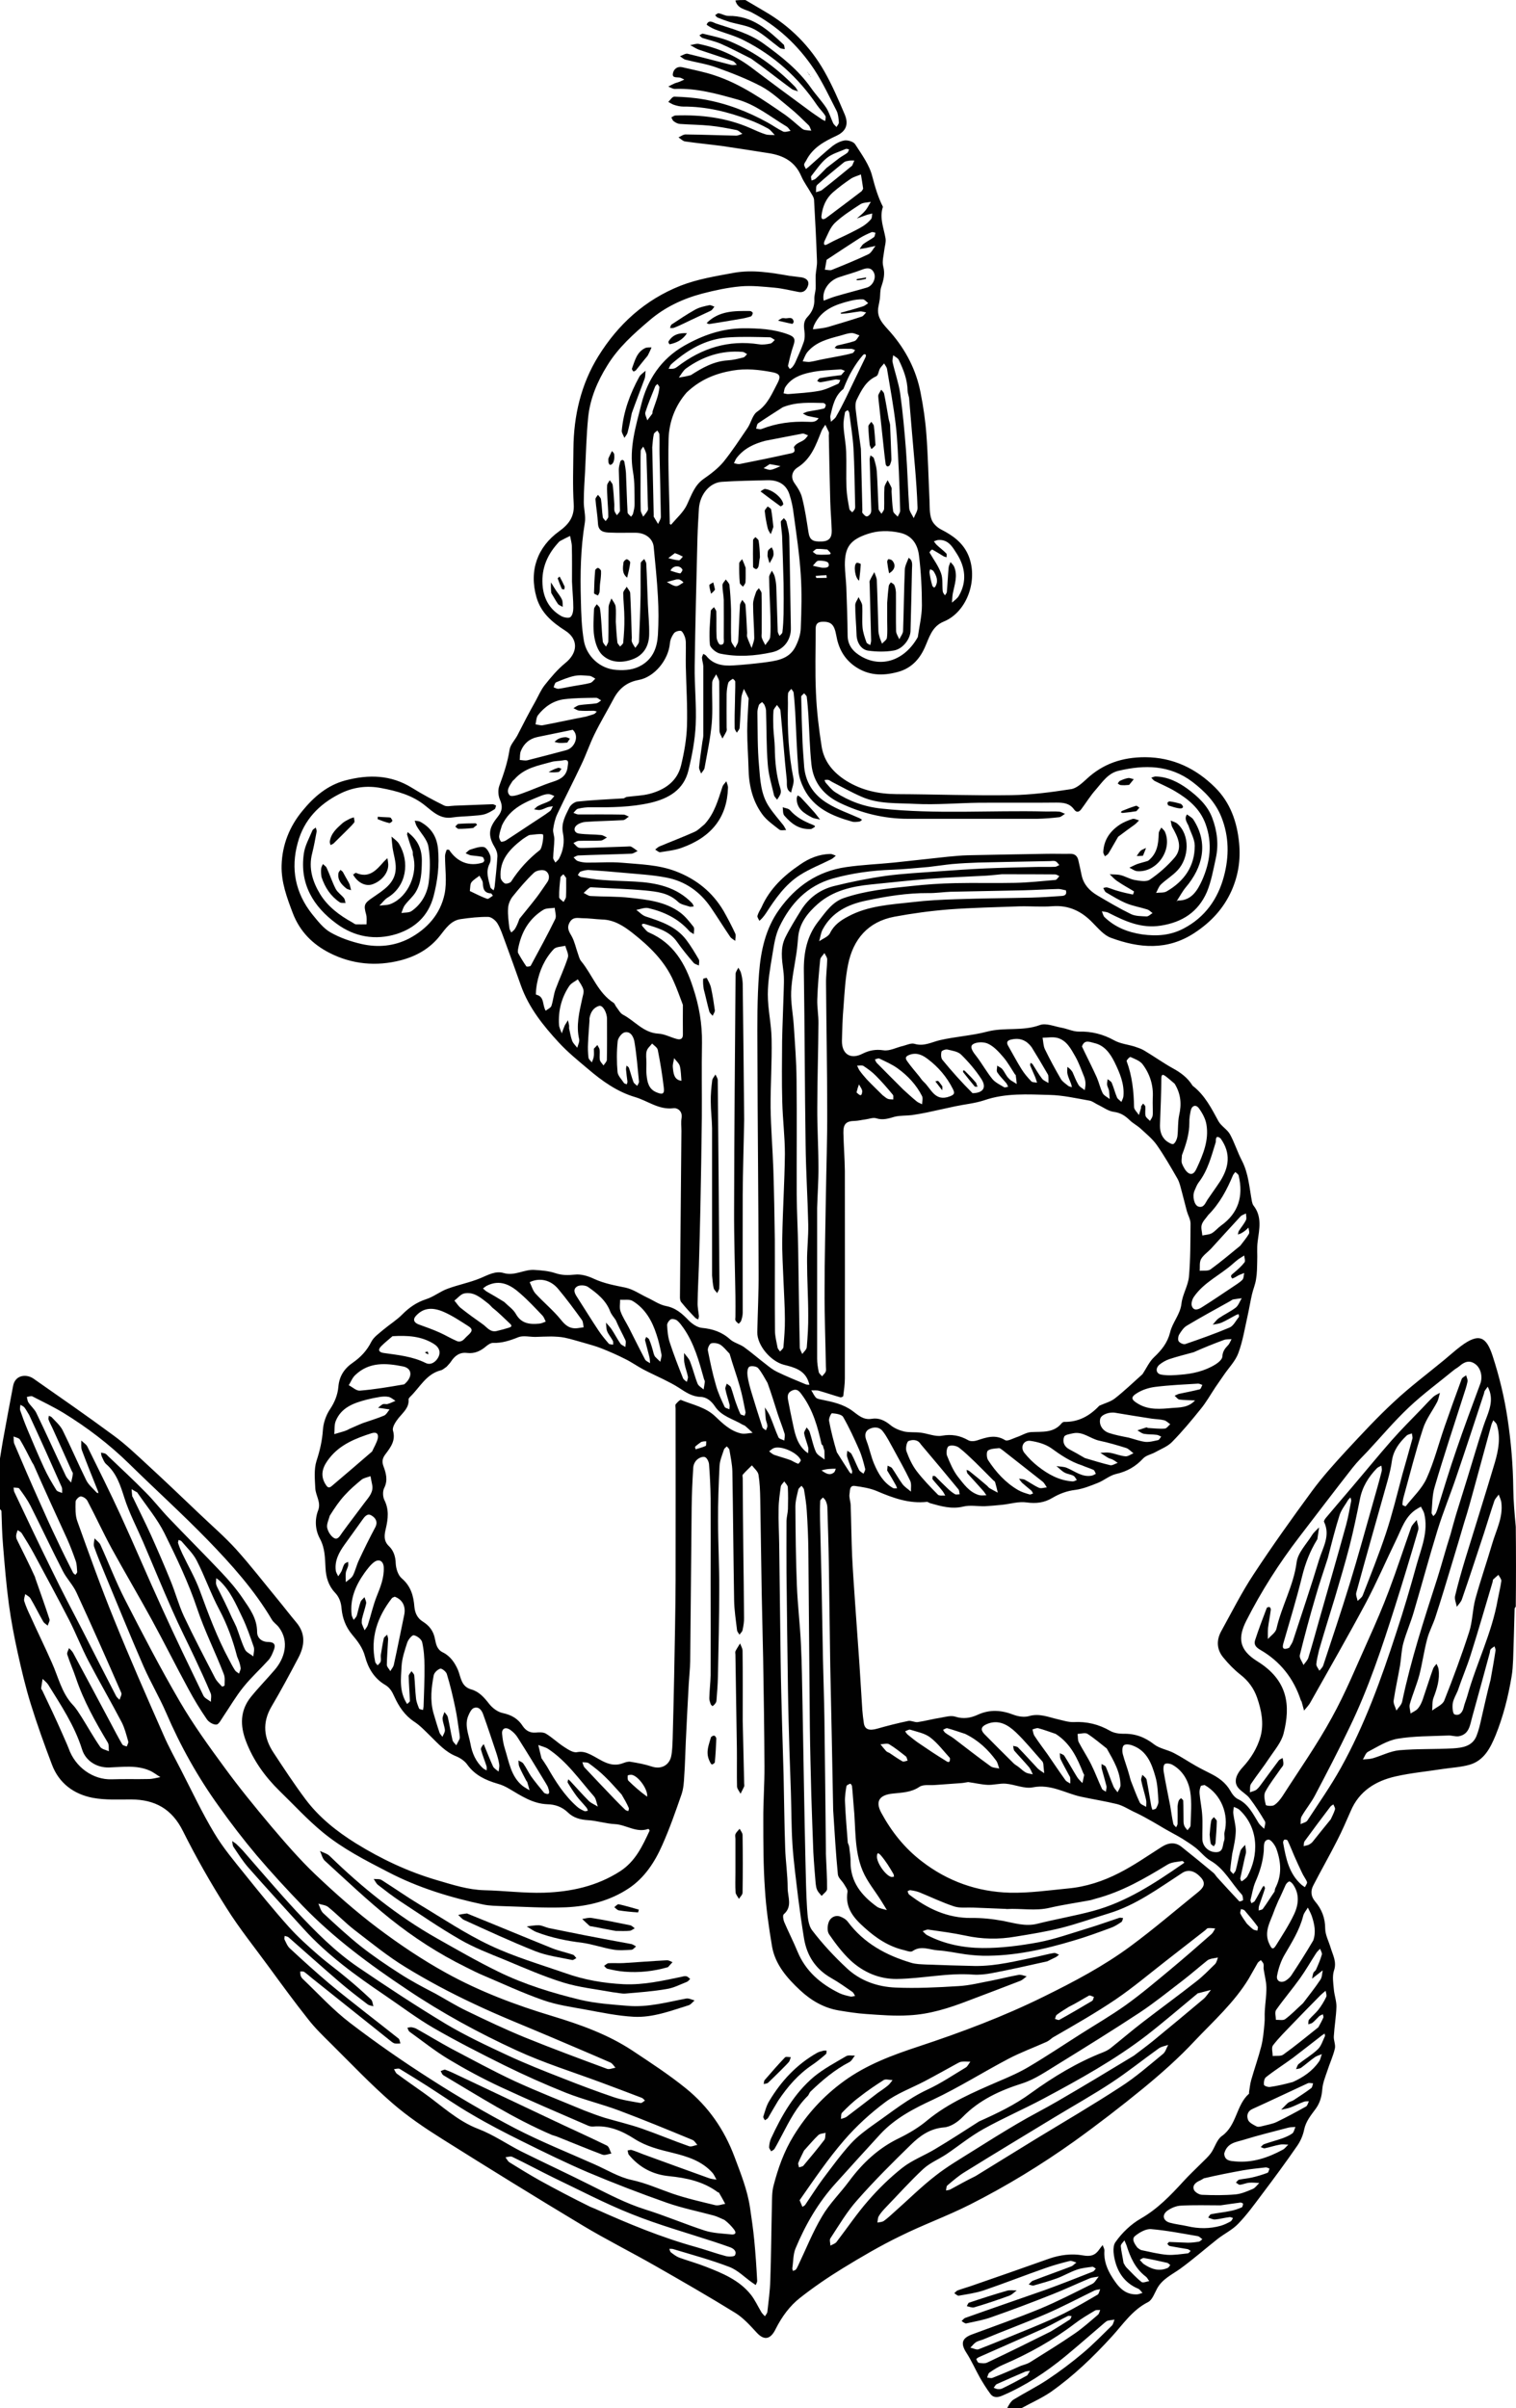 <svg viewBox="0 0 1038.95 1650" xmlns="http://www.w3.org/2000/svg" data-name="Warstwa 2" id="Warstwa_2">
  <defs>
    <style>
      .cls-1 {
        fill: #010101;
        stroke-width: 0px;
      }
    </style>
  </defs>
  <g data-name="Warstwa 1" id="Warstwa_1-2">
    <g id="a203">
      <path d="M510.8,0c4.7,2.7,9.1,5.4,13.6,8,17.1,10,30.7,23.6,40.5,40.8,5.4,9.5,9.7,19.5,14,29.6,2.9,6.9.8,11.6-5.6,14.6-8.4,3.9-16.4,8.2-20.8,17-.5.9-1.4,1.9-1.4,2.9,0,.9.8,1.9,1.2,2.9.6-.5,1.2-.9,1.8-1.4,5.5-4.8,10.8-9.8,16.5-14.4,2.4-1.8,5.5-3.4,8.4-3.8,2.3-.2,6,.9,7.1,2.7,4.5,7,9.8,14.2,11.7,22,1.9,7.2,3.9,14.1,7.2,20.6.1.2,0,.4,0,.5-2.4,7.4.7,14.3,1.9,21.4.4,2.6-.6,5.4-.9,8.1-.4,3.6-1.6,7.6-.7,11,1.4,5.2.2,9.5-1.4,14.2-.8,2.5-.6,5.2-.9,7.9-.3,1.8-.6,3.7-1,5.5-1.6,8,4,12.6,8.3,17.6,10.5,12.1,17.6,25.8,20.6,41.4,1.9,9.6,3.3,19.2,4,28.9,1.1,14.8,1.4,29.7,2.1,44.6.2,4.4-.1,9,1.3,13,.9,2.9,3.9,5.8,6.7,7.2,7.8,4,14.5,8.7,18.3,16.9,7.5,16.5-.1,39.5-16.6,46.2-8.2,3.4-9.9,11.1-13,17.9-3.8,8.4-9.7,14.4-18.8,16.7-10.2,2.7-19.9,2.4-29.1-4-7.6-5.4-11.2-12.6-12.7-21.2-1.3-7.2-3.4-9.5-9.5-9.3-3.3.1-4.6,1.6-4.6,4.8,0,14.7-.5,29.4.2,44,.5,12.3,2,24.7,3.9,36.8,1.7,10.4,8.1,17.9,17.1,23.5,10.6,6.5,22,8.9,34.3,9,26.2.1,52.4,1.1,78.6.7,13.6-.2,27.3-2,40.8-4.1,3.8-.5,7.5-4,10.6-6.8,11.4-10.7,24.7-15.1,40.3-15.1,19.2.1,34.9,7.8,47.9,20.7,10.4,10.3,15.1,23.5,16.5,38.2,1.1,11.5-.6,22.2-5.2,32.6-5.5,12.2-14,21.4-25.4,28.9-18.6,12.2-37.8,10.5-57.1,3.4-4.9-1.7-8.8-6.5-12.7-10.4-7.5-7.8-16.2-12.1-27.4-11.3-7.6.6-15.3-.1-22.9.1-16.1.6-32.2.9-48.2,2.1-12.5,1-25.1,2.7-37.4,5-18,3.4-28.2,15.4-31.7,32.8-1.9,9.4-2.4,19.1-3.1,28.7-.7,7.8-.9,15.7-1.1,23.6-.1,9.1,6,12.9,14,8.8,4.6-2.3,9-3.2,14.4-2.4,4.3.7,9-2,13.6-3,2.6-.7,5.5-2.1,7.8-1.4,6.3,1.9,11.5-1.1,17.2-2.5,10.8-2.5,22-3.1,32.6-5.9,11.9-3.1,24.3-.1,36.1-4.5,4.1-1.5,9.7.9,14.6,1.8,4.1.7,8.2,2.8,12.2,2.7,8.7-.2,16.5,1.8,24.1,6,4.1,2.3,9.2,2.8,13.8,4.2,2.3.8,4.7,1.5,6.8,2.8,6.6,3.9,12.8,8.4,19.5,12.1,5.5,3,10.2,6.5,13.5,11.8.1.2.2.3.4.4,8.2,6.4,12.7,15.4,17.5,24.2,1.9,3.3,5.9,5.5,7.8,8.8,3.2,5.8,5.1,12.2,8.2,18.1,4.6,8.9,5.1,18.6,6.9,28.1.2.9.5,1.9,1,2.6,6.1,7.7,4,16.3,2.9,24.8-.6,4.5-.1,9-.3,13.4-.1,4.2-.1,8.4-.8,12.4-.5,3.5-2,6.9-2.8,10.4-1.1,4.8-1.9,9.8-3,14.7-1.9,8.5-3.3,17.3-6.3,25.4-2,5.5-6.5,10-9.9,15-1.9,2.8-3.9,5.6-5.8,8.4-3.4,5.1-6.4,10.5-10.3,15.2-6.2,7.7-12.5,15.3-19.5,22.4-3,3.1-7.6,4.8-11.5,7-2.7,1.5-6.2,2.1-8.2,4.2-5.2,5.6-11.1,9-18.6,10.7-4.4,1-8.2,4.4-12.5,6.1-5,2-10.2,4.1-15.4,4.8-5.8.7-10.9,2.6-15.8,5.5-5.5,3.3-11.1,4-17.6,3.1-5.4-.8-11.1,1-16.6,1.6-4,.4-8.1.8-12.1,1-4.9.1-10-.9-14.6.2-8.1,2-15.4-.2-22.9-2.3-.7-.2-1.4-.9-2.1-.9-12.3,1.4-23.4-2.7-34.4-7.4-4.7-2-10-2.8-15.1-3.5-3.8-.5-3.2,3.5-3.6,5.5-.4,2.4.7,5.1.8,7.6.4,11.7.5,23.4,1,35.1.5,10.5,1.3,21.1,2,31.6l3,42.3c.7,10.6,1.3,21.1,2,31.7.2,2.8.6,5.7,1,8.6.6,4.4,3.6,5.5,9.2,3.9,7-2,14.1-3.8,21.3-5.3,2-.4,4.4,1.1,6.5.8,5.3-.8,10.4-2.2,15.7-3,3.3-.6,7.1-1.7,10.1-.7,5.5,1.8,10.6.8,15.2-1.3,8.5-3.9,16.4-3.2,24.7,0,3.2,1.2,7.3,1.8,10.5.9,7.1-2.1,13.3.7,19.9,2.2,3.5.8,7.1,2,10.6,1.9,9.1-.5,17.3,1.5,25.1,6,2.6,1.5,6.1,2,9.1,2,8-.2,14.7,2.3,21.1,7.3,3.8,2.9,9.1,3.6,13.5,5.9,5.1,2.6,9.9,5.9,14.9,8.7,3.3,1.9,6.8,3.6,10.3,5.4,5.4,2.7,10.2,6.1,13.4,11.6,1.2,2.2,3,4.7,5.2,5.8,7.3,3.4,10.4,10.2,14.3,16.5,1,1.5,2.5,2.6,3.8,3.9.2-1.7,1.2-3.9.5-5.1-3.2-5.4-6.6-10.7-10.4-15.7-2-2.7-5.2-4.3-7.5-6.8-3.6-3.9-2.5-9,2.8-14.7,5.6-6.1,9.9-13.1,12.1-21,2.4-8.9.6-18-2.4-26.6-2.2-6.3-6-11.5-11.4-15.7-4.3-3.4-8.2-7.4-11.7-11.7-4.6-5.5-4.9-11.9-1.4-18.2,7.2-13,13.9-26.4,22.1-38.8,12.8-19.5,26.4-38.5,40.2-57.3,7.1-9.6,15.2-18.6,23.3-27.4,10.7-11.5,21.4-23.1,32.9-33.7,10.8-10.1,22.7-19,34.1-28.4,3.9-3.2,7.6-6.6,11.6-9.6,12.7-9.5,17.5-6.1,21.7,6.6,4.6,14.1,8.1,28.5,10.3,43.3,2.4,15.9,3.7,31.8,3.9,47.9.1,8.6.9,17.3,1.7,25.9.2,18.2.2,36.3,0,54.8-.5.6-.8,1.1-.8,1.5-.3,11.5-.6,23-1,34.6-.2,4-.4,8.1-1.1,12-2.3,13.7-5.7,27.1-10.9,40-3.6,8.7-7.9,17.3-17.8,20.2-5.9,1.7-12.2,2-18.3,2.9-10.8,1.7-21.8,2.7-32.4,5.1-13.7,3.1-25,10-30.8,23.7-3,6.8-5.9,13.6-9.3,20.2-5.2,10.3-11,20.4-16.3,30.7-2,3.7-1.8,7.6,1.2,11.1,4.6,5.4,6.9,11.4,6.9,18.7.1,4.3,2.4,8.6,3.7,12.9,1.5,5.1,4.4,9.8,2.3,15.8-1.2,3.8-.5,8.4-.1,12.6.3,4.1,1.9,8.2,1.8,12.2-.2,6.7-1.4,13.4-1.8,20.2-.2,2.8,1.4,5.9.7,8.5-1.2,5.2-3.6,10.2-5.2,15.3-1.4,4.1-3.1,8.3-3.4,12.5-.4,5-1.6,9.3-4.4,13.2-3.3,4.5-6.8,8.6-8,14.3-.8,4-2.5,8-4.9,11.4-7.8,11.3-16,22.4-24.3,33.4-5.1,6.8-10.1,13.7-16,19.8-4,4.2-9.5,6.8-14.1,10.4-8.6,6.8-16.8,14-25.6,20.4-5.7,4.1-12.3,7-15.9,13.6-1.8,3.3-3.3,7.8-6.2,9.3-10.8,5.4-17.2,15.3-24.9,23.7-12.8,14-26.3,27-41.8,37.9-6.3,4.3-13.4,7.4-20.1,11.1-3.2,0-6.3,0-9.7-.2,1.2-2.1,2.4-4.5,4.3-5.7,7.7-4.7,15.8-8.7,23.3-13.7,8.3-5.5,16.4-11.6,24-18,7.1-5.9,13.5-12.6,20.1-19,1-1,1.2-2.7,1.8-4.1-1.5.2-3,.4-4.5.7-.7.2-1.4.7-2,1.2-9.1,7.8-18.1,15.7-27.3,23.3-13.1,10.8-27.3,20.1-42.9,26.8-2.9,1.3-6.2,1.9-8.4-1.2-2.6-3.5-4.9-7.2-7.1-11-3.2-5.7-5.8-11.7-9.3-17.1-4.4-6.8-2.6-10.1,3.7-12.5,15.6-5.8,31.3-11.3,46.7-17.6,12.2-5.1,24-11.2,35.9-17.1,1.8-.9,2.9-3.3,4.4-5-2.2.4-4.6.5-6.6,1.4-8.4,3.5-16.6,7.4-25,10.7-13.8,5.5-27.6,10.7-41.6,15.6-5.7,2.1-11.7,3.1-17.6,4.4-.9.2-2.1-1-3.2-1.6.9-.8,1.6-1.9,2.6-2.2,18.2-6.5,36.4-12.7,54.6-19.1,11-4,21.9-8.3,32.8-12.6.8-.3,1.3-1.3,2-2-.8-.5-1.7-1.4-2.4-1.3-3.6.5-7.2.8-10.6,2-4.7,1.6-9,4.2-13.6,5.9-5.2,1.9-10.6,3.4-15.9,4.9-1,.3-2.3-.4-3.5-.7,1-.9,1.8-2.2,3-2.6,8.6-3.3,17.4-6.4,26-9.7,1.4-.5,2.4-1.8,3.7-2.7-1.5-.4-3.2-1.4-4.5-1.1-5.6,1.4-11.1,2.9-16.5,4.8-14.3,5-28.3,10.5-42.6,15.4-5.5,1.8-11.3,2.6-17,3.6-.9.2-2.1-1.1-3.1-1.7.8-.6,1.4-1.6,2.3-1.9,2.9-1.1,5.9-1.9,8.8-2.9,17.9-6.2,35.8-12.4,53.7-18.8,7.7-2.7,15.7-3.7,23.4-2.3,5.5,1,8.6-.2,11.4-4.4.6-.9,1.4-1.8,2.1-2.7.4,1.3,1.3,2.7,1.2,4-.5,6.6,1.8,12.5,5.2,17.9,3.9,6.2,8.4,12.3,17.2,11.9,1.2-.1,2.5-.7,3.7-1-1-1-1.8-2.4-3-2.9-7.9-3.3-12.9-9.4-15.3-17.2-1.4-4.6-2.6-11.3-.3-14.6,4.5-6.5,10.8-12.5,17.7-16.4,11.4-6.6,20.2-15.8,28.9-25.3,3.9-4.3,8.1-8.2,12.2-12.3,2.3-2.3,4.8-4.5,6.7-7.1,2.7-3.8,4-9.3,7.5-11.7,10.3-7.3,9.7-21.2,18.6-29,.1-.2,0-.7,0-1,.5-2.8.7-5.7,1.5-8.4,2.2-7.7,4.9-15.3,6.9-23.1,1.3-5.2,1.7-10.5,2.2-15.8.3-2.8,0-5.6.2-8.4.3-5.4,1.2-10.8,1.1-16.2-.1-4.2-1.3-8.4-1.9-12.6-.1-1.2.2-2.4-.1-3.5-.3-.9-1.2-1.7-1.8-2.5-.7.6-1.6,1.1-2.1,1.8-2.1,3.6-4.1,7.3-6.2,10.9-9.9,16.3-24.1,29-37,42.6-10.9,11.7-23,22.4-35.4,32.6-15.3,12.5-31,24.6-47,36.1-22.7,16.2-46.6,30.8-71.5,43.4-15.8,8-32.6,14-48.4,21.9-13.4,6.5-26.3,14.1-38.9,21.8-10.1,6.2-19.9,12.9-29.2,20.2-7.2,5.6-12.6,13.1-16.8,21.4-3,6.2-7.2,8.9-13.1,2.4-4.4-4.8-9-9.9-14.4-13.3-18.3-11.3-36.9-22-55.5-32.6-16.3-9.3-33.1-17.7-49.1-27.3-32.3-19.4-64.2-39.1-96-59.1-12.1-7.6-24-15.6-34.7-24.9-14.7-12.8-28.2-27-42.1-40.8-5.4-5.3-10.9-10.7-15.5-16.6-9.2-11.6-17.9-23.5-26.6-35.4-9.9-13.6-20.5-26.7-29.4-40.9-10.8-17-20.8-34.6-29.8-52.6-7.6-15.3-19.2-21.6-35.5-21.7-8.8,0-17.7.5-26.3-1.1-13-2.5-23.2-10-28-22.8-5.2-13.7-10.2-27.6-14.5-41.5-3.6-11.6-6.4-23.5-9-35.3-2.4-10.9-4.5-21.9-6-33-1.8-13.4-2.9-26.9-4-40.3-.7-7.9-.8-15.7-1.1-23.6-.1-.5-.7-.9-1-1.3v-34.7c.7-4.3,1.3-8.2,2-12.2,2.3-12.5,4.6-25.1,7-37.6,1.5-7.7,9.3-8.2,14-4.9,18.3,12.8,36.8,25.6,54.8,38.9,8.1,5.9,15.4,12.9,22.8,19.7,12.3,11.3,24.3,22.8,36.4,34.3,8.4,8,17.2,15.6,24.9,24.1,9.9,11,19,22.8,28.4,34.2,4.3,5.2,8.4,10.6,12.7,15.7,6.7,7.9,5.8,16.2,1.4,24.5-5.9,11.2-11.9,22.4-18.4,33.4-6.4,11-5.2,21.4,1.5,31.5,7.1,10.8,14.2,21.6,21.9,31.9,9.3,12.4,21.4,22,34.4,30.1,17.6,10.9,36.1,19.6,56,25.4,10.6,3.1,21,6.5,32.2,6.8,13.6.3,27.2,2.1,40.7,1.7,18.5-.6,36.3-4.4,52.3-14.7,10.5-6.8,15.3-17.3,20.2-27.8.1-.3-.7-1.3-.9-1.2-8.2,2.9-15.1-2.9-22.9-3.3-6.1-.3-12.2-2.3-18.3-2.7-5.3-.3-10.1-1.6-13.8-5.2-4.1-4-9-5.6-14.1-5.7-10.2-.4-18-5.8-26.2-10.6-2.5-1.5-5.3-2.8-8-3.5-8.2-2.4-15.5-5.8-20.7-13-1.7-2.5-4.7-4.5-7.5-5.7-7.4-2.9-12.4-8.6-17.8-13.9-3.6-3.5-7.1-7.3-11.3-10-6.4-4.3-10.4-10.4-13.4-17-1.6-3.6-3.2-6.3-6.5-8.2-7.4-4.4-11.5-11.4-13.6-19.3-1.6-6.1-5.2-10.7-9-15.2-4.3-5.2-6.5-11.2-7.1-17.6-.3-4.4-1.7-8.1-4.6-11.1-4.5-4.8-6.1-10.7-6.4-16.8-.4-6.9-.3-13.4-3.8-20-3.2-5.8-3.8-13-1.2-19.6,2-5.5-1.7-9.9-2-14.9-.3-6.2-1-13,.8-18.8,2.3-7,3.9-13.8,4.4-21.2.3-4.9,2.2-10.3,4.9-14.3,3.2-4.8,5.2-9.8,5.7-15.2.6-7.5,4.1-12.7,10.1-16.8,5.3-3.7,9.5-8.2,12.5-14.2,1.7-3.3,5.3-5.7,8.3-8.3,4.3-3.6,9.2-6.6,13.1-10.6,4.7-4.7,9.8-8.2,16.3-10.3,5-1.6,9.5-5.3,14.5-7.1,7.5-2.8,15.6-4.3,22.9-7.4,5.1-2.2,10.2-5,15.5-3.4,7.7,2.3,14.2-2.7,21.4-2.1,4.7.3,9.6.7,14.1,2.2s8.6,1.5,13.4,1c4.2-.5,9.1,1,13.1,2.9,6.9,3.2,14.2,4.5,21.5,6,5.2,1.1,9.9,4.4,14.7,6.7,4.4,2,8.5,5,13,5.9,6.9,1.3,11.3,5.3,15.8,10,2.3,2.3,5.8,4.7,8.9,5,7.4.7,13.8,2.8,19.4,7.9,2.7,2.4,6.7,3.2,9.7,5.4,5.1,3.7,9.9,7.9,14.9,11.7,2.4,1.9,4.8,3.8,7.5,5.1,6.4,3.1,13,5.8,19.5,8.5.8.4,1.8.3,2.7.4-.2-.8-.4-1.6-.7-2.4-2.8-7.8-9.9-9.6-16.7-11.3-9-2.3-18.4-13.2-18.3-22.3.3-13.7,1-27.4.9-41.1-.1-50.9-.7-101.8-.8-152.7-.1-17.4-.2-34.8,1.1-52.1,1.2-15.4,4.4-30.6,13.8-43.7,11.4-16,26.4-26.3,45.9-29.1,10.9-1.6,21.9-2,32.8-3.1,12.3-1.3,24.5-2.7,36.8-4,4.5-.4,9.1-.9,13.6-1,18-.4,36.1-.7,54.1-1,5.4-.1,10.8.1,16.2,0,3.1-.1,4.9,1.4,5.6,4.3.8,3.5,1.6,7,2.3,10.5,1.4,6.3,5.4,10.5,10.6,13.6,7.6,4.5,15.2,9,23.2,12.9,3.1,1.5,7.1,1.4,10.7,1.6,1.4,0,2.7-1.5,4.1-2.3-1.2-.8-2.3-2.1-3.7-2.5-4.7-1.5-9.7-2.3-14.3-4.2-4.8-2-9.3-4.8-13.9-7.5-.9-.5-1.3-2-1.9-3,1-.2,2-.6,2.9-.3,2.3.6,4.6,1.7,7,2.3,3.4,1,6.9,1.8,10.4,2.5.1,0,.9-2,.7-2.2-3.7-2.3-7.5-4.3-11.1-6.8-2.1-1.3-3.7-3.2-5.5-4.9,2.5.2,5.1,0,7.5.6,3.2.8,6.3,2.7,9.5,3.3,3.5.6,8.1,1.5,10.5-.2,6.2-4.2,12-9.3,16.9-15,5.9-6.9,2.4-14-1.4-20.8-.8-1.4-.8-3.1-1.2-4.7,1.5.7,3.3,1.1,4.5,2.1,8.9,7.7,8.2,23.4.3,31.9-3.4,3.7-7.8,6.3-11.4,9.7-1.6,1.5-2.3,3.9-3.4,5.9,2.4-.4,5.3.1,7.3-1.1,11.9-6.9,19.2-17.1,19.2-31.2,0-4.4-2.6-8.8-4.1-13.2-.2-.8-.6-1.4-1-2.1-1-2-1.8-4.1-.2-6.2,1.5,1.2,3.5,2.1,4.4,3.6,10.5,16.3,6.3,32.7-5.2,46.3-2.2,2.6-3.8,5.7-5.9,8.9-.3.5-.3.8-.4,1.1.2-.3.4-.6.6-.9,9.6.3,13.7-7.1,16.8-13.8,5.5-12.3,7.3-25.3,2.4-38.7-3.9-10.6-11.8-17-20.9-22.4-4.5-2.7-9.4-4.7-14.1-7.1-.8-.5-1.5-1.4-2.2-2.2,1-.2,2-.8,2.9-.8,8.4.2,15.5,3.8,22,8.5,7.1,5.3,13.7,11.3,16.9,19.9,3.4,9,4.5,18.4,2.4,27.8-1.7,7.8-3.1,15.8-6.1,23-5.9,13.5-16.7,20.7-31.6,23-13.4,2.1-24.4-3-35.6-8.7-1.4-.8-3.2-.8-4.8-1.1.7,1.3.9,3.1,1.9,4,7.2,6.9,15.8,10.3,25.7,11.8,10.1,1.4,19.6.7,28.6-4.1,14.5-7.6,23.4-20.2,27.5-35.7,3.6-13.5,3.6-27.1-1.7-40.5-4.1-10.3-11.4-17.7-19.9-24.2-15.5-11.7-32.8-11.8-50.6-7.6-7.1,1.6-11.1,7.7-15.5,12.8-3.7,4.1-6.6,8.9-9.9,13.3-1.5,2.1-3.3,2.9-5.1.4-3.1-4.3-7.3-4.7-12.1-4.7-17.7.2-35.4,0-53,.1-14.6.2-29.1,1.5-43.6.8-12.4-.7-25.2.3-36.9-4.9-6.9-3-13.5-6.7-20.3-10.2-.8-.4-1.5-1.1-2.4-1.3-.8-.3-1.8,0-2.7,0,.3.7.4,1.5.9,2,2,2.2,3.9,4.7,6.3,6.3,9.7,6.3,20.2,10.1,31.8,11.3,37.3,4,74.8,1.1,112.2,2,3.1.1,6.3-.2,9.5.1,1.4.1,2.7,1,4.1,1.5-1.4.8-2.6,2.1-4,2.3-5,.6-10.1,1-15.1,1.1h-88.5c-16.3,0-31.8-3.8-46.5-10.8-11.2-5.3-18.4-14-19.7-26.5-1.2-11.4-1.4-22.8-2.1-34.2-.3-4-.6-8.1-1.1-12.1-.1-.8-1.2-1.6-1.8-2.4-.7.8-2,1.6-2,2.3.2,10.4.5,20.8.9,31.1.2,5.1.7,10.1,1,15.1.5,12,6.4,21.1,16.3,27,6.8,4.2,14.5,6.8,21.8,10.1.6.3,1.2.7,1.7,1.1-.6.4-1.2,1.2-1.9,1.2-1.7.2-3.4.5-5,0-13.5-3.8-26.1-9.1-32.9-22.5-1.9-3.8-3.5-8.2-3.8-12.4-1.1-13.3-1.5-26.7-2.2-40.1-.3-4.5-.6-8.9-1.1-13.3-.1-.9-1-1.7-1.6-2.6-.8,1-2.1,2-2.2,3.1-.3,2.8,0,5.6-.1,8.5-.4,16.7.5,33.3,3.8,49.8.6,3-1,6.4-1.6,9.6-3.8-1.9-2.7-5.8-3-8.8-1.7-15.7-2.8-31.5-4.3-47.3-.1-1.3-1.6-2.6-2.4-3.9-.9,1.4-2.3,2.6-2.4,4-.3,3.8-.2,7.7-.1,11.5.2,4.5.9,9.1,1,13.6.1,9.6,1,19.1,3.9,28.4.3,1,.4,2.4,0,3.4-.5,1.4-1.5,2.7-2.3,4-.7-1-1.8-1.9-2.1-3-1.6-7-3.8-14-4.3-21.1-1-12.3-.8-24.7-1.2-37.1-.1-1.2-.5-2.4-1-3.6-.4-.8-1.1-1.4-1.7-2.1-.7.7-1.9,1.2-2.2,2.1-.6,1.7-1.1,3.7-1,5.5.2,12.1,0,24.1,1.1,36.1.8,9.6,1.2,19.6,6.9,28.1,2.9,4.4,6.4,8.3,9.7,12.5.8,1,1.3,2.3,2,3.4-1.6,0-3.7.5-4.7-.3-4.2-3.3-8.9-6.5-11.9-10.8-6.6-9.2-9-19.9-9.2-31.2-.2-8.5-.9-17-.9-25.6,0-7,.6-14,.9-21,0-.5.2-1.1,0-1.5-1-2.1-2.1-4.2-3.2-6.3-.6,2-1.6,4-1.7,6.1-.5,6.8-.7,13.7-1.2,20.6-.1,1.1-1.3,2.2-1.9,3.3-.6-1-1.5-2.1-1.5-3.1-.1-6,0-12,.2-18.1,0-4.6.3-9.2.2-13.8,0-.7-1.6-2-1.7-1.9-1.2.8-2.7,1.6-3.1,2.8-.7,2.4-1,5-1.1,7.5-.1,7.7,0,15.4,0,23,0,.9.3,1.8-.1,2.5-.8,1.8-1.8,3.4-2.8,5.1-.7-1.8-2-3.5-2-5.3-.2-11.1,0-22.3-.2-33.5,0-1.7-1.3-3.5-2.1-5.2-.9,1.9-2.6,3.7-2.7,5.6-.3,9.3.5,18.7-.3,28-.9,10.2-3.1,20.3-4.9,30.4-.2,1.5-1.6,2.7-2.4,4-.5-1.5-1.5-3-1.4-4.4.6-5.8,1.5-11.7,2.3-17.5.2-1.4.6-2.8.6-4.2v-47.5c-.1-1.9-.8-3.8-.9-5.6-.1-.9.6-1.9.9-2.8.7.4,1.5.7,2,1.3,4.8,6.1,11.6,7.1,18.6,6.6,6.8-.4,13.5-1.1,20.2-1.9,8.6-1.2,17.7-1.9,22.3-10.8,2-3.9,3.6-8.5,3.7-12.9.5-12.2.8-24.4,0-36.5-.9-14-3-28-4.9-41.9-.5-4.5-1.5-9-2.9-13.3-2.3-6.9-7.8-9.7-14.8-9.6-10.5.3-20.9.4-31.4,1.1-8.4.5-15.1,8.6-15.8,18.3-.4,6.6-.8,13.3-1,20-.7,29.3-1.5,58.6-1.9,87.9-.2,13.4,1.3,26.9.7,40.2-.5,10.6-2.5,21.2-5,31.4-3.2,13.2-13.5,19.2-25.9,22.1-13.5,3.1-27.1,3.2-40.8,3.1-3-.1-6.1.3-9,1-1.2.3-2.1,1.9-3.1,2.8,1.1.4,2.2,1,3.2,1.1,10.4,0,20.7-.1,31,.1,1.3,0,2.5.9,3.8,1.4-1.3.8-2.6,2.3-3.9,2.4-8.5.5-17.1.6-25.6,1.2-2.1.1-4.4.9-6,2.1-2.8,2.1-2.1,5.4,1.3,5.9,4.9.7,10.1.5,15.1,1,1.4.1,2.7,1.1,4.1,1.7-1.4.7-2.8,2-4.2,2.1-5,.3-10,0-15,.2-1.3,0-2.5.9-3.8,1.5,1.1,1,2,2.3,3.2,3,1.1.5,2.5.4,3.8.4,9.9-.3,19.7-.7,29.6-1,1,0,2.2-.3,3,.1,1.5.8,2.9,1.9,4.4,3-1.5.6-2.9,1.8-4.4,1.8-12.1.5-24.1.7-36.1,1.2-1.2,0-2.3.9-3.4,1.3.9.9,1.7,2.1,2.8,2.5,1.9.7,4,1,6.1,1.1,8.1.1,16.3-.6,24.4.1,12.3,1.1,24.7,1.3,36.6,5.8,14.2,5.4,25.3,14.3,33,27.4,2.8,5,5.5,10.1,7.9,15.3.6,1.3,0,3.3,0,5-1.2-.9-2.7-1.6-3.5-2.8-4.5-6.6-8.7-13.4-13.2-20-7.5-11-17.8-18.2-30.8-20.6-9.4-1.8-19.1-2.3-28.7-3.2-7.9-.7-15.8-1.4-23.7-1.9-2-.2-4.1.4-6,1-.9.3-1.3,1.5-2,2.4.8.5,1.5,1.3,2.3,1.4,4.9.8,9.8,1.7,14.7,2,7.3.6,14.7.7,22.1,1.1,14.6.8,28.6,3.6,39.3,14.9.5.6.7,1.4,1.1,2.1-1,.1-2,.4-2.8.2-2.7-1-6.1-1.4-8-3.3-6.4-6.2-14.5-7-22.4-7.8-11.8-1.1-23.7-1.4-35.6-2.1-.9,0-1.9-.3-2.5.1-1.5,1-2.8,2.4-4.2,3.7,1.6.7,3.1,2,4.7,2.1,9,.5,18.1.2,27,1.2,12,1.3,24.2,2.6,34.3,10,3.6,2.6,6.5,6.4,9.3,9.9.8,1.1.2,3.3.2,5-1-.7-2.3-1.2-3.1-2.1-7.5-8.5-17.2-13.2-28-15.7-2.5-.6-5.5.7-8.3,1.2,2.1,1.5,4,3.7,6.4,4.5,10.4,3.4,20.8,6.8,27.8,16,3.2,4.2,5.9,8.8,8.6,13.4.6,1.1.1,2.8.1,4.2-1.2-.6-2.9-.9-3.7-1.9-3.9-4.6-7.8-9.3-11.3-14.3-5.4-7.7-13.8-9.6-21.9-12.2-1.9-.6-3.2.3-1.2,2.2,1.2,1.3,2.3,3,3.9,3.6,16.8,7.3,24.9,21.3,30.2,37.8,4.1,12.3,6.3,24.9,6.1,38-.3,17,0,34-.1,51-.2,20.7-.6,41.5-1,62.2-.3,13.1-.6,26.1-1,39.1-.3,8.6-.8,17.1-.9,25.6-.1,3,.6,6.1.9,9.1,0,.8-.3,1.5-.5,2.3-.7-.4-1.5-.6-2-1.1-3.3-3.4-6.5-6.9-9.5-10.6-.8-.8-1-2.3-1-3.5.3-38,.7-76,1-114,0-2.9-.4-5.9.1-8.8.8-4.7-2.8-7.1-5.6-6.7-10,1.2-17.4-5-26.1-7.6-12.3-3.6-22.7-11-32.4-19.3-6.9-5.8-13.9-11.5-20-18.1-10.7-11.6-20.6-23.9-26-39.1-3.6-10.2-7.3-20.4-11-30.5-1.5-4-2.8-8.2-5-11.9-1.2-2.1-4.1-4.5-6.3-4.6-6.2-.1-12.6.6-18.8,1.5-6.8.9-10.4,6.4-14.2,11.2-7,9-16.3,14.2-26.9,17-16.9,4.4-33.7,2.8-49.1-5.1-11.3-5.8-20.1-14.4-25-27.1-4.1-10.8-8-21.3-7.7-32.8.4-14.2,5.5-26.8,14.4-37.5,7.7-9.4,16.9-17.4,29.3-20.7,16-4.2,31.2-3.9,45.7,5.1,7.1,4.4,14.5,8.4,22,12.1,1.9.9,4.7.2,7.1.1,8.7-.3,17.4-.7,26.1-1,.8,0,1.6.6,2.4.9-.3.8-.4,2.1-1,2.5-2.2,1.4-4.5,2.8-7,3.5-2.8.8-5.7.8-8.6,1.1-4.5.4-9.1.4-13.6,1.1-7.8,1.2-12.9-3.7-18.2-8-8.9-7.3-19.4-10.1-30.5-12.2-10.1-1.9-19.5-.5-28.5,4.1-14,7.1-24.3,17.8-28.5,33.3-5,17.9-1.7,34.5,9.9,49.1,3.7,4.5,7.5,9.5,12.3,12.3,6.6,3.8,14.2,6.4,21.6,8.1,11.1,2.5,22.2,1.5,32.5-3.8,12.4-6.6,21.4-16.7,24.3-30.5,1.7-8.4.3-17.4.3-26.1.1-1.4.6-2.8,1.1-4.1.1-.2,1.6-.3,1.8.1,5.5,8.3,13.8,11.5,22.9,8.6.5-.2,1.2-1.1,1.1-1.6-.2-.8-.7-2.2-1.3-2.3-2.6-.6-5.4-.7-8.1-1.1-1.1-.3-2.2-.9-3.4-1.4,1.1-.9,2-2.1,3.2-2.5,3-.9,6.2-2.2,9.1-1.8,1.8.2,3.6,3.2,4.4,5.3.7,1.8.6,4.5-.3,6.2-2.8,5.6-.7,10.8.6,16.1.2.8,1.4,1.4,2.2,2.1.2-.8.6-1.7.7-2.5.7-6.9,1.5-13.8,1.9-20.7.1-2.2-.8-4.7-2-6.6-5.7-9.4-2.5-14.6,2.3-20.7,3.1-3.9,3.4-7.2,1.4-11.7-1.2-2.7-1.4-6.7-.4-9.4,3-8.1,5.7-16.1,7-24.6.5-3.5,3.5-6.5,5.3-9.8,2.2-4.1,4.2-8.3,6.4-12.4,1.9-3.6,3.9-7.3,6-11,2.1-3.8,3.8-7.9,6.4-11.2,4.3-5.4,8.8-10.8,14.1-15.1,8.7-7,9.2-16.4-.1-22.3-8.9-5.7-16.5-12.1-19.6-22.7-5.3-18.5.7-34.6,15.5-45.3,6.4-4.6,10.6-9.8,10-18.7-.8-12.6-.3-25.3-.2-38,.2-22.6,5.2-44.1,17.1-63.3,13.6-21.9,31.9-38.6,56.4-48.3,11.8-4.6,24.1-6.5,36.4-8.8,13-2.3,25.6-.1,38.3,2.1,2.7.4,5.4.6,8.1,1,2.9.5,5.3,2.1,4.6,5.2-.8,3-2.8,5.6-6.7,4.8-5.4-1-10.8-2.4-16.3-2.9-7.8-.7-15.8-1.6-23.5-.9-8.8.8-17.5,2.7-26,4.9-13.3,3.5-25.7,9.3-36.3,18.4-10.8,9.2-21.4,18.6-28.9,30.9-6.8,10.9-11.8,22.7-13.1,35.5-1.2,12.2-1.5,24.5-2.1,36.7-.4,7-.9,14.1-.9,21.1-.1,4.8,1.5,9.9.7,14.5-2.9,17.6-3.2,35.2-2.7,52.8.2,9.4.5,18.9,2.1,28.2,1.8,10,10.6,19.1,22.5,19.8,6,.4,11.8-.1,17.1-3.3,7.9-4.7,10.6-12.3,11.1-20.8.5-8.6.5-17.4,0-26-.6-11.4-1.8-22.8-2.9-34.3-.6-5.6-5.6-9.5-12.2-9.6-5.8-.1-11.6.2-17.5-.1-4.2-.1-8.3-.6-8.5-6.5-.3-5.5-1.3-10.9-1.7-16.3-.1-1,1.1-2.1,1.7-3.1.7,1,2,2,2.1,3.2.6,3.9.6,8,1.2,12,.1,1,1.3,1.9,2,2.8.6-1,1.8-2,1.8-3,0-4.1-.4-8.1-.6-12.2-.1-3.1-.4-6.3-.2-9.4.1-1.1,1.2-2.3,1.8-3.4.7,1.1,1.9,2.2,2,3.3.6,4.4.8,8.7,1.1,13.1.1,1.5-.2,3.1.1,4.5.2,1.1,1.1,2.1,1.7,3.1.7-1.1,2.1-2.1,2.1-3.2-.2-9.2-.6-18.4-.8-27.6-.1-2,.5-4,1-6,.1-.5,1-1.1,1.5-1.1s1.3.8,1.3,1.3c.5,2.5.9,5.1,1.1,7.6.4,9,.6,18.1,1.1,27.1.1,1,1.5,1.9,2.4,2.9.5-.8,1.3-1.4,1.4-2.3.5-2.1,1.1-4.4,1-6.5-.1-7.4.2-14.9-1.1-22.1-2.8-16,2-31.2,5.7-46,4.1-16.6,13.3-31.1,29.5-40.3,12.7-7.2,25.8-11.8,40.6-11.9,10.3,0,20.5.5,30.3,4.1,4.7,1.7,5.4,3.3,3.8,7.9-1.5,4.4-2.6,9-3.6,13.5-.2.7.8,1.6,1.2,2.4.6-.4,1.3-.8,1.8-1.4.7-.9,1.3-1.8,1.8-2.8,2.1-4.8,4.3-9.5,6-14.5.7-2.2.7-4.9.4-7.3-.5-3.6-.7-6.9,2.2-9.8,3.2-3.4,4.8-7.3,4.6-12.1-.1-2.4.7-4.7.9-7.1.1-3.1-.1-6.1,0-9.2.2-3.3,1.1-6.7.9-10.1-.5-13.9-1.2-27.7-2-41.6-.1-1.5-1-2.9-1.8-4.2-2.3-4.1-5.2-7.9-7-12.1-4.2-9.8-12-14-21.8-15.6-10.8-1.7-21.6-3.4-32.5-5-8.4-1.1-16.8-1.9-25.2-3.1-1.6-.2-3.1-1.8-4.6-2.8,1.6-.7,3.2-2,4.8-2,11.5.1,23,.6,34.5.8,1.5.1,3-.8,4.5-1.2-1.3-.9-2.6-2.3-4-2.6-6-1.2-12.1-2.4-18.2-3-6.9-.7-13.8-.7-20.6-1.2-1.5-.1-3-.9-4.2-1.8-.8-.5-1.2-1.7-1.7-2.7.9-.4,1.9-1.3,2.9-1.3,17.6-.6,34.9,1.5,51.3,8.7,3.4,1.5,6.8,3.1,10.3,4.2,2,.6,4.2.4,6.4.5-1.5-1.5-2.8-3.4-4.5-4.4-4.2-2.3-8.6-4.4-13-6-14.6-5.5-29.6-9.2-45.3-9.1-2,0-4.1-.5-6-1.1-1.5-.4-2.8-1.4-4.2-2.1,1.4-1.3,2.8-3.7,4.2-3.6,6.7.2,13.5.7,20.2,1.9,15.5,2.7,30.1,8.3,43.8,15.9,3.6,2,6.9,4.4,10.5,6.1,1.4.6,3.4-.2,5.1-.4-.9-1.1-1.6-2.4-2.8-3.1-11-6.6-21.1-15-33.8-18.5-13.9-3.9-27.8-7.8-42.5-7.2-1.6.1-3.1-1-4.7-1.6,1.5-.8,3-1.6,4.6-2.3,1-.4,2.1-.6,3.1-1,1.1-.5,2.2-1,3.3-1.5-1.2-.5-2.3-1.3-3.4-1.4-2.1-.3-5.1.4-4.4-2.9.5-2.7,2.8-4.9,6.2-4.2,7.6,1.8,15.3,3.2,22.6,5.7,17.8,5.9,33,16.6,48.3,27.1,3.9,2.8,7.4,6.1,11.2,9.2.6.4,1.3.9,2,1,1.5.3,3,.4,4.5.5-.6-1.2-.9-2.8-1.8-3.7-4.2-4.1-8.4-8.3-13-12-6.3-5.1-12.4-10.8-19.4-14.6-9.9-5.2-20.5-9.3-31.1-13.1-6.7-2.4-13.9-3.4-20.8-5.2-1.4-.3-2.6-1.6-3.9-2.4,1.8-.6,3.7-2,5.2-1.7,10,2.4,19.9,5.1,29.8,7.6,1.3.4,2.7,0,4,0-.9-.9-1.7-2.3-2.8-2.6-7.8-2.7-15.6-5.2-23.3-7.8-2.1-.8-3.9-2.1-5.9-3.1,2-.3,4.2-1.2,6-.8,13,2.7,24.8,7.9,35.5,15.8,12.9,9.8,25.9,19.4,39,29,3.1,2.4,6.4,4.5,9.7,6.8.7.5,1.6.8,2.4,1.2,0-1.2.6-2.8,0-3.6-1.6-2.6-3.9-4.7-5.6-7.2-12.9-19.1-29.5-34-50-44.4-6.4-3.3-13.6-5.1-20.3-7.7-2-.8-5.5-2.9-5.4-3.2,1.5-3.6,4.3-1.5,6.4-.7,11.3,3.7,22.9,6.7,32.8,13.9,12,8.7,23.6,17.8,32.3,30.2,3.3,4.7,7.3,8.9,10.5,13.7,2,3.2,3.1,7,4.7,10.5.5,1,1.5,1.7,2.3,2.6.6-1.1,1.7-2.2,1.6-3.2-.2-2.6-.4-5.5-1.5-7.8-5-9.7-9.6-19.6-15.5-28.6-11-16.5-25.3-29.8-43.1-39.1-4-2-9.3-2.2-10.8-8,2.2-.3,4.3-.3,6.8-.3M571,1240.5c-.3-17.2-.7-34.4-1-51.6-.3-15.7-.7-31.4-1-47.1-.4-23.8-.6-47.7-1-71.6-.2-12.6-.6-25.1-1-37.7-.1-1.4-.5-2.8-1.1-4.1-.3-.9-1.2-1.6-1.9-2.4-.7.8-1.9,1.6-1.9,2.4-.2,4.4-.2,8.8-.1,13.1.3,13.6.7,27.2,1,40.8.4,18.2.6,36.4,1,54.6.3,13.7.8,27.5,1,41.2.4,29.9.7,59.8,1,89.6v2.5c.3,8.1.9,16.1.8,24.1,0,1.6-2.4,3.1-3.7,4.7-1-1.3-2.3-2.4-3-3.9-.7-1.3-.9-3-1.1-4.5-.6-7.2-1.2-14.3-1.6-21.5-.5-13.2-1-26.3-1.4-39.4-.4-15.6-.8-31.2-1-46.8-.4-40-.6-80.1-1-120.1-.1-9.2-.5-18.4-1.1-27.6-.3-4.9-1.1-9.8-1.9-14.6-.2-1-1.1-1.8-1.7-2.6-.8.9-2,1.6-2.2,2.6-.9,3.9-2,7.8-2,11.7.1,17.8.3,35.7,1,53.6.5,13.6,2.2,27.1,2.8,40.7.7,14,.8,28.1,1.1,42.1.4,19,.6,38.1,1,57.1.3,16.5.6,33.1,1,49.6.3,10.7.4,21.5,1.1,32.2.4,5.1.6,11.2,3.5,15,7.1,9.3,15.2,18,23.8,26,9.2,8.6,21,12.7,33.4,13.2,14.3.6,28.7-.1,43-1,7.7-.4,15.3-2.4,22.9-3.8,6.1-1.2,12.2-2.8,18.4-3.9,1.7-.3,3.6.6,5.5,1-1.5,1.1-2.8,2.5-4.4,3.1-11.8,4.6-23.6,9-35.4,13.5-13.2,5.1-26.6,9.4-40.8,10.1-9.8.6-19.7-.2-29.5-.9-6.2-.4-12.4-1.4-18.5-2.4-10.4-1.7-19.2-6.9-26.7-13.9-8.8-8.2-17-17.5-19.2-29.9-2.2-13.1-4.1-26.3-4.9-39.5-1.1-15.8-1.1-31.7-1.1-47.5-.1-12.2.9-24.4.8-36.6-.1-24.4-.5-48.9-.9-73.3-.3-15.2-.7-30.4-1-45.6-.4-21.4-.6-42.8-1-64.2-.1-5.6-.3-11.1-1.2-16.6-.4-2.3-2.9-4.3-4.5-6.4-2.1,2.1-4.3,4.1-6.2,6.3-.5.5-.1,1.7-.1,2.5.1,16.4.2,32.9.4,49.3.2,15.4.4,30.8.5,46.1.1,2.9-.4,5.8-1,8.6-.2,1.2-1.4,2.1-2.1,3.2-.6-1-1.6-2-1.7-3.1-.8-6.8-1.9-13.7-2-20.6-.5-29.4-.7-58.8-1.2-88.1-.1-4.9-1.2-9.8-2-14.7-.1-.9-1.1-1.7-1.8-2.5-.7.7-1.8,1.4-2,2.3-1.2,3.7-2.8,7.4-3,11.2-.6,12.5-1.1,25.1-1,37.6,0,15.5.9,31,.8,46.6,0,20-.5,40-.9,60.1-.1,5.5-.6,11-1,16.5-.1.8-.5,1.5-1,2.1-.4.6-1.1,1.1-1.7,1.6-.5-.5-1.1-.9-1.3-1.5-.4-1.3-1-2.7-.9-4.1.1-5.2.8-10.4.9-15.6.1-21,0-42.1,0-63.2,0-19.3.1-38.6,0-58-.1-7.8-.5-15.7-1.1-23.5-.2-1.8-1.5-4.4-2.9-4.8-1.5-.5-4.1.6-5.4,1.9-1.4,1.2-2.4,3.5-2.5,5.3-.6,9.2-1,18.4-1.1,27.6-.4,35.1-.6,70.1-1,105.1-.1,5.2-.7,10.4-1,15.6-.7,13.1-1.4,26.1-2,39.2-.4,8-.5,16-1.1,24-.2,4.2-.5,8.4-1.8,12.3-4.1,11.8-8.2,23.6-13.3,35-5.1,11.6-12.2,22.4-22.9,29.5-12.9,8.6-27.8,12.3-43,13-14.5.6-29.1-.4-43.6-.8-4.4-.2-8.8-.2-13.1-1.1-22.6-4.8-44.6-11.5-65.3-22.3-15.5-8-31.1-16-44.6-27.1-10.6-8.7-19.9-18.9-29.7-28.4-10-9.8-18-20.9-23-34-4.1-10.7-4.2-21.1,3.4-30.5,5.1-6.3,10.8-12.1,16.1-18.3,6.9-7.9,10.5-19.6,2.9-29.5-1.4-1.8-3.5-3.1-4.7-5.1-12-20.3-27.7-37.8-44-54.6-17.4-17.9-36-34.7-53.8-52.2-13.7-13.4-28.8-24.9-45.1-34.9-6.8-4.1-14.1-7.6-21.3-11.3-.9-.4-2.5.3-3.7.4.3,1.3.4,2.7,1,3.7,1.7,2.6,4.2,4.6,5.5,7.3,6.9,14.3,13.4,28.8,20.2,43.1.8,1.7,2.4,3.1,3.6,4.6.5-2,1-4,1.2-6,.1-.7-.4-1.4-.8-2.1-4.3-9.7-8.7-19.4-13.1-29.1-.9-2-2-3.9-2.7-5.9-.3-.7.1-1.8.2-2.7.6.4,1.5.5,2,1.1,2.6,2.8,5.7,5.5,7.4,8.8,5.6,11.3,10.6,22.9,16.2,34.3,1.6,3.2,4.7,5.7,7.1,8.4.2.3.9.3,1.3.4-.1-.5-.3-1-.4-1.4-3.7-9.3-7.5-18.6-11-28-.7-2-.3-4.4-.4-6.6,1.4,1.4,3.4,2.5,4.2,4.2,7.7,15.6,15.5,31.2,22.8,47.1,9.7,21.1,18.7,42.6,28.4,63.7,9.1,20.1,18.7,39.9,28.3,59.8.9,1.8,3.4,2.8,5.1,4.2,0-2,.6-4.3-.2-6-3.4-8.1-7.1-16.1-10.8-24-5.1-10.9-10.6-21.6-15.4-32.6-6.9-15.5-13.3-31.2-20-46.8-4.3-10-9.5-19.8-12.8-30.1-2.8-8.8-5.4-17.2-12.6-23.4-1.3-1.2-2-3.1-2.8-4.8-.5-.9-.5-2-.7-3,1,.2,2.1.3,3,.7.7.4,1.3,1,1.8,1.6,8.7,8.3,17.6,16.5,26,25.1,5.5,5.5,10.3,11.8,15.7,17.4,11.9,12.5,24.1,24.6,36,37.2,5.3,5.6,10.4,11.5,14.7,17.9,4.7,6.9,9.8,13.7,9.8,23,0,3.8,2.9,6.8,7.6,6.8,4.2.1,5.4,1.9,3.7,5.9-.9,2.3-1.9,4.7-3.5,6.5-5.6,6.2-11.9,11.9-17.2,18.5-5.1,6.3-9.2,13.4-13.8,20.2-1.4,2-3,5.4-4.7,5.5-2.1.2-5.3-1.7-6.6-3.7-4.6-6.7-8.8-13.6-12.6-20.7-8.6-15.8-16.6-31.9-25.2-47.6-8.9-16.3-18.4-32.3-27.4-48.7-5.8-10.7-10.9-21.8-16.6-32.6-.8-1.5-3-3-4.6-3-1.2,0-3.5,2.3-3.5,3.6-.1,4.5-.3,9.3,1.2,13.4,8.1,22.5,16.1,45,25.1,67.1,10.8,26.7,22.4,53.1,34,79.4,3.5,8.1,7.8,15.8,11.8,23.6,7.5,14.6,14.5,29.5,22.9,43.5,6,10.1,13.7,19.2,21,28.3,9.8,12.2,19.7,24.4,30.1,36,6.2,6.9,13.1,13.1,20.1,19.2,6.3,5.5,13.3,10.5,19.8,16,5.6,4.6,11.1,9.5,16.4,14.5,1.1,1,1.2,3.1,1.7,4.7-1.4-.4-3-.5-4.1-1.4-6.6-5-13.2-10.1-19.5-15.5-11.6-10-23-20.2-34.5-30.3-.7-.6-1.8-.7-2.7-1-.1.9-.4,2,0,2.7,1,2,1.9,4.4,3.6,5.9,8.8,8.2,17.8,16.3,27,24.1,7.7,6.5,15.7,12.6,23.6,18.9,7.9,6.2,15.9,12.4,23.8,18.7.8.6.9,2.2,1.3,3.4-1.2,0-2.5.2-3.7,0-.8-.1-1.5-.6-2.1-1-18.2-14.5-36.3-29-54.5-43.5-1.9-1.5-3.7-3.2-5.6-4.5-.7-.5-1.8-.3-2.8-.3.1.9.1,1.9.3,2.7.3.9.8,1.8,1.5,2.4,10.7,10.2,20.8,21.3,32.5,30.2,17.9,13.7,36.5,26.6,55.5,38.7,18.7,12,37.9,23.2,57.6,33.5,17.6,9.1,36.1,16.5,54.3,24.6,8.4,3.7,16.6,8.8,25.4,10.7,9.8,2.1,18.6,6.1,27.8,9.3,9.6,3.3,19.7,5.6,29.6,8,2.1.5,4.5-.6,6.8-.9-1.4-2.6-2.8-5.2-4.3-7.7-.1-.2-.6-.1-.8-.3-10-7.4-21.5-9.8-33.5-11-11.1-1.1-20.3-6-27.4-14.6-.6-.7-.6-2-.9-3,1-.1,2-.6,2.8-.3,2.7.8,5.2,1.9,7.8,2.9,15.1,5.5,30.1,11,45.2,16.4,1.6.6,3.4.7,5.1,1-.8-1.4-1.5-3.1-2.5-4.4-7.3-8.4-17.5-11.5-27.7-14-9.1-2.2-18-4.4-26.1-9.6-8.4-5.4-17.5-9.3-28-8.4-1.2.1-2.6-.1-3.7-.6-20.1-8.7-40.2-17.3-60-26.5-12.2-5.7-24.1-12.1-35.6-19-9.3-5.6-17.9-12.5-26.7-18.8-.8-.6-1.1-1.8-1.5-2.8.9-.1,1.9-.4,2.8-.3,1.2.2,2.5.5,3.5,1.1,7.9,4.4,15.6,9.1,23.5,13.4,14.5,7.6,28.9,15.5,43.7,22.4,15.7,7.2,31.8,13.5,47.7,20.1,4.6,1.8,9.2,3.5,13.9,5,8.5,2.5,17.1,4.5,25.5,7.4,10.9,3.8,21.5,8.3,32.4,12.1,1.6.6,3.8-.6,5.7-.9-1.1-1.2-2-2.9-3.3-3.4-16.7-6.9-33.4-13.8-50.2-20.1-12-4.5-24.6-7.5-36.5-12.2-14.3-5.7-28.4-12-42.2-18.8-16.3-8.1-32.6-16.4-48.4-25.5-11.7-6.8-22.5-15-33.7-22.6-19.9-13.5-39.3-27.5-55.6-45.5-12.6-13.9-25.3-27.7-37.7-41.8-3.9-4.4-7-9.4-10.3-14.3-.7-1-.6-2.6-.9-4,.9.7,2,1.3,2.8,2,1.5,1.4,2.9,2.8,4.3,4.3,12.2,13.9,24.2,28.1,36.8,41.7,13.1,14,26.6,27.7,42.5,38.5,19.7,13.4,39.6,26.5,60,38.8,13.6,8.1,28.1,14.9,42.5,21.6,12.3,5.7,24.9,10.7,37.5,15.6,11.6,4.6,23.3,9,35.1,13,5.9,2,12.2,2.9,18.4,4,.8.2,2-1.1,3-1.7-.8-.7-1.4-1.6-2.3-1.9-9.1-3.5-18.2-6.9-27.3-10.3-19.6-7.3-39.7-13.5-58.7-22.3-25.9-11.9-51-25.6-74.8-41.6-25.5-17-50-35.1-71.3-57.1-10.9-11.3-21.6-22.9-31.8-34.9-9-10.7-17.6-21.9-25.7-33.3-14.5-20.1-26.5-41.6-36.3-64.4-4.7-10.8-10.7-20.9-15.4-31.6-9.2-21.1-17.8-42.3-26.6-63.5-2.5-6.1-5.1-12.2-7.3-18.5-.6-1.7.1-3.8.3-5.8,1.3,1.5,3.2,2.7,4,4.4,5.7,12.5,10.6,25.4,16.8,37.5,12.1,23.6,24.3,47.1,37.6,69.9,9.2,15.8,19.9,30.6,30.7,45.3,10,13.7,20.8,26.9,31.7,39.9,9.7,11.4,19.6,22.9,30.4,33.2,13.7,13,27.8,25.5,42.8,36.8,14.9,11.2,30.5,21.7,46.8,30.7,23.1,12.8,47.8,22.1,73.1,29.7,19.1,5.8,37.9,12.5,54.7,23.6,12.5,8.3,25.1,16.5,36.7,25.9,15.3,12.4,26.2,28.1,33.2,46.7,4.3,11.5,8.9,22.8,10.7,35,1.1,7.5,2.2,14.9,2.9,22.3.9,9.2,1.5,18.4,2,27.7.1,1-.6,2-1,3-.8-.6-1.7-1.1-2.5-1.7-5.1-3.6-9.8-8.5-15.6-10.7-12.5-4.8-25.5-8.3-38.4-12.2-.8-.3-1.8-.1-2.7-.2.3.9.5,2,1.2,2.5,1.7,1.3,3.5,2.7,5.5,3.5,6.1,2.2,12.3,3.9,18.4,6.3,11.3,4.4,22.7,9.1,30.6,18.9,3,3.7,5,8.3,7.5,12.4.6.9,1.5,1.7,2.3,2.6.6-1,1.6-2,1.7-3.1.8-7.2,1.8-14.4,2-21.7.6-17.1.7-34.3,1.1-51.5.1-4.4,0-8.9,1.1-13.1,3.1-12,7.2-23.6,13.8-34.3,9.1-14.8,20.4-27.2,34.6-37.5,15.6-11.3,33.3-17.8,51.2-23.7,29.3-9.7,58.1-20.5,85.8-34.2,20.5-10.1,40.8-20.8,59.2-34.4,16-11.8,31.1-24.8,46.6-37.3,3.1-2.6,5.5-5.5,1.8-9.7-4.2-4.7-8.7-5.9-12.8-3.3-16.2,10.5-31.7,22.1-50.5,27.8-10.8,3.3-21.5,7.1-32.4,9.9-10.4,2.6-21,4.3-31.5,6-11.5,2-22.9,1.8-34.3-.7-8.4-1.8-16.9-2.9-25.3-4.1-1.3-.2-2.7.7-4,1.1,1.1.9,2,2.2,3.3,2.8,11.8,6.1,24.7,8.6,37.7,8.7,12.8.1,25.7-1.6,38.3-3.9,11.4-2.2,22.4-6.1,33.5-9.5,7.4-2.2,14.7-4.9,22-7.3.8-.2,1.7.1,2.6.2-.4.9-.5,2.2-1.2,2.7-2.3,1.5-4.7,3.1-7.3,4-8.4,3.1-16.8,6.2-25.4,8.7-20.3,6.1-40.9,10.7-62.2,10.4-4.1-.1-8.1-.5-12.1-1-6.3-.9-12.5-2.3-18.9-2.7-5.6-.4-11.5-3.5-17.2.5-1.2.9-3.8-.1-5.6-.6-10.7-2.4-19.6-8.4-27.5-15.6-7.1-6.3-13.3-13.4-11.5-24.3.3-1.6-1.4-3.6-2.4-5.4-1.4-2.3-4-4.3-4.2-6.7-1.4-14.2-2.2-28.4-3.2-43.7M783,941.5c2.6-3.9,4.6-8.5,7.9-11.6,5.2-4.9,9.2-9.9,11-17,1.6-6.9,7-12.3,7.8-19.8.7-6.2,4.5-12.1,5.1-18.3,1.1-12.1,1-24.3,1.1-36.5,0-2.8-1.7-5.6-2.5-8.4-1.2-4.4-2.2-8.8-3.4-13.1-.9-3.2-1.5-6.5-3.1-9.3-4.5-7.8-9-15.7-14.2-23.1-3-4.2-7.2-7.6-11.1-11.2-2.3-2.1-5.3-3.6-7.5-5.8-3.1-3-6.2-5-10.8-5.6-3.8-.5-7.3-3.2-10.9-4.9-1.9-.9-3.8-2.5-5.8-2.8-9.1-1.6-18.2-3.7-27.3-3.9-15.1-.4-30.2-1.4-44.9,3.7-6.4,2.1-13.2,2.7-19.8,4.1-6.4,1.4-12.9,2.8-19.3,4.2-3.4.7-6.8,1.3-10.2,1.8-3.9.5-8,.2-11.8,1.1-4.2,1.2-8.2,2.6-12.8,1.1-2.2-.7-5,.5-7.5.8-2.4.3-4.7.9-7.1,1-6,.1-8,2-7.9,8.2.2,8.7.9,17.5,1,26.2.1,47.3,0,94.7,0,142,0,4-.6,8.1-1.1,12.1,0,.4-1.4,1-1.9.9-4.9-1.4-9.8-3.1-14.7-4.5-1.6-.5-3.5-.2-5.3-.3,1.1,1.7,1.9,3.7,3.3,5.1.9.8,2.6,1,3.9,1.3,7.3,1.5,14.6,3,20.9,7.6,3.9,2.8,7.4,6.5,13.3,5.5,4.7-.8,8.8,1,12.7,4.2,2.6,2.2,6.2,3.7,9.5,4.5,3.7.8,7.7.3,11.4.8,4.9.6,10,2.9,14.5,2.1,6.7-1.2,12.3-.2,18.1,3.1,1.5.9,4.2.7,6,.1,6.4-2.1,12.5-4.3,19.2-.2,1.6,1,5.3-1.1,7.9-2,3.4-1.1,6.6-3.3,10-3.5,7.6-.4,15.4.8,21-6.2.4-.4,1.1-.8,1.6-.8,9.8.2,17.5-4.1,24-11,.1-.1.3-.1.4-.2,3.5-1.6,7.5-2.6,10.4-4.9,6.4-5,12.3-10.7,18.9-16.6M306,936.5c-1.3.8-2.5,2.1-4,2.4-10,2.6-14.3,11.8-21,18.2-.4.5-1,1.1-1,1.6.5,5.7-3.6,8.9-6.8,12.8-1.9,2.4-4.5,6.2-3.9,8.6,2,6.9-1.5,11.4-5.1,16.2-1.9,2.5-2.7,4.8-1.4,8.3,1.7,4.6,3.2,9.6.5,14.9-1.1,2.2-1,5.9.1,8.2,3.3,6.6,2.6,12.8,1,19.7-.9,3.8-1.8,8.2,2.1,11.9,3.2,3,4.6,7.2,4.7,12,.2,3.5,1.6,8,4.1,10.1,6.3,5.4,8.1,12,8.7,19.6.4,4.1,2,7.7,5.7,10,4.5,2.8,7.4,6.5,8.4,12,.7,3.5,1.4,7.3,5.5,9.2,5,2.5,8.1,7,10.3,12.1,2,5,2.1,11.2,9,13.2,5.4,1.5,8.9,5.5,12.4,10,2.2,2.8,5.8,5.5,9.2,6.2,6,1.3,10.5,3.8,13.8,9,1.9,2.8,4.7,4.7,8.7,4.4,2.3-.2,5.2-.4,7.1.7,4.3,2.6,8,6.2,12.3,9,2.8,1.8,6.4,4.3,9.1,3.7,3.8-.7,6.3.3,9.3,1.7,7,3.4,13.4,9.3,22.3,5.8,1.6-.6,3.5-1.2,5-.9,5,.8,9.9,1.7,14.7,3.3,6.5,2.1,11.7-1.1,13.1-6.7.9-4,.9-8.3,1.1-12.5.4-14,.7-28.1,1-42.1.4-22.2.9-44.4,1-66.5.1-39.2,0-78.4,0-117.5,0-1-.4-2.3.1-3,1-1.2,2.9-3.2,3.6-2.9,8,3.3,16.8,4.9,23.4,11.2,5.1,4.9,10.4,10,17.6,11.7,2.5.6,5.4-.2,8.1-.4-1.7-1.6-3.3-3.2-5.1-4.7-.6-.5-1.4-.6-2-1-6.5-3.9-14.3-5.6-18.8-12.5-2.3-3.4-5.5-6.3-9.8-6.4-5.9-.2-10.3-3.3-14.9-6.3-3.4-2.2-7-4-10.6-5.8-4.6-2.3-9.2-4.3-13.7-6.7-4.3-2.3-8.2-5.1-12.5-7.2-5.3-2.7-10.6-5-16.1-7.2-4-1.6-8.2-2.7-12.3-3.9-4.4-1.2-8.7-2.6-13.1-3.5-2.9-.6-6-.7-9.1-.8-3.7,0-7.3.2-11,.3-3.9,0-8.2-1.1-11.6.2-5.7,2.3-11.2,4.1-17.4,3.9-1.5,0-3.3,1.2-4.5,2.2-3.8,3.3-8,5.3-13.1,4.7-5.2-.7-8.6,2-11.2,6-.7,1.1-1.7,2-3,3.5M663.5,1221c-1.6.2-3.1.6-4.7.7-6,.5-12,.8-18,1.3-3.6.3-7.9-.5-10.6,1.2-5.8,4-12.3,4-18.6,4.7-8.2.9-12.2,4.7-7.6,13.2,7,12.9,15.9,24.1,27.6,33.1,17.8,13.8,38.2,21,60.5,21.6,13.2.3,26.5-1.6,39.7-2.9,12.4-1.1,24.2-5,35.1-10.6,10.1-5.1,19.5-11.7,29.1-17.8,5-3.2,9.6-3.5,13.9,0,7.3,5.8,14.5,11.7,21.7,17.7,1,.8,1.6,2,2.4,2.9,5.1,5.6,10.1,11.1,15.3,16.6.3.3,2.6-.6,2.6-.8-.1-1.4-.1-3.1-1-4-7.1-7.7-11.8-17.6-21.4-23.1-3.8-2.2-6.5-5.9-10-8.7-2.9-2.3-6.1-4.3-9.2-6.3-3.8-2.3-7.6-4.2-11.4-6.4-4-2.3-8-4.8-12.1-7-3.3-1.9-6.8-3.7-10.3-5.3-3.6-1.8-7.1-4-10.9-5-8.2-2-16.6-3.3-24.9-5.1-10.8-2.4-20.6-8.8-32.8-6.4-5.8,1.2-12.4-2-18.7-2.5-4.1-.3-8.3,1-12.5.8-4.1-.2-8.1-1.2-13.2-1.9M883.5,1129c.8-1.5,1.9-2.9,2.5-4.5,6-18.5,12.3-36.9,17.9-55.5,2.5-8.5,8.1-16.7,3.5-26.3-.3-.6.7-2.1,1.5-3,5.8-6.9,11.7-13.8,17.6-20.7,9.1-10.7,18-21.6,27.3-32.2,6.6-7.5,13.8-14.6,20.8-21.9,2.5-2.6,5-5.4,7.7-7.9,1.2-1.1,3-1.8,4.5-2.7-.6,2.1-.9,4.3-1.8,6.1-3.2,6.2-7.7,11.9-9.8,18.5-5,15.3-8.9,31-13.2,46.5-.5,1.8-.8,3.7-.9,5.6,0,.3,2.1,1.2,2.3,1,4.9-6.3,11.1-12,14.3-19.1,5.1-11.3,8.2-23.6,12.3-35.4,3.8-10.9,7.7-21.8,11.7-32.6.4-1.1,2-1.8,3.1-2.6.3,1.4,1.2,3,.9,4.4-.6,3.1-1.7,6.2-2.7,9.3-6.7,20.9-13.6,41.7-19.8,62.8-1.7,5.6-1.6,11.7-2.1,17.6-.1.8.8,1.6,1.2,2.4.6-.6,1.2-1.2,1.7-2,.4-.8.7-1.7,1-2.5,4.3-13.6,8.3-27.2,13-40.7,5.2-15.3,10.9-30.4,16.5-45.6,1.7-4.6.4-10.4-3.2-13.2-4.1-3.2-7.7-1.8-11.1,1.2-1.3,1.1-2.9,1.9-4.2,3-10.2,8.4-20.9,16.2-30.5,25.3-9.9,9.3-18.7,19.8-28,29.8-3.6,3.8-7.4,7.5-10.6,11.6-12.3,15.7-24.3,31.5-36.5,47.4-13.8,18-26,37.1-36.3,57.4-5.9,11.7-5,19.9,7.5,27.7,21.2,13.1,22.9,30.4,18.1,49.4-1.5,6.1-6.2,11.5-9.8,16.9-4,6.1-8.6,11.8-12.6,17.8-.9,1.5-.5,3.8-.7,5.7,1.5-.6,3.4-.9,4.6-1.9,1.6-1.3,2.7-3.1,4-4.8,3.7-5,7.3-10,11-14.9.6-.9,1.8-1.3,2.8-1.9.2,1.4.7,2.9.5,4.4-.1,1-1,1.9-1.7,2.8-3.6,5.3-7.7,10.4-10.7,16-1.2,2.4-.3,6.1.4,9,.1.5,4.3,1,5.7.1,2.3-1.5,4.2-3.9,5.8-6.3,11.4-17.8,23.6-35.1,33.7-53.6,9.6-17.3,17.1-35.9,25.3-54,4.9-10.9,9.7-22,13.9-33.2,5.4-14.3,10.1-28.8,15.2-43.2.7-1.9,2.5-3.4,3.8-5.1.4,2.4,1.6,5,1,7-5.1,17.6-10.4,35-15.9,52.4-8.9,28.1-18.2,56.1-31.1,82.7-7.5,15.7-15.6,31.2-23.7,46.6-2.6,5-6.3,9.4-9.1,14.3-.9,1.4-.6,3.6-.8,5.4,1.6-.8,3.9-1.2,4.7-2.5,7.8-11.9,16-23.6,22.9-36,16.3-29.3,27.7-60.9,38-92.7,5.1-15.4,9.7-31.1,14-46.7,3.2-11.4,8.2-22.7,5.1-35.1-.5-1.6-1.5-3-2.2-4.5-1.3.7-2.6,1.4-3.9,2.3-7,4.9-9.4,12.9-12.9,20.1-7.1,14.6-13.5,29.5-21.1,43.8-12.2,22.8-25.1,45.2-37.8,67.8-1.1,2.1-2.9,3.8-4.4,5.7-.6-2.1-1.1-4.1-1.7-6.2-.1-.3-.4-.5-.5-.8-4.9-15-14.1-26.7-27.8-34.6-2.9-1.7-4.5-3.5-3.6-6.5,2.4-7.4,5.2-14.8,8-22.1.1-.5,1.4-.9,1.9-.7.5.1,1,1.2.9,1.8-.5,4.2-1.4,8.4-1.9,12.6-.2,2.5-.1,5-.1,7.5,2-2.3,5.3-4.4,5.9-7.1,3.5-15.5,11.7-29.4,13.8-45.4.8-6.6,6.7-12.5,10.5-18.6,1.2-2,3.2-3.6,4.9-5.4-.4,2.7-.8,5.5-1.2,8.2,0,.1-.3.2-.3.4-4.7,7.7-7.9,15.9-10.1,24.8-3.8,15.5-8.5,30.8-12.9,46.1-1,3.5.1,4.6,4,3M427.5,547c.7-.3,1.4-.9,2.1-1,5.2-.7,10.6-.8,15.6-2.1,10.5-2.8,19-8.6,21.6-19.7,2.1-8.7,3.7-17.8,4-26.8.4-13.5-.5-27-.8-40.6-.1-5.6.1-11.3,0-17-.1-1.5-.4-3.1-1.1-4.5-.5-1.3-1.6-3.1-2.5-3.1-1.6-.1-3.8.6-4.6,1.8-1.4,1.9-2.5,4.4-2.7,6.8-1,11.3-10.5,23.1-21.5,25.1-8.2,1.5-13.6,6.1-17.3,13.3-4.3,8.1-9,15.9-13,24.1-3.3,6.8-5.7,14-9,20.8-5.3,11.3-11.1,22.4-16.4,33.7-1.5,3.2-2.3,6.8-2.8,10.3-.3,2.3.9,4.7.8,7.1-.1,4.2-.7,8.4-.8,12.6,0,1,1,2.1,1.5,3.2.8-.8,1.8-1.6,2.4-2.5,3.1-5.6,4-11.8,2.8-17.7-1.4-6.9,1.8-12.1,4.4-17.5.9-1.9,3.6-3.9,5.6-4.1,10.2-1.1,20.5-1.5,31.7-2.2M470.5,269c-7.9,9.1-12,20.2-12.3,31.8-.5,19,.5,38.1.8,57.1,0,.3-.1.7,0,1,.2.3.9.6.9.6,3.8-4.5,8.4-8.5,10.8-13.5,3.1-6.5,5.1-13.3,11.4-17.8,4.9-3.4,9.8-7.1,13.6-11.6,6-7.4,11.3-15.6,16.7-23.5,2.4-3.6,3.3-8.9,6.6-11.1,7.3-5,10.2-12.7,14-19.8,2.3-4.5,1.4-6.2-3.8-7.2-9-1.7-17.9-2.7-27.2-1.1-11.8,2-22.3,6.3-31.5,15.1M468,688.5c-2.1-5.5-4-11-6.4-16.3-6-13.7-16.5-23.8-27.9-32.8-6.1-4.8-12.7-9.2-21.1-9.4-4.6-.2-9.1-.9-13.7-.9-3-.1-6.2-1-8.4,2.7-2.3,3.9-.6,6.4,1.3,9.7,2,3.6,2.8,7.8,4.2,11.7.7,1.9,1.1,4.1,2.4,5.5,7.6,9.3,11.4,21.5,22.1,28.4.8.5,1.1,1.8,1.8,2.7,1.5,1.9,2.7,4.4,4.6,5.4,8.1,4.2,14,12.4,24.2,13,4.4.2,8.5,2.6,12.9,3.7,2.3.6,4.1-.1,4-3.2-.1-6.4,0-12.8,0-20.2M1003.5,1043c-2.8,9.5-5.6,19-8.5,28.5-3.6,11.9-7.2,24-11.1,35.9-1.6,5.2-4.4,10.2-5.8,15.5-2.2,8.2-3.3,16.6-5.4,24.8-1.8,6.7-4.6,13.1-6.5,19.8-.6,1.9.3,4.3.5,6.5,1.7-1.1,3.8-1.9,5-3.4,1.5-1.7,2.5-3.9,3.3-6.1,2.4-7,4.6-14.1,7.1-21.1.4-1.2,1.5-2.3,2.4-3.4.5,1.3,1.3,2.5,1.4,3.8.9,6.9-1.1,13.2-3.5,19.5-1,2.6-.6,5.8-.9,8.7,2.9-2.3,7.1-3.9,8.3-6.9,6.1-15.4,11.9-31,17-46.8,2.4-7.3,2.3-15.4,4.3-22.8,3.5-12.7,7.8-25.1,11.5-37.7,2.7-9.3,7.6-18.2,6.3-28.3-.2-1.9-1.2-3.7-1.8-5.5-1,1.5-2.5,2.8-3,4.4-2.5,7.3-4.7,14.7-7.1,22.1-5,15.1-9.9,30.2-15.1,45.2-.6,1.9-2.3,3.5-3.5,5.2-.5-2.5-1.7-5.2-1.2-7.4,2-8.4,4.4-16.8,6.9-25.1,6.8-22.2,13.8-44.3,20.4-66.5,2.4-8.3,4-16.9,1.4-25.5-.3-1.3-1.6-2.2-2.5-3.3-.5,1.1-1.1,2.2-1.4,3.4-4,14.7-8,29.3-12,44-2,7.3-4,14.7-6.5,22.5M636.5,594c-8.4.7-16.8,1.6-25.2,1.9-13.7.5-27.2,2.3-40.5,6-17.7,5-29,17.2-36.6,33-2.9,5.9-3.8,12.8-4.9,19.4-1.5,9-3.1,18.1-3.1,27.1,0,10.3,2.5,20.5,2.6,30.8.3,15.5-.8,31-.7,46.6.2,14.2,1.4,28.4,1.9,42.6.5,15.9.8,31.8,1,47.8.1,20.8-.1,41.6.1,62.4,0,4,1.1,7.9,1.8,11.8.2.9,1.1,1.7,1.7,2.6.8-1,2.2-1.9,2.3-3,.5-6.3,1.1-12.7,1-19.1,0-8.3-.6-16.7-.9-25-.4-10.2-1.1-20.4-.9-30.6.3-19.2,1.6-38.5,1.8-57.7,0-11.9-1.5-23.7-1.8-35.6-.4-14-.2-28-.1-42,.2-10.4.7-20.9,1-31.3.1-5.6.6-11.4-.2-16.9-1-7.6-2.1-15.2,1.3-22.3,3.2-6.5,7.1-12.7,10.9-18.9,5.3-8.5,13-14.1,22.5-16.5,11.7-2.9,23.6-5.3,35.6-7,11.9-1.6,24.1-2.2,36.2-3.1,10.7-.8,21.4-1.5,32.1-2,11.6-.5,23.1-.7,34.6-1,4.3-.1,8.7.1,13-.1,1,0,2-.8,3-1.2-.9-.9-1.6-2.2-2.7-2.6-1.2-.5-2.6-.1-4-.1-16.3.3-32.7.6-49.1,1-5.8.2-11.7.5-17.5,1-5.1.5-10.1,1.3-16.2,2M686.5,599c-3.7.3-7.4.8-11.1,1-12.7.7-25.4,1.1-38.1,2.1-13.5,1-26.9,2.6-40.4,3.9-13.2,1.3-26.1,4.3-36.4,13.3-6.7,5.9-12.6,13-13.5,22.7-.3,3.6-.6,7.1-1.1,10.6-1.3,8.9-3.3,17.9-3.7,26.9-.3,7.6,1.3,15.4,1.8,23.1.8,12.4,1.8,24.8,1.9,37.2.3,26.2,0,52.4.1,78.6.1,12.4.8,24.7,1,37.1.4,22.5.6,45,1.1,67.5,0,1.6,1.1,3.2,1.7,4.7,1.1-1.5,2.9-3,3.1-4.6.6-7.3,1.1-14.7,1-22,0-12.2-.8-24.4-.8-36.6-.1-8.6,1-17.2.8-25.7-.4-18.3-1.6-36.5-1.8-54.7-.6-39.5-.6-79-1.2-118.5-.2-12.7,2-24.2,10-34.4,5-6.4,9.5-13.2,17.4-15.9,14.9-5.1,30.6-6.6,46.1-8.2,10-1.1,20.1-1.8,30.1-2,13.8-.3,27.5.1,41.2-.2,9.2-.2,18.4-1.2,27.6-2,1-.1,1.8-1.7,2.7-2.6-1-.5-2-1.2-3-1.2-11.8-.1-23.7-.1-36.5-.1M629,436.5c1-7.2,2.8-14.5,2.8-21.7,0-11.4-.6-22.9-2-34.2-.9-7.5-4.7-13.8-13.2-15.6-7.4-1.6-14.7-1.6-21.9.8-12,4-15.8,9-15.7,21.5.1,5.1.8,10.1,1,15.1.4,11,.8,22.1.9,33.1.1,7,4.1,11.3,9.6,14.4,13.8,7.8,29.5,2.6,38.5-13.4M721.5,1396c-1.4,1-2.7,2.3-4.3,3-8.7,3.9-17.7,7.2-26.1,11.6-17.3,9.1-33.9,19.6-51.5,27.9-13.4,6.2-26.1,12.8-36.2,23.6-10.3,11.2-20.5,22.5-30.7,33.8-11.9,13.1-20.7,28.3-27.5,44.6-1.7,4.1-1.5,9-2.2,13.6-.1.5.3,1.2.4,1.8.7-.3,1.6-.4,2-.9.7-.8,1.1-1.8,1.6-2.8,5.4-11.3,10-23,16.4-33.7,5-8.6,12.4-15.8,18.4-23.9,9.3-12.6,20.3-22.9,34.5-29.7,6.7-3.3,13.3-7.2,19-12,14.8-12.2,32.1-19.5,49.4-27,7.1-3,14.2-6.1,20.8-10.1,11.7-6.9,23-14.5,34.5-21.8,10.5-6.7,21.4-13,31.5-20.2,10.6-7.6,20.5-16,30.5-24.3,9.6-8,19-16.2,28.3-24.4,1.1-1,1.7-2.5,2.5-3.8-1.6-.1-3.3-.4-4.9-.2-.7,0-1.3.9-1.9,1.4-9.1,7.1-18.1,14.1-27.2,21.2-11.3,8.8-22.3,18.1-34.2,26.2-13.6,9.2-28,17.4-43.1,26.1M671,1453.5c12.3-5.5,24.5-11.3,35.5-19.4,15.5-11.2,31.8-21.1,49.8-28.1,1.7-.7,3.4-1.6,4.8-2.7,7.3-5.8,14.4-11.9,21.8-17.6,12.2-9.4,24.7-18.5,36.8-28,4.7-3.6,8.8-7.9,13-12,1.1-1.1,1.4-3,2-4.5-1.4.3-3,.5-4.4.8-1.1.3-2.2.6-3,1.3-5.6,4.5-11.1,9.3-16.8,13.7-9.7,7.4-19.3,15.2-29.4,21.9-18.4,12.1-37.1,23.7-55.9,35.3-7.9,4.8-15.8,10.4-24.5,13.2-15.4,4.9-29.5,11.3-41,23.1-3.3,3.4-8.3,6.8-12.8,7.1-9.6.8-16.5,5.8-22.7,11.9-12.5,12.2-25,24.6-36.6,37.8-7.1,7.9-12.6,17.3-18.5,26.3-.8,1.1,0,3.3,0,5,1.4-.8,3.2-1.3,4.1-2.4,7.3-9.5,14-19.5,21.8-28.4,7.1-8.2,15-15.9,23.5-22.6,6.8-5.3,15.2-8.4,22.6-12.9,9.9-5.9,19.6-12.2,29.9-18.8M24,1080.5c.1.5.2.9.4,1.4,3.2,9.1,6.5,18.3,9.5,27.5.4,1.2-.8,2.9-1.2,4.4-1-.9-2.4-1.6-3.1-2.8-3-5.2-5.6-10.6-8.7-15.8-.7-1.3-2.4-2-3.6-3-.3,1.6-1.1,3.4-.7,4.8,1.1,3.5,2.6,6.9,4.2,10.2,4.8,10.7,10,21.2,14.7,31.9,4.5,9.9,6.7,20.8,14.4,29,2.4,2.5,4.2,5.6,6.1,8.5,4.2,6.7,8.1,13.7,12.6,20.2,1.1,1.7,3.9,2.1,6,3.1-.2-2,.2-4.3-.7-5.9-8.5-14.2-16.6-28.6-21.9-44.4-1.8-5.4-4.2-10.6-5.9-16-.4-1.3.8-3,1.2-4.4.9,1,2,1.9,2.7,3.1,8.6,15.9,17.1,31.9,25.6,47.8,2.7,5.1,5.3,10.1,8.2,15.1.5.8,2,1,3.1,1.4.3-1.1,1.3-2.5,1-3.4-1.3-4.5-2.4-9.1-4.5-13.2-7.4-14.1-15.4-27.9-22.8-42-4.8-9.2-8.5-18.8-13.2-28-7.9-15.4-16.2-30.6-24.4-45.9-2.5-4.6-5.3-9.1-8.1-13.6-.6-.9-1.8-1.4-2.8-2.1-.3,1.1-.9,2.3-1,3.5-.1,1.1.1,2.3.6,3.2,4,8.2,8.2,16.3,12.3,25.4M539,1077.5c0-11.8-.1-23.7,0-35.5.1-2.7.9-5.4,1-8.1.1-5,.2-10-.1-15-.1-1.3-1.6-2.6-2.4-3.9-.9,1.2-2.2,2.3-2.4,3.5-.7,5.1-1.5,10.3-1.5,15.5-.2,8,.3,16.1.4,24.1.4,26.7.6,53.4,1,80.1.2,14.7.6,29.3,1,44,.3,11.2.7,22.4,1,33.6.4,16.9.5,33.7,1.1,50.6.3,9.1,1.7,18.1,1.7,27.2,0,6,3.5,12.7-2.7,18-.8.7-.3,3.7.3,5.2,2.9,6.8,6.3,13.4,9.1,20.2,5.6,13.6,15.9,22.3,28.7,28.6,2.3,1.1,4.9,1.7,7.5,2.3,1,.3,2.2-.2,3.3-.4-.6-.9-1-2.1-1.8-2.7-4.8-3.3-9.5-6.7-14.5-9.5-10.7-6.1-16.7-15.2-18.7-27.2-1.5-9.2-2.8-18.5-4-27.8-1.4-12.1-3.1-24.2-3.9-36.3-.8-12.2-.7-24.4-1.1-36.6-.3-9.5-.7-19.1-1-28.6-.4-13.9-.8-27.8-1-41.7-.4-26.2-.7-52.4-1-79.6M496.5,1521c-2.4-1-4.8-2.3-7.3-3-10.7-2.9-21.8-5.1-32.3-8.8-18.2-6.4-36.1-13.3-53.9-20.8-15.4-6.6-30.5-14-45.6-21.5-11.5-5.7-22.9-11.6-33.9-18.1-10.6-6.1-20.6-13.1-30.9-19.7-6.2-3.9-12.4-7.8-18.7-11.6-.9-.5-2.6.1-3.9.2.7,1.1,1.1,2.5,2.1,3.2,6.1,4.5,12.3,8.8,18.5,13.2,12.1,8.6,22.9,19.1,37.3,24.6,10.2,3.9,19.4,10.3,29.2,15.3,15.7,7.8,31.7,15.2,47.4,23.1,12.3,6.1,24.3,12.5,37.6,16.7,13.8,4.3,27.1,10,40.9,14.5,5.7,1.8,11.9,2,17.9,2.6,2.1.3,4.4-.3,2.2-3.3-1.8-2.3-3.7-4.4-6.6-6.6M777,1408.5c4.3-3.3,8.7-6.5,12.9-9.9,11.7-9.6,23.4-19.3,34.9-29,2-1.7,3.4-4.2,5.1-6.2-3.1.8-6.2,1.6-9.2,2.4-.1.1-.2.3-.4.4-11.4,9.4-22.6,19.1-34.3,28.2-22.1,17-46.4,30.4-70.9,43.5-13.5,7.2-27.6,13.3-40.9,20.7-9.1,5-17.2,11.7-25.8,17.5-5.2,3.4-11.3,5.9-15.8,10.1-9,8.4-17.3,17.7-25.9,26.6-1.7,1.8-3.3,3.6-4.5,5.7-.7,1.2-.6,2.8-.9,4.3,1.5-.3,3.2-.3,4.4-1.1,2.6-1.9,5-4.1,7.4-6.3,9.3-8.2,18.1-17,27.9-24.6,8.1-6.4,17.1-11.6,25.8-17.1,10-6.3,20.1-12.6,30.3-18.6,9.1-5.4,18.5-10.1,27.6-15.4,17.4-10.1,34.5-20.4,52.3-31.2M994,1051.5c1.3-4.6,2.5-9.3,3.9-13.9,2.7-8.7,5.4-17.4,8.1-26.1,3.6-11.6,6.9-23.2,10.7-34.6,2.5-7.6,6.8-14.9,4.3-23.4-.4-1.2-.9-2.3-1.4-3.4-.7,1-1.5,1.9-2.1,2.9-.3.5-.3,1.2-.5,1.8-6.2,18.8-12.3,37.6-18.7,56.3-4.2,12.6-9.3,24.8-13.2,37.5-5.7,18.5-10.7,37.2-16.2,55.8-2.1,7.3-5.2,14.2-7.2,21.5-1.3,4.9-1.4,10.1-2.2,15.1-1.4,8.1-3.2,16.1-4.4,24.1-.3,2.2,1.2,4.6,1.9,6.9,1.3-2,3.4-3.8,3.9-6,6-28.7,15.1-56.6,24.1-84.5,3.1-9.8,5.7-19.7,9-30M590,307.5c.3,14,.7,28,1,42,0,.7-.3,1.6.1,2,.8.9,1.8,2.3,2.8,2.3,1,.1,2.4-1.2,2.8-2.2.6-1.3.3-2.9.3-4.4-.3-10.8-.7-21.7-1-32.5,0-.9.4-1.8.6-2.7.8.7,2.1,1.2,2.3,2,.9,3,1.8,6.1,2,9.1.6,8.5.7,17.1,1.2,25.6.1,1.1,1.3,2.2,2,3.3.6-1.1,1.8-2.3,1.8-3.4.2-4.9-.1-9.7.2-14.5.1-1.7,1.4-3.4,2.2-5.1.9,1.7,1.9,3.4,2.7,5.2.2.7,0,1.6,0,2.5.3,4.5.4,9,1.1,13.5.2,1.4,2,2.5,3.1,3.8.6-1.4,1.7-2.7,1.7-4.1-.2-9-.5-18-.9-27-.6-10.6-.9-21.2-2.1-31.6-1.5-12.9-3.9-25.7-6-38.5-.2-1.3-1.3-2.5-2-3.8-1,1.2-2.1,2.3-2.9,3.6-.9,1.7-1.1,4.6-2.5,5.2-7.1,3.2-10.2,9.7-13.3,15.9-1.2,2.3-1,5.5-.6,8.3.9,8.2,2.2,16.3,3.4,25.5M560,827.5v103.4c0,3,.5,6.1,1.1,9.1.2,1.1,1.5,2,2.3,3,.8-1.1,2-2,2.5-3.3.4-1,.1-2.3.1-3.4-.3-17.6-1-35.2-.9-52.8,0-21.5.6-43,.9-64.5.3-19.3,1-38.7.9-58,0-29-.6-58-.8-87-.1-5.6.7-11.1.8-16.6,0-1.5-1.2-2.9-1.9-4.4-1,1.5-2.7,2.9-2.9,4.5-.9,9-1.7,18-2,27.1-.2,5.5.9,11.1.8,16.6-.1,19.2-.8,38.4-.8,57.7-.1,13.5.8,27,.8,40.5.1,9.1-.6,18.1-.9,28.1M750.5,1301c-1.2.3-2.4.8-3.6,1-9.1,1.7-18.3,3-27.4,5.1-9.9,2.4-19.8.3-29.7.9-.1,0-.3-.1-.4-.1-7.5-.3-14.9-.6-22.3-.9-4.4-.2-9.1.5-13.2-.8-8.2-2.7-16-6.5-23.9-9.7-1.9-.7-3.9-1.1-5.9-1.4-.7-.2-1.4.4-2.1.6.3.8.4,1.8,1,2.3,12.6,9.7,26.3,16.3,42.8,16.1,7.2-.1,14.5.7,21.6,2,7.8,1.5,15.3,4,23.4,2,12.7-3.2,25.7-5.4,38.3-8.8,22.7-6.1,42.1-18.9,61.2-32.1.5-.3.9-.7,1.4-1-.5-.4-1.1-1.2-1.5-1.1-3.4.6-7.2.7-10,2.4-15.5,9.4-31,18.6-49.7,23.5M298.5,1366c7.2,4,14.2,8.4,21.6,11.9,13,6.3,26.1,12.5,39.5,18,18.7,7.6,37.6,14.6,56.5,21.6,1.6.5,3.8-.5,5.7-.8-1.2-1.3-2.1-3-3.6-3.6-13.2-5.8-26.6-11.4-39.9-17.1-18-7.7-36.2-14.8-53.8-23.2-16-7.5-31.6-15.8-46.6-25-12.3-7.5-23.5-16.7-35-25.5-6.3-4.9-11.8-10.7-18-15.7-1.7-1.4-4.5-1.5-6.7-2.3,1,2.2,1.6,4.9,3.3,6.5,8.3,7.7,16.7,15.5,25.6,22.6,8.5,6.7,17.5,12.8,26.7,18.7,7.7,5,15.8,9.3,24.7,13.9M568,298.5c0-.8.2-1.8,0-2.5-.7-1.7-1.6-3.3-2.4-5-.8,1.4-2,2.7-2.6,4.3-3.8,9.5-7,19.1-16.6,25.1-3.1,2-5.1,6.3-1.8,10.8,2.2,3.1,4.4,6.6,5.2,10.3,1.9,7.5,3,15.2,4.2,22.8.8,5.5,2.7,7,9.3,6.7,4.7-.2,6.8-2.4,6.7-7.4-.2-6.7-.8-13.3-1-20-.4-14.7-.7-29.4-1-45.1M94,1022.5c-1.3-.7-2.6-1.4-3.8-2.2.1,1.6.2,3.2.4,4.7,0,.3.3.6.4.8,4.2,8.8,8.6,17.5,12.6,26.3,4.6,10.3,9.1,20.6,13.3,31,3.3,8,5.5,16.4,9.1,24.2,6.8,14.4,14.2,28.5,21.5,42.6,1.1,2.1,3,3.8,4.6,5.6.2.2,1.8-.4,1.8-.7,0-2.6.4-5.4-.5-7.7-5.8-15.1-13.1-29.5-18.3-45-5.9-17.7-14.1-34.8-22.4-51.6-4.9-9.8-12.1-18.4-18.7-28M404.5,1512c1.1.5,2.3.9,3.4,1.4,22.5,10.1,45.3,19.6,69.2,26.2,6.8,1.9,13.5,4.4,20.4,6.2,2,.5,5.7.4,6.2-.6,1.4-2.8-1-4.7-3.7-5.6-3.5-1.3-7-2.4-10.5-3.6-18.9-6.2-38.2-11.6-56.6-19-18.2-7.2-35.6-16.4-53.2-24.8-9.6-4.7-19-9.8-28.6-14.4-1.2-.6-3.1.1-4.7.3.9,1.1,1.6,2.7,2.7,3.4,6.9,4.3,13.8,8.5,20.9,12.5,11.1,6.1,22.3,12,34.5,18M904,1130.5c-.7,3.2-1.6,6.4-1.9,9.7-.1,1.4,1.4,3,2.1,4.5,1-1.2,2.3-2.4,2.7-3.8,6.1-18.5,12.3-36.9,18-55.5,5.7-18.5,10.8-37.2,16.1-55.9,2-7.1,4.1-14.3,5.9-21.5.3-1.2-.1-2.5-.2-3.8-1.1.6-2.3,1-3.1,1.8-5.8,6-10,12.8-11.6,21.1-2.2,10.8-4.4,21.5-7.1,32.1-3,11.7-6.5,23.3-9.9,34.9-3.6,11.8-7.3,23.6-11,36.4M668.5,1491c13.5-8.3,27.1-16.7,40.6-25,19.7-12,39.6-23.6,58.9-36.2,10.3-6.6,19.6-14.8,29.1-22.6,1.7-1.4,2.3-4.1,3.5-6.1-2.2.7-4.7,1.1-6.5,2.4-10.8,7.7-21.2,16.1-32.3,23.4-12.6,8.3-25.8,15.7-38.7,23.5-20.6,12.5-41.3,25-61.8,37.7-4.3,2.6-8.2,6-12.1,9.3-.7.6-.6,2.2-.9,3.4,1-.2,2.1-.2,3-.7,5.4-2.9,10.8-6,17.2-9.1M56.5,1117c7.6,15,15.3,30,23,44.9.5,1.1,1.6,1.8,2.4,2.7.5-1.6,1.8-3.6,1.2-4.8-10-23-20.2-45.9-30.7-68.7-2.4-5.2-6.7-9.5-9.3-14.6-7.6-14.8-14.7-29.9-22.2-44.8-2.1-4.1-4.9-8-7.7-11.8-.5-.7-2.5-.5-3.9-.7.2,1,.1,2.1.5,3,8.5,18,17,36,25.8,53.8,6.6,13.6,13.6,27,20.9,41M730.5,610c-1.9-.3-3.7-1-5.6-.9-7.8.2-15.7.7-23.5.9-16.7.4-33.4.6-50.1,1-5,.2-10,1-15.1.9-14.5-.1-28.7,2.2-42.8,5.2-12.4,2.6-23.3,7.9-29.6,19.7-1.3,2.4-1.6,5.4-2.4,8.1,2.6-1.8,6.2-3.1,7.4-5.5,2.7-5.6,7.2-8.7,12.3-11.4,13.8-7.5,29.2-8.2,44.3-9.9,10-1.2,20.1-1.7,30.1-2,17.2-.6,34.4-.7,51.6-1.1,6.7-.2,13.3-.6,20-1.1,2-.1,4.3-.4,3.4-3.9M1021.5,1151c1.2-6.7,2.4-13.3,3.4-20,.2-1-.4-2-.7-3-.9.7-1.9,1.2-2.6,2-.5.6-.4,1.5-.6,2.3-4,14.6-7.9,29.3-12,43.9-1.6,5.5-1.9,12-9.2,13.4-2.4.4-5-.7-7.5-.5-11.5.5-23.2.3-34.5,2.2-7.1,1.2-13.7,5.5-20.2,8.9-1.7.8-2.4,3.5-3.6,5.3,2.3-.2,4.6-.2,6.8-.8,6.1-1.8,12-4.9,18.1-5.5,12.3-1.1,24.7-.6,37-1.3,6.3-.4,13-1.4,15.9-8.3,1.6-4,2.6-8.3,3.5-12.5,2-8.5,3.8-17.1,6.2-26.1M548,1507.5c.6,1.5,1.3,3,1.9,4.5.6-.4,1.5-.7,1.9-1.3,4.1-6,7.9-12.1,12.2-17.9,6.2-8.2,12.2-16.5,19.1-24.1,4.7-5.1,10.5-9.4,16.3-13.5,11.8-8.2,22.9-17.3,36.2-23.5,9.1-4.2,17.5-9.9,26.2-15.1,1.4-.8,2.1-2.7,3.2-4-2,0-4-.3-6,0-1.2.1-2.3.8-3.4,1.4-7.3,4-14.6,8.1-22,12-9,4.7-18.9,8.3-26.9,14.3-10.2,7.6-19.8,16.4-28.1,26-11,12.7-20.5,26.7-30.6,41.2M961,1010.5c2.3-8.2,4.7-16.4,6.9-24.6.4-1.1-.2-2.5-.3-3.8-1.2.5-2.8.7-3.7,1.6-5,4.8-9,10.1-10,17.3-.6,4.5-1.7,8.9-2.9,13.3-7.2,25.6-14.5,51.2-21.5,76.9-.5,1.7.6,3.8.9,5.7,1.2-1.2,2.9-2.3,3.5-3.8,5.5-14.2,11.2-28.3,16-42.8,4.2-12.7,7.4-25.8,11.1-39.8M43,1188.5c1.3,3.1,2.8,6.2,4,9.3,4.6,13.2,16.9,21.7,29.5,21.3,8.5-.3,17,0,25.4-.2,2.7,0,5.3-.8,8-1.3-2.5-1.5-4.8-3.4-7.4-4.5-9-3.9-18.4-2.4-27.8-2.1-8.5.2-16.1-4.6-18.5-12.5-5.1-16.2-14.4-30.1-23.2-44.3-1-1.5-2.5-2.6-3.8-3.9-.3,2.1-.7,4.2-1,6.4,0,.5.5,1.1.8,1.6,4.7,9.8,9.3,19.5,14,30.2M392,398.5c0-8,.1-16-.1-23.9,0-2.5-.8-5-1.2-7.4-2.3,1.1-4.7,2.3-6.9,3.5-.7.4-1.2,1.2-1.8,1.8-7.7,8.6-11.4,18.6-10,30.2,1.1,8.5,5.3,15.3,12.8,19.5,1.7.9,5,1.5,6.1.6,1.5-1.2,2-4.1,2-6.3,0-5.6-.6-11.3-.9-18M910,1067.5c-2.8,8.8-5.9,17.6-8.4,26.5-3.9,13.2-7.5,26.6-10.8,40-.5,1.9,1.6,4.5,2.5,6.8,1.2-1.7,2.9-3.3,3.4-5.2,2.6-8.4,4.9-16.9,7.3-25.4,6.2-21.8,12.5-43.5,18.5-65.3,1.5-5.4,2.4-11,3.5-16.6.1-.7-.3-1.5-.5-2.3-.4.5-1,.9-1.4,1.4-2,3.5-4.7,6.7-6,10.5-3,9.4-5.4,19-8.1,29.6M999,1158.5c-1.2,2.8-2.9,5.6-3.4,8.5-.4,2.6,0,7.2,1.2,7.6,3.3,1.3,5.5-1.3,6.3-4.8.6-2.7,1.8-5.3,2.5-7.9,6.2-22.2,16.8-42.9,20.8-65.8.8-4.3,1.9-8.6,2.5-12.9.1-1.3-1.3-2.8-2-4.2-1.2,1.1-2.5,2.1-3.6,3.2-.3.3-.2.9-.3,1.4-5,16.7-9.8,33.5-15.1,50.2-2.5,8-5.9,15.8-8.9,24.7M162.5,1135c-2.9-11.2-6.8-22-12.3-32.3-5.8-10.9-9.8-22.6-15.4-33.5-2.5-4.9-6.8-8.9-10.4-13.2-.4-.5-1.3-.6-2-.9-.1.8-.6,1.6-.3,2.3.8,2.5,1.8,4.9,2.9,7.2,4,8.4,8.7,16.4,11.9,25.1,5.9,16.1,11.9,32.3,20.1,47.5,1.3,2.5,2.6,5,4.1,7.3.6.9,1.8,1.4,2.7,2.2.4-1.4,1.3-2.8,1.1-4-.3-2.5-1.2-4.8-2.4-7.7M23,1003.5c-.3-.5-.7-1-1-1.6-2.7-5.2-5.3-10.5-8.3-15.5-.7-1.2-2.9-1.5-4.4-2.2.2,1.6-.1,3.5.5,5,5.5,13,11.1,26,16.9,38.9,4.1,9.3,8.3,18.6,12.7,27.7,3.4,7.3,7,14.5,10.6,21.6.3.7,1.1,1.1,1.7,1.6.4-.7,1.3-1.4,1.2-2-.2-2.5-.2-5.2-1-7.5-1.8-5.1-3.7-10.2-5.9-15.1-7.6-16.6-15.3-33.3-23-50.9M255,994.5c1.3-2.9,3.1-5.8,3.9-8.9.6-2.8-.5-4.8-4.3-3.6-10.9,3.5-21.5,7.7-28.8,17-3.9,4.9-7,10.8-2.9,17.7,1.3,2.1,2.2,3.3,4.3,1.6,9.1-7.7,18.2-15.5,27.8-23.8M623,272.5c-.3-1.5-.9-3-1-4.6-.1-7.7-2.8-14.6-6.1-21.4-.7-1.3-2.5-2.1-3.8-3.1-.1,1.5-.7,3.2-.4,4.7,1.6,7.1,4.1,14.1,5.2,21.3,1.8,13,3,26.1,4,39.2,1,13.2,1.3,26.4,2.2,39.6.2,2.3,2,4.5,3.1,6.8.9-2.4,2.7-4.8,2.6-7.1-.3-9.6-1-19.1-1.8-28.6-1.3-15.3-2.7-30.5-4-46.8M500,927.5c-2.1-2.1-3.9-4.6-6.4-6.2-1.7-1-4.4-1.4-6.2-.9-1.2.4-2.5,3.3-2.3,4.8,1.6,8,3.2,15.9,5.5,23.7,1.4,5.2,3.7,10.1,6,15,.4.9,2.2,1.1,3.3,1.7,0-1.1.3-2.2.1-3.1-.9-3.6-2.2-7.2-2.9-10.8-.2-1.1.6-2.5,1-3.7.9.8,2.4,1.5,2.8,2.5,1.2,3.2,2,6.5,3.1,9.7,1,2.9,2.1,5.8,3.4,8.6.4.7,1.9.8,2.9,1.2.2-.9.8-1.8.6-2.6-1.2-6-2.3-12-4-17.8-2-7.1-4.6-14.1-6.9-22.1M608,1007.5c.1-1.1.2-2.2.3-3.3,1.1.6,2.5.9,3.1,1.8,2.5,3.6,4.6,7.5,7.2,11,1.5,1.9,3.8,3.3,5.7,5-.1-2.5.5-5.4-.6-7.6-3.6-7.5-7.7-14.7-11.7-22.1-2.2-3.9-4.2-8-6.9-11.5-2.5-3.4-6.5-3.3-9.7-1.5-2.9,1.7-2.8,4.8-1.5,8,2,5.2,3,10.7,5.2,15.8,2.8,6.6,6.4,12.8,13,16.5.7.3,1.8.1,2.7.1-.3-.7-.5-1.4-.8-2-1.8-3.2-3.7-6.5-6-10.2M270.5,1094c-.7.4-1.6.5-2,1.1-9.9,12.8-14.8,27-11.4,43.4.1.9,1.1,1.7,1.7,2.5.8-.9,1.9-1.7,2.1-2.7.4-1.5-.1-3,.1-4.5.6-3.8,1.2-7.5,2-11.2.2-1,1.5-1.7,2.3-2.6.2,1,.7,2,.7,3-.3,5.9-.8,11.8-.9,17.6,0,1.5,1.6,2.9,2.4,4.4.8-1.5,2.1-2.8,2.4-4.4,2.5-11.3,4.7-22.7,7.1-34.1,1.2-5.5-.9-10.5-6.5-12.5M825,1492.5c-.8.5-1.6,1-2.4,1.4-2.9,1.2-5.6,3.2-4.4,6.4.7,1.7,3.7,3.5,5.7,3.5,7.6.3,15.3.4,22.9-.3,4.1-.4,8.1-2.2,11.9-3.8,1.7-.8,2.9-2.7,4.3-4-2.3-.1-4.6-.4-6.9-.2-2.2.2-4.2,1.2-6.4,1.4-.8.1-1.8-1-2.7-1.5.7-.7,1.4-1.8,2.2-2,2.9-.6,6-.8,8.9-1.5,3.6-.8,7.1-1.9,10.6-3.2.7-.3.9-1.9,1.3-2.9-.8-.3-1.7-.8-2.5-.8-5.2.6-10.4,1.1-15.6,2-8.8,1.6-17.6,3.3-26.9,5.5M698.5,1211c1.5,1.2,2.9,2.6,4.6,3.5,1.4.7,3.1.8,4.7,1.2-.8-1.6-1.4-3.4-2.5-4.8-3.3-3.9-6.8-7.5-10.1-11.3-.7-.8-.6-2.3-.9-3.4,1.1.3,2.6.3,3.4,1.1,4.5,4.6,8.9,9.5,13.4,14.3,1.3,1.3,3,2.2,4.5,3.3-.2-2.1-.4-4.2-.6-6.4-.1-.6-.3-1.2-.7-1.7-6-6.7-11.6-13.7-18.1-19.9-5.4-5.1-11.9-9.1-20-5.6-3.9,1.7-4.4,3.9-1.5,6.9,6.7,6.8,13.4,13.5,20.2,20.2.9.8,2.1,1.4,3.6,2.6M818,926.5c-5.5,1.5-11.1,2.9-16.6,4.7-2.4.8-4.8,2.2-6.8,3.8-2.9,2.5-2.4,6.1,1.1,6.8,4.3.8,8.8.5,13.1.1,8.5-.6,16.8-2.5,24.1-7,2-1.2,4.7-3.5,4.8-5.4.2-3.4,1.6-5.4,3.7-7.6,1.2-1.1,1.8-2.9,2.6-4.4-1.8.2-3.7,0-5.3.6-6.8,2.5-13.5,5.2-20.7,8.4M448,927.5c.3.7.5,1.5,1,2.1,1.1,1.2,2.3,2.2,3.5,3.4.3-1.7,1.1-3.5.8-5.1-.9-4.6-1.9-9.2-3.4-13.6-3-9.3-7.7-17.7-16.3-22.9-2.2-1.4-5.7-.6-8.6-.9,0,2.7-.6,5.7.3,8.1,1.4,3.9,3.8,7.4,5.7,11.1,3.7,7.3,7.3,14.6,11.1,21.8.6,1.1,2.3,1.7,3.4,2.5-.1-1.5-.1-3-.5-4.4-.9-3.8-2-7.5-2.9-11.2-.2-.7.5-1.6.8-2.4.7.6,1.7,1,2,1.8,1.2,2.8,2.1,5.8,3.1,9.7M226,1038.5c-.7,2.7-2.2,5.6-1.8,8.1.5,2.7,2.5,5.9,4.7,7.2,2.7,1.5,4.1-1.6,5.7-3.8,5-6.9,10.3-13.7,15.4-20.6,2.8-3.7,6.2-7.1,5-12.4-.4-1.8-.7-3.7-1.1-5.6-2,.8-4.4,1.1-6.1,2.4-4,3.3-8,6.7-11.5,10.6-3.8,4.1-6.9,8.7-10.3,14.1M297,1173.5c1.3,4.4,2.6,8.9,4.1,13.3.3,1.2,1.4,2.1,2.1,3.2.6-1.5,1.8-3.1,1.7-4.6-.2-2.6-1.4-5.1-1.6-7.7-.1-1.5.8-3.1,1.3-4.7.8,1.2,2,2.2,2.3,3.5,1.2,5.2,2,10.5,3.2,15.7.3,1.4,1.7,2.4,2.6,3.6.7-1.5,1.6-2.9,2.3-4.5.2-.7.1-1.7,0-2.5-1-6.4-1.7-12.9-3.1-19.2-1.6-7.6-3.4-15.2-5.7-22.7-.5-1.6-3.4-3.9-4.5-3.6-1.9.6-4.2,2.8-4.5,4.7-1.5,8.2-2.6,16.6-.2,25.5M836.5,1511c-9,0-18.1-.3-27.1.2-3.2.1-6.8,1.6-9.4,3.5-3.9,2.9-2.9,6.9,1.7,8.2,4,1.1,8.1,1.5,12.1,2.4,7.6,1.8,15.3,1.8,22.8-.3,2.4-.7,4.6-1.8,6.8-3,.7-.4,1.1-1.5,1.6-2.3-.8-.2-1.7-.8-2.5-.6-3.3.4-6.5,1.3-9.8,1.6-1.5.1-3.1-.8-4.7-1.3.6-.8,1.2-2.2,1.9-2.3,4.4-.9,8.8-1.3,13.1-2.2,2.8-.5,5.4-1.4,8-2.5.5-.2.8-1.6.9-2.5,0-.2-1.2-.9-1.8-.8-4.2.5-8.4,1.2-13.6,1.9M741.5,1004c-7.8-2.5-14.5-7-21.1-11.8-4-2.8-9.4-4.3-14.3-5-4.7-.6-7.1,4.4-4.1,8.2,2.8,3.5,6,6.7,9.5,9.4,6.9,5.4,14.6,9.7,23.7,10.2.9,0,1.9-.6,2.8-1-.8-1-1.4-2.4-2.4-2.9-1.9-1-4.2-1.1-6.1-2.2-2-1.1-3.6-2.9-5.5-4.4,2.4.4,4.9.3,7.1,1.2,5.6,2.3,10.6,6.7,17.3,5.3.9-.2,1.7-.8,2.6-1.2-.5-.9-.8-2.3-1.6-2.7-2.4-1.1-4.9-1.8-7.9-3.1M774,1216.5c.3,1.2.6,2.4,1,3.6,2,5,3.8,10.1,6.1,14.9.7,1.4,2.9,2,4.4,3,0-1.7.3-3.4-.1-5-1-4.4-2.4-8.7-3.3-13.1-.3-1.2.5-2.6.8-3.9,1,1.1,2.6,2.1,2.9,3.4,1.2,6,2.1,12.1,3.2,18.1.2.9.5,1.7.8,2.5.9-.3,2.1-.4,2.5-1,.8-1.5,1.7-3.2,1.6-4.7-.4-5.8-.5-11.7-2.1-17.1-2.5-8.8-5.8-17.6-15.5-21.2-1.9-.8-5-1.2-6.1-.2-1.2,1-1.2,4.1-.7,6.1,1.2,4.6,3,9.1,4.5,14.6M277,948.5c5.8-4.8,5.8-11-.9-12.3-11.5-2.3-23.1-3.2-32.6,5.9-2,1.8-3,4.6-4.5,7,2.6,1.3,5.2,3.9,7.6,3.7,10-.8,20-2.5,30.4-4.3M839,1475.5c.2,5,4.2,5.1,7.5,5.4,11.8,1.1,22.4-2.5,32.6-8,1.5-.8,2.5-2.3,3.8-3.5-1.9,0-3.9-.4-5.7,0-3.5.6-6.9,1.8-10.4,2.5-.8.2-1.8-.5-2.8-.8.8-.7,1.4-1.7,2.3-2,4.2-1.5,8.6-2.6,12.8-4.1,2.3-.9,4.7-1.9,6.6-3.3,1.1-.9,1.4-2.9,2.1-4.4-1.7.1-3.4.1-5,.5-10.2,2.7-20.5,5.2-30.5,8.3-5,1.6-11.3,1.9-13.3,9.4M866,1456.5c3-.8,6.2-1.3,8.9-2.6,6.8-3.3,13.5-6.9,20.1-10.6,1-.5,1.4-2.3,2-3.6-1.2.1-2.5-.1-3.6.4-3,1.1-5.9,2.7-8.9,3.8-2.1.8-4.3,1.1-6.5,1.6,1.6-1.6,3.1-3.3,4.8-4.8,1.1-.8,2.6-1,3.8-1.8,4-2.6,8.1-5.3,12-8.2.8-.6.9-2.2,1.3-3.3-1.2,0-2.7-.5-3.7,0-12.6,5.8-25.1,11.8-37.7,17.5-3.8,1.7-4.2,4.8-3.2,7.5.7,1.9,3.6,3.4,5.8,4.5,1.1.6,2.9.1,4.9-.4M773.5,985c3.8,1,7.5,2.4,11.3,2.9,2.9.3,6-.6,8.9-1.2.8-.2,1.4-1.6,2.1-2.4-1-.4-2-1.1-3-1.2-2.9-.4-5.9-.2-8.8-.7-1.6-.3-3-1.5-4.5-2.4,2-.6,4.1-1.4,6.1-2,.4-.1.9.4,1.3.4,3.8.2,7.6.7,11.3.4,1.3,0,2.5-1.9,3.8-3-1.4-.9-2.6-2.3-4.2-2.7-2.7-.7-5.7-.7-8.5-1.1-8.3-1.3-16.6-2.6-24.8-4-4.2-.8-9.8,1.2-10.5,4.1-1,4,1.5,8.3,6.3,9.8,4,1.3,8.1,2.1,13.2,3.1M371,1204.5c1.3,2,2.7,3.9,3.9,5.9,5.7,10,11.8,19.7,20.5,27.4,1.5,1.4,3.4,2.3,5.2,3.1.6.3,1.5-.2,2.3-.3-.3-.7-.5-1.5-.9-2-2.2-2.7-4.6-5.1-6.7-7.8-2.2-3-4.3-6.2-6.2-9.4-.3-.5.2-1.5.3-2.3.5.4,1,.8,1.4,1.2,4.3,4.6,8.4,9.3,12.8,13.7,1.7,1.6,4.1,2.5,6.1,3.8-.9-2.4-1.1-5.3-2.7-7.1-9.9-11.3-18.5-23.9-31.3-32.4-2-1.3-4.5-1.8-6.8-2.7l1.8,7.5c0,.2.2.3.3,1.4M893,1372.5c4-5.3,8.2-10.5,11.9-16.1,1.2-1.7,1.1-4.2,1.6-6.4-1.5,1.2-3,2.3-4.5,3.5-.9.7-1.9,1.5-2.8,2.2.3-1.4.4-2.8.9-4,.3-.8,1.5-1.4,1.8-2.2,1.5-3.4,3-6.8,4-10.3.3-1.2-.8-2.7-1.2-4-.9,1-2,1.9-2.7,3-3.7,5.7-7.1,11.7-11.1,17.3-5.3,7.4-11.2,14.3-16.4,21.7-1,1.6-.1,4.5-.1,6.7,2.2-.1,5,.6,6.4-.5,4.2-3.1,7.8-6.9,12.2-10.9M279,1167.5c.7-.7,1.9-1.4,1.9-2.1-.2-5.7-.7-11.4-.8-17.1,0-1.1,1.3-2.2,1.9-3.3.7,1,1.8,1.9,1.9,2.9.5,5.2.6,10.4,1.2,15.6.2,2.4,1.2,4.8,2.1,7.1.3.6,1.8.7,2.7,1,.1-.9.4-1.8.4-2.7.3-9.2.7-18.3.6-27.5,0-5.4-.4-11-1.6-16.3-.5-2-3.5-4.3-5.7-4.7-1.1-.3-3.8,2.9-4.5,5-1.7,5.3-3.6,10.8-3.9,16.3-.4,8.4-1.8,17.2,3.8,25.8M564,990.5c-.3-.4-.9-.7-1-1.1-2.6-11.7-5.8-23.1-12.9-33-2-2.8-3.6-5.4-7.4-3.6s-2.9,5.1-2.3,8.1c.8,4.3,1.7,8.6,2.6,12.9,1.5,7,2.6,14.2,8,19.6.8.9,1.8,1.6,2.8,2.3,0-1.3.4-2.7.1-3.9-.8-3.2-2.2-6.4-2.8-9.7-.2-1.2,1.1-2.7,1.7-4.1.7,1,1.8,2,2.1,3.2,1.5,4.5,2.3,9.3,4.3,13.7,1,2.1,3.8,3.4,5.9,5.1-.1-2,0-4-.1-5.9-.1-.9-.7-1.7-1-3.6M236,1058.5c-3.7,5.2-6.7,10.8-5.9,17.4.1,1.4,1.1,2.8,1.7,4.1.8-1.2,1.7-2.4,2.3-3.6.7-1.6,1-3.3,1.9-4.7.4-.8,1.7-1.1,2.6-1.6,0,.9.2,1.9,0,2.7-.4,1.7-1.4,3.2-1.6,4.8-.3,2.1,0,4.3,0,6.4,1.7-1.5,3.9-2.7,4.9-4.6,1.7-3.4,2.5-7.2,4.2-10.7,3.5-7.5,7.2-15,11.1-22.3,2-3.8,0-6.6-2.7-8.1-3-1.8-4.9,1.3-6.5,3.5-3.9,5.4-7.7,10.8-12,16.7M582,1265.5c.3,3.4,1,6.7.9,10.1-.1,13.9,7.6,23.2,18.1,30.8,1.9,1.3,4.5,1.6,6.8,2.3-1.3-2.1-2.5-4.2-3.8-6.2-4.3-6.9-9.7-13.3-12.8-20.7-6-14.2-4.6-29.8-6.2-44.8-.4-4.4-.6-8.7-1.1-13.1,0-.7-1-1.9-1.2-1.8-1,.4-2.5,1-2.6,1.7-.6,3.6-1.2,7.3-1,11,.4,9.2,1.2,18.4,1.9,27.6.1.7.7,1.4,1,3.1M900,1329.5c2-5.7.8-11.3-1-16.7-.7-2-1.8-3.9-2.7-5.8-1.1,1.9-2.7,3.6-3.2,5.7-2.5,9.8-7.8,18.1-12.8,26.7-2.5,4.3-4.2,9.4-5.1,14.3-.7,3.7,2.7,5.3,6,3.3,1.3-.9,2.7-2,3.6-3.3,5.1-7.7,10.1-15.5,15.2-24.2M631,989.5c-2.1-3.4-5.7-3.2-8.3-2.2-1.3.5-2.2,5-1.5,7,1.7,4.7,3.9,9.5,6.9,13.5,4.4,5.8,9.6,11.1,14.7,16.3.9.9,3.3.5,5,.6-.7-1.1-1.2-2.4-2.1-3.4-2.1-2.7-4.5-5.1-6.6-7.8-.3-.4.1-1.5.2-2.3.6.1,1.3,0,1.7.3,2.7,2.7,5.3,5.4,8.1,8,1.6,1.6,3.4,3.1,5.3,4.2.8.5,2.1.1,3.3.1-.3-1.1-.2-2.5-.8-3.3-8.4-10.2-16.9-20.4-25.9-31M422,904.5c-1.3-2-3-3.8-3.8-5.9-2.9-7.7-9-12.5-15.3-16.9-1.8-1.2-5.8-1.4-7.5-.2-3.3,2.2-1.1,5.4.6,8,4.7,7.3,9.3,14.8,14.1,22,2.1,3.2,4.6,6.2,7.1,9.1.5.6,2,.5,3,.7,0-.9.2-2-.3-2.8-1.1-2.1-2.9-4.1-3.8-6.4-.7-1.7-.6-3.9-.8-5.9,1.3,1.5,2.7,2.9,3.8,4.5,2.1,3.2,3.9,6.7,6.1,9.9.7,1,2.3,1.5,3.4,2.3,0-1.6.6-3.4,0-4.7-2-4.3-4.4-8.5-6.6-13.7M741.5,717c.6,1.3,1.2,2.5,1.8,3.8,2.8,5.8,5.7,11.5,8.4,17.5,1.5,3.5,2.3,7.3,4,10.7.9,1.7,3.2,2.7,4.8,4-.2-2-.2-3.9-.5-5.9-.3-1.3-1.1-2.6-1.3-3.9-.1-1.2.2-2.5.4-3.8,1,.8,2.4,1.5,2.8,2.5,1.4,3.3,2.2,6.7,3.6,10,.5,1.2,2,2,3,3.1.5-1.3,1.3-2.6,1.4-3.9.8-8.5-2.6-16.2-6.1-23.4-2.8-5.6-6.7-11.4-13.7-13-3.1-.7-6.9-2.8-8.6,2.3M903.5,1389c1.2-2.2,2.4-4.3,3.4-6.6.3-.6-.2-1.5-.3-2.3-.8.4-1.7.7-2.4,1.2-1.6,1.5-3,3.2-4.6,4.5-.8.7-2,.8-3,1.2.1-1.1-.1-2.5.5-3.2,2-2.4,4.5-4.4,6.4-6.8,2.1-2.7,3.9-5.7,5.4-8.8.5-1.1-.2-2.8-.4-4.2-1.2,1-2.4,1.9-3.5,3-6.6,6.7-13.2,13.4-19.7,20.2-4.4,4.6-9,9.1-12.9,14.2-1.2,1.6-.2,4.8-.2,7.3,2.5-.3,5.6.3,7.3-1,8.1-5.8,15.7-12.1,24-18.7M526,947.5c-2.1-3.5-3.9-7.2-6.5-10.2-1.1-1.2-4.8-1.7-6.1-.8-1.2,1-1.4,4.1-1.1,6.1.5,3.9,1.6,7.6,2.7,11.4,2.4,8,4.9,15.9,7.5,23.9.2.8,1.6,1.4,2.4,2.1.4-1.1,1.1-2.1,1-3.2-.1-1.5-.9-3-1.1-4.5-.3-2.7-.4-5.4-.6-8,1.3,2.1,2.8,4.1,3.7,6.4,2,4.7,3.5,9.5,5.6,14.1.5,1.1,2.7,1.5,4,2.2.1-1.6.6-3.3.2-4.7-1.4-4.6-3.2-9-4.7-13.5-2.2-6.9-4.3-13.9-7-21.3M482.5,945c-3.4-12.2-6.7-24.5-14.1-35.1-1.3-1.8-2.6-3.7-4.3-5.1-1-.8-3.2-1.4-4.3-.9-1.3.7-2.7,2.8-2.6,4.1.2,4.1.6,8.3,1.9,12.1,2.7,8.2,5.8,16.2,9,24.2.4,1,1.7,1.7,2.6,2.5.3-1.3,1-2.6.7-3.8-.6-3-1.8-5.9-2.3-8.9-.5-2.3-.2-4.7-.3-7.1,1.4,1.9,3.3,3.7,4.1,5.8,2,5.1,3.2,10.3,5.2,15.3.7,1.6,2.7,2.6,4.1,3.9.3-1.7.6-3.3.8-5,.1-.5,0-1-.5-2M687,993.5c-.8-.5-1.7-1.4-2.4-1.3-2.6.3-5.7.3-7.6,1.7-1,.8-.9,4.8.1,6.4,5.4,8.3,12,15.6,20.6,20.6,2.4,1.4,5.1,2.2,7.8,3,.7.3,1.6-.4,2.5-.6-.4-.7-.7-1.5-1.2-2-2.1-1.8-4.3-3.5-6.3-5.3-.8-.8-1.4-1.9-2.2-2.8,1.4.2,2.9.1,4.1.7,3.3,1.8,6.3,4,9.7,5.5,1.5.6,3.5-.2,5.3-.3-.9-1.3-1.6-2.9-2.8-3.9-9-7.1-18-14.1-27.6-21.7M248,1109.5c0,1-.2,2.1,0,3,.5,1.5,1.2,3,1.9,4.5.7-1.2,1.8-2.3,2.2-3.7,2.1-6.4,3.5-13.1,6-19.4,2.6-6.5,5.2-12.8,4.9-20-.2-4.2-3.1-6.1-6.5-3.7-2.6,1.9-4.7,4.8-6.7,7.5-6.1,8.6-10.1,17.9-8.8,28.8.2,1.2.9,2.3,1.4,3.4.7-1,1.7-1.8,2.1-2.9.9-3.1,1.5-6.4,2.6-9.4.4-1.3,1.8-2.2,2.7-3.3.4,1.5,1.4,3.1,1.1,4.4-.7,3.4-1.9,6.6-2.9,10.8M355,650.5c0,.8-.3,1.8.1,2.5,1.7,3.1,3.6,6.2,5.6,9.1.3.4,2.7.1,3-.4,5.7-10.6,11.5-21.1,16.8-32,1-2-.2-5.1-.3-7.7-2.7.4-5.8.1-7.9,1.4-9.6,6-15.1,15-17.3,27.1M374,692.5c1.3-1.1,3.4-1.9,3.9-3.3,1.2-3.6,1.5-7.7,2.8-11.3,2.7-7.3,6.1-14.4,8.5-21.9.7-2.2-1.1-5.3-1.8-8-2.7.7-6.3.6-7.9,2.3-6.2,6.6-9.8,14.7-11.5,23.6-.5,2.6-1,7.5-.6,7.6,6,1.3,4.1,7.1,6.6,11M843,891.5c-9.9,5.5-19.8,10.9-29.5,16.7-2.3,1.3-4,3.9-5.4,6.2-.7,1.2-1,3.6-.3,4.6.8,1.2,3.3,2.3,4.5,1.9,10.2-3.5,20.4-7.1,30.3-11.3,2.7-1.1,4.3-4.7,6.4-7.2.3-.4,0-1.3-.1-2-.6.2-1.3.3-1.8.6-3.3,1.7-6.5,3.7-9.9,5.2-1.9.8-4,1-6.1,1.4,1.4-1.5,2.6-3.4,4.3-4.5,3.8-2.6,8-4.5,11.5-7.2,1.9-1.5,2.7-4.3,4.1-6.4-1.9.2-3.9.5-5.8.8-.6.1-1.1.5-2.2,1.2M819,959.5c-3.6-.2-7.2-.1-10.8-.6-1.1-.2-2.1-1.7-3.2-2.6,1-.4,1.9-1,3-1.3,4.7-1,9.5-1.9,14.2-3.1.8-.2,1.2-1.9,1.8-3-1-.3-1.9-.9-2.9-.9-9.7.6-19.4,1-29.1,2.2-4.3.5-8.9,1.9-12.6,4.2-4.8,2.9-4.3,4.6.9,7.6,7.2,4.2,15.2,3.4,22.8,2.7,5.2-.4,11.2-.1,15.9-5.2M723.5,1188c-3.9-1.3-7.8-2.8-11.9-3.9-1.2-.3-2.7.5-4,.8.4,1.5.5,3.2,1.4,4.5,2.8,4.3,6,8.5,9,12.7,4,5.8,7.9,11.7,12.1,17.5.7,1.1,2.2,1.6,3.4,2.4,0-1.4.1-2.7-.1-4.1-.1-.7-.7-1.3-1-2-1.9-3.6-3.9-7.1-5.6-10.7-.5-1.2-.3-2.7-.5-4,1.1.6,2.5.9,3.1,1.8,3,4.7,5.7,9.6,8.6,14.3,1,1.7,2.5,3,3.8,4.4.4-1.8.8-3.6,1.2-5.5,0-.4-.4-.8-.6-1.3-4.1-10.2-8.5-20.2-18.9-26.9M758.5,1198c-4.4-3.4-8.6-7.1-13.3-10.1-1.6-.9-4.4,0-6.7.1.3,1.9,0,4.1.8,5.7,2.7,5.2,6,10.1,8.6,15.4,2.7,5.4,4.7,11,7.3,16.5.4.9,1.8,1.3,2.7,2,.1-1.3.6-2.6.4-3.8-1-4-2.2-8-3.3-12.1-.2-1,0-2.1-.1-3.1,1.1.7,2.6,1.1,3,2.1,1.9,4.4,3.3,8.9,5.2,13.3.6,1.5,1.9,2.7,2.8,4,.7-1.6,2-3.2,2-4.8-.1-9.2-4.7-16.9-9.4-25.2M825.5,1223c-.9.3-2.5.3-2.6.8-.6,1.6-1,3.4-.8,5.1.4,4.9,1.5,9.7,1.8,14.6.4,5.5,0,11.1.1,16.6.1,4.8,4.1,8.7,8.8,8.9,5.9.4,4.9-4.7,6.1-7.8.7-1.8-.1-4,.3-5.9,3.1-11.9-2.2-25.9-13.7-32.3M779.5,1540c.9.6,1.8,1.5,2.8,1.7,5.8,1.2,11.7,2.7,17.6,3.2,4.7.3,9.4-.5,14.1-1,.7,0,1.3-1.1,2-1.7-.7-.4-1.4-1-2.1-1.2-4-.7-8.1-1.3-12.2-2.1-.6-.1-1.1-.9-1.7-1.5.4-.4.9-1.3,1.3-1.3,4.3.1,8.5.4,12.8.5,2.5,0,5-.3,7.4-.7.9-.1,1.7-1.1,2.5-1.7-1.1-.7-2-1.9-3.2-2.1-10.6-1.8-21.2-3.9-31.9-4.8-3.6-.3-7.9,2.2-10.9,4.6-2.7,2-.7,5.2,1.5,8.1M239.5,979c3.1-1.3,6.2-2.8,9.3-4,4.8-1.7,9.7-3.1,14.4-5.1,1.6-.7,2.6-2.8,3.8-4.2-1.5-.2-3.1-.5-4.6-.7-1.1-.2-2.2-.3-3.3-.4,1.1-.9,2.1-2,3.3-2.5,1-.4,2.4.2,3.4-.2,1.8-.5,3.5-1.4,5.2-2.1-1.5-1-3-2.3-4.6-2.7-1.9-.4-4-.3-6,0-3.1.5-6.1,1.1-9.2,1.9-8.8,2.3-17.3,5.3-21.1,14.6-1.1,2.7-.7,6-1,9,2.3-.7,4.6-1.3,6.8-2,1.1-.4,2.1-.7,3.6-1.6M373,1228.5c4.1,1.9,3.6-.7,2.8-3.1-.3-1.3-1.1-2.5-1.8-3.7-6.3-10.4-12.6-20.8-19.1-31-1.3-2.2-3.3-4.2-5.4-5.6-3.2-2.1-5.7-.7-5.4,2.8.3,3.6.9,7.2,2,10.6,2.8,8.9,4.1,18.6,11.9,25,1.5,1.2,3.3,2.1,4.9,3.1-.5-1.9-1-3.8-1.6-5.7-.1-.3-.5-.5-.6-.8-1.7-3.3-3.5-6.5-4.9-9.9-.5-1.2-.3-2.7-.5-4,1.2.7,2.7,1.1,3.4,2.2,2,2.8,3.4,5.9,5.3,8.7,2.7,3.8,5.7,7.3,9,11.4M886,1426.5c7.1-3.2,13.5-7.5,18-14.1,1-1.4,1.2-3.3,1.9-5-1.6.7-3.4,1.1-4.8,2.1-3.3,2.3-6.3,5-9.5,7.3-.9.6-2.2.6-3.4.9.6-1.2.9-2.9,1.9-3.6,4.3-3.5,9.2-6.3,13.1-10.1,2.3-2.2,3.3-5.8,4.8-8.9.2-.5-.2-1.2-.2-1.8-.6.4-1.2.8-1.8,1.2-6.7,5.2-13.3,10.4-20,15.5-6.1,4.5-12.5,8.5-18.4,13.2-1.2.9-1.6,3.5-1.4,5.2.1.7,2.7,1.7,4.1,1.5,5.1-.7,10.1-1.9,15.7-3.4M743.5,999c5.8,1.7,11.5,3.5,17.4,4.9,1.5.3,3.4-1.1,5.1-1.6-1.2-.8-2.3-1.7-3.6-2.3-.9-.5-2.1-.6-3-1.2-1.8-1-3.5-2.3-5.3-3.4,2.3-.1,4.6-.4,6.7,0,3.5.6,6.9,2.1,10.4,2.4,1.8.2,3.7-1.3,5.6-2.1-1.7-1.2-3.2-3-5-3.6-6.1-1.9-12.2-3.7-18.4-5-6.1-1.3-11.1-6.4-17.8-5.1-2.3.5-5.8,1-6.3,2.4-1.3,3.3-.1,6.7,3.5,8.6,3.4,1.8,6.8,3.7,10.7,6M810,791.5c0,2-.6,4.2.1,5.9,1,2.4,2.5,5.2,4.5,6.4,3.1,1.8,4.7-1.5,5.7-3.7,4.3-9.3,8.3-19,6.5-29.6-.6-3.9-2.8-7.9-5.2-11.2-2.1-2.8-4.9-1.8-5.6,1.8-.5,2.6-1,5.3-.9,8,0,7.6-2.1,14.6-5.1,22.4M573.5,995c2.9,4.6,5.8,9.2,8.8,13.8.3.4.9.7,1.4,1,.1-.6.4-1.3.3-1.9-1.1-3.3-2.5-6.6-3.5-10-.3-1.2.1-2.6.2-3.9,1,.7,2.4,1.3,2.9,2.3,1.9,3.5,3.3,7.3,5.1,10.8.6,1.1,2,1.8,3.1,2.6.4-1.1,1.4-2.4,1.1-3.4-1.1-4.3-2.2-8.7-4-12.8-3.4-7.7-6.9-15.4-11.1-22.7-1.1-1.8-5-2.3-7.6-2.5-.6-.1-2.4,3.6-2,5.3,1.3,7,3.1,14,5.3,21.4M735,734.5c1.3,2.9,2.4,6,4.1,8.8.9,1.5,2.8,2.4,4.3,3.6.2-1.5.6-3,.5-4.6,0-1.5-.4-3.1-.9-4.5-1.9-4.7-3.6-9.6-6.1-14-3-5.2-5.9-11-12.3-12.7-3.2-.8-6.7-.1-10.1-.1.5,2.7.5,5.6,1.6,7.9,3.4,7,7.1,13.8,11,20.5,1.1,1.8,3.2,3.1,5,4.6.6.5,1.6.6,2.5.9-.2-.8-.3-1.6-.6-2.4-.8-2.2-1.9-4.3-2.4-6.5-.4-1.6-.1-3.3-.1-5,1.2.8,2.3,1.7,3.5,3.5M873.5,1296c.2-.8.2-1.6.5-2.3,4.6-8.8,4-17.8.8-26.8-.9-2.6-3.8-6.6-5.5-6.5-3.8.4-3,4.9-3.2,7.8-.6,7.4-2.7,14.3-5.7,21.1-1.7,3.9-2.3,8.3-3.4,12.5-.1.7.4,1.5.6,2.2.8-.5,1.9-.8,2.3-1.5,1.8-2.9,3.3-5.9,5-8.9.3-.6.8-1.1,1.2-1.6.3.6,1,1.4.8,1.9-1.2,3.9-2.7,7.8-4,11.8-.4,1-.2,2.2-.3,3.3,1-.4,2.4-.4,2.9-1.2,2.7-3.6,5-7.5,8-11.8M805,742.5c-2.1-1.7-4.1-3.6-6.3-5.2-1.9-1.4-2.8-1.2-2.8,1.7-.1,10.2-.5,20.4-.9,30.6-.3,4.7.6,9,4.3,12.1,1.4,1.1,4,2.6,4.9,2.1,1.4-.9,2.4-3.3,2.7-5.1.6-4.8.2-9.9,1.2-14.6,1.7-7.5,1.3-14.4-3.1-21.6M331.5,1195c2.1,5.1,4.1,10.3,6.4,15.3.7,1.4,2.5,2.4,3.8,3.5.2-1.7.7-3.4.4-5.1-.4-2.7-1.2-5.4-2.1-8.1-2.9-8.6-5.7-17.2-8.8-25.8-1-2.9-2.9-5.7-6.3-4.6-1.7.5-3,3.1-3.8,5-3,6.6.1,13.1,1.3,19.5,1.1,6.4,3.7,12.4,8.7,16.9.7.6,1.6.9,2.4,1.4,0-1,.2-2.1-.1-3-1.2-3.7-2.7-7.3-3.7-11-.4-1.1.5-2.6,1.8-4M836.5,780c-3.9-3.1-3.1,1.8-3.3,2.5-3,9.6-5.4,19.4-11.7,27.6-1.3,1.7-2,3.8-2.9,5.8-1.6,3.7-.2,9.9,2.7,10.8,3.7,1.1,4.7-2.4,6.2-4.7,2.9-4.3,6-8.5,8.8-12.8,5.9-9.4,7.5-19,.2-29.2M269,915.5c-2.5,2.2-5.2,4.3-7.6,6.7-2.6,2.5-1.9,4.3,1.5,4.8,9.8,1.4,19.6,2.3,28.7,6.8,3.7,1.9,7.3-.8,8.9-4.1,1.6-3.2.6-6.5-3-8.8-8.6-5.5-18.2-6-28.5-5.4M344,565.5c-.7,2.4-1.6,4.7-1.9,7.2-.2,1.2.4,2.8,1.2,3.9.3.4,2.3-.1,3.3-.7,5.9-3.8,11.7-7.7,17.6-11.6,4.2-2.8,8.5-5.4,12.5-8.4,1.1-.7,1.5-2.3,2.2-3.5-1.1.2-2.3.3-3.4.6-1.8.6-3.4,1.6-5.2,1.9-1.4.3-2.9-.2-4.3-.4,1-.8,1.8-1.9,3-2.4,2.4-1.3,5.2-2,7.6-3.3,1.3-.7,2.2-2.2,3.3-3.4-1.3-.5-2.6-1.3-3.9-1.3-1.5-.1-3.1.4-4.6.9-10.7,4.3-21.7,8.3-27.4,20.5M807,1237.5c.2-1.2.3-2.5.8-3.7.2-.7,1-1.2,1.6-1.8.5.6,1.5,1.2,1.5,1.8.2,4.5.1,9.1.2,13.6,0,1.3.1,2.6.6,3.7s1.4,2,2.1,2.9c.7-1.1,2.1-2.1,2.1-3.2.2-7.7,1-15.6-.2-23.1-1.2-7.6-5.1-14.6-12.3-18.6-1.5-.8-4.2-1.2-5.2-.4-1,.9-1,3.5-.7,5.2,1.3,7.9,3,15.7,4.5,23.6.7,4,1.2,8.1,2.1,12.1.2.9,1.3,1.6,1.9,2.4.4-.8.9-1.5,1-2.3.1-3.8,0-7.5,0-12.2M676.5,1018c.6.6,1.1,1.3,1.8,1.7,1.8,1.1,3.7,2,5.5,3-.6-2.4-1.1-4.8-1.8-7.1-.1-.6-.9-1-1.3-1.4-4.1-4.1-8.2-8.3-12.4-12.4-3.7-3.5-7.3-7.1-11.3-10.1-1.8-1.2-5.2-1.8-6.9-.8-1.2.6-1.8,4.5-1.1,6.4,2,5,4.2,10.2,7.4,14.4,4,5,7.8,10.7,14.6,12.7,1.5.4,3.3.1,5,.1-.8-1.1-1.5-2.4-2.5-3.4-3.4-3.9-7-7.7-10.5-11.6-.4-.6-.4-1.6-.6-2.4.7.3,1.5.4,2,.9,3.9,3.1,7.8,6.3,12.1,10M352.5,534c-.5.5-1.1.9-1.4,1.4-1.8,3-4.7,6.4-1.8,9.5,1,1.2,5.3-.1,7.8-1,7.4-2.6,14.5-5.9,21.9-8.3,5.4-1.7,9.3-4.1,10-10.1.2-2.4,1.6-5.6-3.3-4.5-2.6.5-5.5.3-8,1.1-8.8,2.5-18.2,3.9-25.2,11.9M363,878.5c1.3,2.6,2.1,5.7,4,7.8,5.6,6.1,12.1,11.4,17.3,17.8,3.2,4.1,6.3,6.5,11.5,5.9,1.4-.2,2.8-.4,4.2-.6-.4-1.7-.3-3.7-1.2-5-5.2-7.2-10.5-14.4-16.2-21.2-5.2-6.3-12.8-8-19.6-4.7M850,853.5c2-2.7,4.2-5.2,5.9-8.1.6-1-.1-2.8-.3-4.3-.8.8-1.6,1.6-2.4,2.2-.9.7-1.9,1.3-2.8,1.8-.6.3-1.4.5-2.1.7.3-.8.3-1.7.7-2.4,1.6-2.5,3.6-4.8,4.9-7.5.6-1.2,0-3,0-4.5-1.3.7-2.9,1.1-3.8,2.1-6.8,7.3-13.5,14.8-20.2,22.1-2.3,2.4-5.3,4.4-6.8,7.1-1.2,2.2-.7,5.3-.9,8,2.5-.3,5.5.3,7.3-.9,6.9-5,13.4-10.5,20.5-16.3M356,629.5c4-5,8.1-9.9,12-15,2.4-3.2,4.7-6.7,7-10,2.2-3.1,1.2-6.6-1.3-7.9-2-1-6.2-.2-7.8,1.4-5.3,5-10,10.6-14.6,16.3-1.7,2.2-3,5.3-3.1,8.1-.3,4.5.4,9,.9,13.5.1,1,.8,2,1.3,3,.8-.8,1.8-1.4,2.4-2.3,1.2-1.9,2.1-4,3.2-7.1M699.5,1621c2.2-.8,4.5-1.3,6.4-2.5,10.2-6.4,20.5-12.7,30.4-19.5,5.7-3.9,10.8-8.5,16.1-13,.9-.7,1.1-2.2,1.6-3.3-1.2.1-2.7-.2-3.6.4-4.7,2.8-9.5,5.6-13.8,8.9-15.1,11.5-31.5,20.6-48.9,28.1-3.4,1.4-6.6,3.4-9.6,5.5-.9.6-1.1,2.2-1.6,3.4,1.2.1,2.7.6,3.7.2,6.3-2.5,12.5-5.1,19.3-8.2M828,832.5c-1.5,2.2-3.7,4.2-4.4,6.6-.7,2.2.2,4.9.4,7.4,2.1-.5,4.5-.5,6.4-1.5,2.3-1.3,4.1-3.6,6.3-5.2,12.1-8.6,15.5-20.3,12.2-34.3-.2-1-1.5-1.7-2.3-2.5-.5.7-1.2,1.4-1.6,2.2-4.1,9.8-8.9,19.1-17,27.3M876,1302.5c-.9,2.3-2,4.5-2.8,6.8-2.5,7.3-7.3,14.2-3.3,22.6,1.3,2.7,2.2,4.7,4.5,1.1,4.3-6.9,8.9-13.9,12.4-21.3,3.2-6.7,4-14.1-.8-20.8-.6-.8-1.8-1.9-2.5-1.8-.9.3-1.9,1.4-2.4,2.3-1.6,3.5-3.1,7.1-5.1,11.1M362,572.5c-1.3.8-2.7,1.6-3.9,2.5-8.7,6.7-16,14.2-15,26.3.1,1.4,1.6,3.3,2.9,4,1.1.4,3.6-.3,4.3-1.3,5.3-8.3,11.9-15.5,19.7-21.6,1.6-1.2,3-10.7,1.9-10.8-2.6-.4-5.3.2-7.9.4-.5,0-1,0-2,.5M313.5,919c3.5.8,4.7-1.9,6.9-3.8,3-2.7,4.1-4.3.7-6.5-5.5-3.5-11-7.2-16.9-9.8-7.8-3.4-13.9-2.9-18.9,2.4-2.5,2.5-1.8,4.8,1.5,6.1,4.9,1.8,9.9,3.5,14.7,5.7,3.8,1.7,7.3,3.9,12,5.9M844.5,1270c-.5,3.8-1.1,7.6-1.4,11.4,0,.8,1.4,1.7,2.1,2.6.6-.9,1.5-1.7,1.7-2.6,1.2-4.4,1.9-8.9,3.2-13.2.5-1.6,2.1-2.8,3.2-4.2.2,1.5.6,3.1.6,4.6.1,1.2-.4,2.4-.7,3.7-1,4.8-2.2,9.7-3.2,14.6-.1.6.5,1.4.7,2.1.5-.3,1.2-.5,1.6-.9.9-.7,1.9-1.5,2.5-2.4,7.9-14.2,8.1-33.3-5.5-45.8-1-.9-2.5-1.3-3.7-1.9-.2,1.5-.6,3.1-.4,4.6.5,4,1.7,7.9,1.7,11.7-.1,5.1-1.2,10.2-2.4,15.7M401.5,491c1.9-.6,3.9-1.1,5.7-1.8.7-.3,1.2-1.1,1.8-1.7-.8-.2-1.5-.5-2.3-.5-3.2,0-6.5.2-9.7-.1-1.3-.1-2.7-1.1-4-1.7,1.4-.8,2.7-1.9,4.2-2.1,3.8-.6,7.7-.6,11.5-1.2,1.2-.2,2.2-1.3,3.3-2-1.2-.6-2.3-1.8-3.5-1.8-7.3.1-14.7.1-22,1-7.3,1-13.3,5.1-17.8,10.9-1.2,1.6-1.2,4.2-1.7,6.3,1.7.2,3.5.9,5,.6,9.6-1.8,19-3.9,29.5-5.9M844.5,876c-1.4-1.7-1.1-2.2,1.2-4,2.6-2.2,5.1-4.4,7.2-7.1.7-.9-.1-3.1-.2-4.7-1.3.8-2.6,1.6-3.8,2.4-1.4,1.1-2.8,2.2-4.1,3.4-8.7,7.7-19.7,12.6-26.5,22.4-1.3,1.8-2.2,4.9-1.4,6.7,1.4,3.4,4.6,2,6.9.5,7-4.4,13.9-9.1,20.8-13.7,2.3-1.6,4.8-3,6.8-5,1-1,.9-3.1,1.3-4.7-1.3.6-2.8,1-4.1,1.7-1.1.6-2.1,1.4-4.1,2.1M524.5,302c-7.6,2-14.6,5.2-19.6,11.7-.8,1-1.3,2.4-1.9,3.7,1.4.2,2.8.8,4.1.5,11.2-2.2,22.4-4.5,33.6-7,1.6-.4,5.1-.4,3.4-4.2-.2-.5,1.1-2,2.1-2.6,1.5-1.1,3.3-1.6,4.8-2.7,1.1-.8,1.9-2,2.8-3.1-1.3-.4-2.7-1.4-3.9-1.2-8.2,1.5-16.3,3.2-25.4,4.9M345.5,892c2.7,2.7,6.2,5,8,8.2,3.8,6.8,9.6,7.3,16.1,6.7,1.5-.1,3-.9,4.4-1.4-.7-1.4-1.2-3-2.2-4.1-4.9-5.1-9.8-10.4-15.2-15.1-6.6-5.9-13.9-10-23.1-5.3-.9.5-1.7,1.2-2.5,1.8.9.8,1.7,1.6,2.7,2.2,3.8,2.2,7.5,4.3,11.8,7M337.5,896c-1.1-1.1-2-2.2-3.2-3.1-4.8-3.7-9.5-8-16.1-6.7-2.5.5-4.5,3.2-6.8,4.9,1.5,1.7,2.7,3.8,4.4,5.1,4.9,3.9,9.9,7.5,14.9,11,2.9,2,5.1,5.7,9.5,4.8,2.9-.7,5.7-1.4,8.5-2.3,1.1-.4,2.9-.9.8-2.8-3.8-3.5-7.4-7.3-12-10.9M390,704.5c.7,2.9,1.1,5.9,2.1,8.6.7,1.8,2.3,3.2,3.5,4.8.5-2,1.7-4.1,1.3-5.9-2.2-9.5.1-18.6,2.1-27.8.4-2,1.3-4.3.8-6.1-.6-2.5-2.4-4.7-3.8-7.1-2,1.5-4.6,2.6-5.9,4.6-5.3,7.9-7.6,16.9-7,26.5.1,2,1.2,3.9,1.9,5.9.6-1.8,1.3-3.6,2-5.3.1-.2.2-.3.2-.4.7-1.1,1.4-2.2,2-3.3.3,1.2.6,2.3.8,3.5.1.3,0,.7,0,2M790,758.5c0-2-.1-4,0-6,.6-8.7-1.9-16.7-7.1-23.5-1.9-2.3-5.3-3.5-8.2-4.8-.4-.2-2.8,2.2-2.6,2.8,3.8,10.2,4.9,20.7,5.1,31.5,0,1.8,2.2,3.6,3.3,5.5.5-1.7,1-3.3,1.5-4.9.1-.3-.1-.7,0-1,.4-.7.9-1.3,1.4-2,.5.7,1.5,1.4,1.5,2.1.2,2.1-.3,4.4.2,6.4.4,1.3,2,2.3,3,3.4.7-1.2,1.6-2.3,1.8-3.5.3-1.6.1-3.3.1-6M392.5,500c-8.1,1.7-16.2,3.3-24.3,5-5.5,1.2-9.3,4.6-11.3,9.7-.7,1.8-.5,4-.7,6,1.8.1,3.6.6,5.3.2,8.9-2.2,17.7-4.6,26.5-6.9,6-1.6,9.2-9.8,4.5-14M673.5,1603c-1.6.6-3.3.9-4.7,1.8-1.5,1-2.5,2.5-3.8,3.7,2,.4,4.2,1.7,5.7,1.1,12.5-4.9,24.9-10,37.3-15.1,7.2-3,14.5-6.1,21.5-9.6,7.7-3.9,15.2-8.3,22.7-12.7,1-.6,1.2-2.5,1.8-3.7-1.3.2-2.6.3-3.8.8-11.1,5.4-22,11.2-33.3,16.1-14.1,6.1-28.6,11.4-43.4,17.6M630,737.5c1,1.3,1.9,2.7,3,3.7,5.2,4.7,7.6,13.9,17.9,10,3.4-1.3,3.5-2.3,2.1-5.1-4.1-8.2-10-15.1-17.2-20.5-3.2-2.4-7.1-4.7-12.2-3-3.4,1.2-3.3,2.5-1.8,4.6,2.4,3.4,5.1,6.5,8.2,10.3M690.5,738c.7.7,1.3,1.5,2.1,2.1,1.4.9,2.8,1.7,4.2,2.6-.2-2-.4-4-.7-6,0-.3-.5-.5-.6-.7-2.6-4-4.9-8.2-7.9-11.7s-6.4-7.3-10.5-9.2c-2.9-1.4-8.3-1.3-10.6.6-2.2,1.8.7,5.6,2.8,8.2,3.8,5,6.9,10.6,10.8,15.4,2,2.4,5.2,3.9,8,5.6.7.4,1.9-.2,2.8-.3-.4-.8-.7-1.7-1.2-2.4-2.1-2.5-4.5-4.8-6.2-7.4-.8-1.1-.1-3.1-.1-4.7,1.1.8,2.5,1.3,3.4,2.3,1.3,1.5,2.1,3.4,3.7,5.6M536.5,279c-5.6,3.6-11.3,7.2-16.9,11-.9.6-1,2.4-1.4,3.7,1.3.1,2.7.7,3.8.2,10.2-4,20.7-5.3,31.6-4.9,2.7.1,5.6.5,7.4-2.5-2.5-.5-4.9-.9-7.4-1.5-1.2-.4-2.3-1.1-3.4-1.7,1.1-.4,2.2-1,3.4-1.3,3.7-.7,7.4-1.2,11.1-2.1.6-.1,1.2-1.6,1.2-2.4,0-.5-1.1-1.4-1.7-1.4-9-.1-18.1-.9-27.7,2.9M637,378.5c2.7,4.7,6.1,9.2,7.9,14.2,1.4,3.8.7,8.3,1.2,12.5.1,1,.9,1.8,1.5,2.7.4-.8,1.3-1.5,1.3-2.4.5-5.5.7-11,1.2-16.5.1-1.3.8-2.6,1.3-3.9.9,1.1,2,2,2.5,3.2,2.6,6.2.3,12.2-.9,18.2-.4,2.1-.4,4.3-.6,6.4,1.7-1.5,3.8-2.9,4.8-4.8,5.6-9.7,4.3-19.6-1.4-28.6-2.9-4.5-5.8-10.1-12.9-9.5-1,.1-1.9.6-2.9.9.7.8,1.2,1.8,2,2.5,2.1,2,4.5,3.7,6.5,5.8.5.4.2,1.7.2,2.6-.7-.2-1.4-.3-2.1-.7-2.5-1.5-5-3.1-7.6-4.5-.4-.2-1.3.6-2,1.9M407,718.5c.8-.8,1.6-1.7,2.4-2.5.5,1.1,1.4,2.1,1.5,3.2.3,2.3-.2,4.7.2,7,.3,1.4,1.6,2.5,2.5,3.8.8-1.3,2.3-2.6,2.3-3.9.2-9.3.1-18.6.1-27.9,0-4.4-2.9-9.7-5.4-9-3.9,1.1-5.9,4.4-6.6,8.4-.1.5,0,1,0,1.5-.3,5.1-.8,10.3-1,15.5-.2,3.3-.1,6.7.3,10,.1,1.2,1.5,2.2,2.3,3.3.5-1.3,1.1-2.6,1.3-3.9.3-1.5.1-3,.1-5.5M576.5,257c.8-1,1.7-1.9,2.5-2.9-1.1-.4-2.1-1.1-3.2-1-6.9.5-13.9.6-20.6,2.1-6.6,1.4-13.2,3.9-17.1,10.2-.7,1.2-.7,2.7-1.1,4.1,1.1.1,2.2.6,3.3.5,7-.6,14.1-.9,21.1-2.2,4.5-.8,8.7-3,12.9-4.8.8-.3,1.1-1.7,1.6-2.6-1.2-.2-2.3-.5-3.4-.4-3.4.6-6.8,1.4-10.2,1.9-.7.1-1.5-.5-2.3-.9.6-.6,1.1-1.8,1.9-1.9,4.5-.8,9-1.4,14.6-2.1M707,717.5c-3.3-4.5-7.7-6.5-13.2-5.4-2.2.4-4.9,1.1-2.8,4.6,3,5.2,5.8,10.6,9,15.7,1.9,3.1,4.3,5.9,6.8,8.5.8.8,2.6.6,3.9.9-.4-1.2-.7-2.5-1.2-3.7-1.1-2.7-2.4-5.4-3.5-8.1-.2-.5.2-1.2.3-1.8.5.3,1.1.6,1.4,1,2.1,3.3,4,6.7,6.4,9.8,1,1.4,2.9,2,4.4,3,0-1.7.1-3.4-.1-5.1-.1-.7-.7-1.4-1-2-3.3-5.7-6.6-11.3-10.4-17.4M583,159.5c2.9-1.5,5.8-2.9,8.5-4.6,2-1.3,3.9-2.9,5.4-4.7.8-.9.6-2.6.9-3.9-1.1.3-2.3.5-3.4.8-2.4.8-4.8,1.8-7.2,2.6,1.9-1.7,4.1-3.3,5.7-5.3,1.6-1.8,2.6-4.1,3.9-6.1-2.4.5-5.2.4-7.1,1.6-6.1,4-12.3,7.9-17.5,12.8-3.3,3.2-5,8.1-7.1,12.4-.5,1.1-1.2,4.1,2.4,2,4.8-2.7,10-4.8,15.5-7.6M564.5,206c2.7-1,5.5-2.2,8.3-3,7.1-2.1,14.3-3.9,21.4-6,3.9-1.2,6.5-6.5,4.7-10.2-1.7-3.6-4.8-3.4-8.3-2-5.1,2-10.5,3.4-15.8,5.2-6.9,2.4-11.7,9.3-10.3,16M429,732.5c.1-.8.2-1.6.4-2.4.5.5,1.4.9,1.6,1.5,1.1,3.2,1.9,6.5,3.1,9.7.4,1.1,1.7,1.8,2.6,2.7.4-1,1.3-2,1.2-3-.9-9.1-1.6-18.2-3.1-27.2-.5-3-2.4-7.4-6.6-6.5-2.1.4-4.7,3.9-4.9,6.2-.7,6.9-.7,14-.1,20.9.2,2.6,2.8,5.1,4.4,7.6.3.5,1.3.6,2,.9.1-.6.4-1.2.4-1.8-.3-2.5-.7-5.1-1-8.6M666.5,749c7.2-.1,9.9-3.8,6-9.8s-8.7-11.6-13.8-16.6c-2.2-2.2-6.1-2.7-9.4-3.5-1.3-.3-3.9.7-4.1,1.5-.4,1.7-.4,4.3.7,5.6,6.3,7.7,13,15.2,20.6,22.8M566.5,178c-.4,2.3-.8,4.5-1.2,6.8,1.6,0,3.4.7,4.8.1,8.4-3.4,16.8-6.8,25-10.7,2.1-1,3.3-3.8,4.9-5.7-2.3.5-4.7,1-7,1.5-1.3.3-2.6.4-3.9.6.9-1.2,1.6-2.7,2.7-3.5,2.3-1.7,4.8-2.9,7.1-4.6.7-.5.7-2,1.1-3-.9-.2-2-.7-2.7-.4-2.7,1.1-5.4,2.4-7.9,3.9-7.5,4.8-14.9,9.7-22.9,15M564.5,246c3.5-.7,7.1-1.3,10.6-2,3.1-.6,6.2-1.2,9.2-2.1.7-.2,1.1-1.3,1.7-2.1-.8-.2-1.6-.7-2.4-.8-3.2-.1-6.4,0-9.5,0-.7,0-1.4-.5-2.1-.7.6-.6,1.1-1.4,1.9-1.6,3.9-1,7.9-1.7,11.7-3,1.4-.5,2.3-2.5,3.4-3.9-1.8-.6-3.7-1.7-5.5-1.6-2.6.1-5.1,1.1-7.7,1.8-8.4,2.2-16.8,4.3-22.6,11.4-1.4,1.8-2.1,4.1-3.1,6.2,1.7.1,3.5.6,5.2.3,2.8-.4,5.5-1.2,9.2-1.9M590.5,131c.4-.7,1.1-1.4,1-2-.4-3.2-1-6.3-1.5-9.5-2.3,1-4.8,1.6-6.8,2.9-4.3,2.9-8.6,6.1-12.5,9.5-4.6,4.1-6.9,9.5-7.7,15.7-.4,2.8,1,3.2,3.1,1.8,2.4-1.7,4.8-3.6,7.2-5.4,5.6-4.2,11.1-8.3,17.2-13M576.5,215c-.1-.1-.3-.2-.3-.4-.1,0,0-.3,0-.3,5.1-1.4,10.2-2.8,15.2-4.4,1.3-.4,2.4-1.4,3.6-2.2-1.2-.9-2.4-2.5-3.6-2.6-2.9-.1-5.8.3-8.6,1-10.2,2.5-19.9,6-24.8,16.5-.5.9-.6,2-.9,3,1-.1,2.1-.1,3.1-.3,2.5-.4,5-.6,7.4-1.3,7.7-2.3,15.4-4.6,23-7.1,1.2-.4,2-1.9,3-2.8-1.5-.3-3-.9-4.4-.7-4.1.5-8.1,1.4-12.7,1.6M465.5,245c-1.9,1.5-3.8,3-5.5,4.6-.9.8-1.2,2.1-1.8,3.1,1.2,0,2.5.1,3.7-.2.9-.2,1.7-.8,2.4-1.3,16.6-12.7,34.9-18.5,55.9-15.3,2.5.4,5.2,0,7.7-.5,1.2-.2,2.1-1.6,3.1-2.5-1.2-.6-2.3-1.8-3.5-1.8-9-.2-18.1-.5-27.1,0-12.9.6-24.2,5.6-34.9,13.9M586,344.5c-.3-12.5-.4-25-1.1-37.5-.5-8.1-1.9-16.2-2.9-24.3-.1-.6-.7-1.1-1-1.7-.7.5-1.8.9-1.9,1.5-.5,3.1-1.2,6.3-1,9.5.3,5.9,1.6,11.7,1.8,17.6.3,8.2-.1,16.4.2,24.5.2,4.9,1.1,9.8,2,14.6.1.9,1.3,1.6,2,2.3.7-.8,1.5-1.6,1.8-2.5.3-.9.1-2,.1-4M20,969.5c-1.1-1.7-2-3.5-3.2-5.1-.7-.9-1.9-1.3-2.8-1.9-.1,1.3-.5,2.6-.2,3.7,1.5,4.4,3.1,8.7,4.9,13,3.7,8.8,7.4,17.6,11.4,26.3,2.4,5.3,5.4,10.4,8.5,15.4.6,1.1,2.6,1.4,4,2-.1-1.3.2-2.8-.3-4-7.2-16.3-14.5-32.6-22.3-49.4M159,1108.5c1,2.1,2.1,4.1,3,6.2,2,5.2,3.5,10.6,5.9,15.5,1,2,3.8,3.1,5.7,4.7.2-2.2.9-4.6.3-6.5-2.4-7-4.8-14-8-20.6-4.2-8.7-8-17.7-15.2-24.6-.8-.7-1.6-1.3-2.5-1.9,0,1.1-.2,2.2-.2,3.3.1,1,.4,1.9.8,2.7,3.4,6.7,6.8,13.5,10.2,21.2M720,1597.5c4.4-2.7,8.8-5.4,13.1-8.2.7-.4.9-1.6,1.3-2.4-.9,0-2-.4-2.7,0-5.3,2.6-10.3,5.6-15.7,8.1-15,6.8-30.1,13.3-45.1,20-.7.3-1.9,1.2-1.8,1.4.4.9,1,2.4,1.7,2.5,1.9.3,4.2.6,5.8-.2,14.4-6.8,28.6-13.8,43.4-21.2M447,306.5c.3,15.5.7,31,1,46.5,0,.4-.1.8,0,1,1,1.7,2,3.3,3,5,.7-1.6,1.9-3.3,1.9-4.9-.2-14.3-.6-28.7-.9-43-.1-4.5.1-8.9-.1-13.4,0-.9-.9-1.8-1.4-2.7-.9.8-2.2,1.5-2.4,2.4-.6,2.7-.8,5.4-1.1,9.1M661.5,1188c-4.1-1.3-8.2-2.8-12.3-3.9-.8-.2-2,.7-2.9,1.1.5.8.9,1.6,1.6,2.1,1.7,1.3,3.7,2.3,5.5,3.6,8.4,6.4,16.8,13,25.4,19.2,1.5,1.2,4,1.1,6,1.6-.7-1.8-1-3.9-2.1-5.4-5.5-7.5-12-13.8-21.2-18.3M619,746.5c3,2.7,6,5.5,9.2,8.1,1,.9,2.5,1.3,3.7,2,.1-1.9.7-4.1,0-5.6-3.9-7.7-9.7-13.9-16.6-18.9-3.8-2.8-8.3-4.7-12.6-6.8-.8-.4-2,.3-3.1.6.4.8.7,1.8,1.3,2.4,5.8,5.9,11.7,11.8,18.1,18.2M443,728.5c0,2.7-.2,5.3.1,8,.5,4.9,1.4,9.7,6.8,11.9,4.2,1.8,5.6,1.1,5-3.3-1-8.6-2.4-17.2-4.1-25.7-.3-1.7-2.5-3-3.9-4.4-1.3,1.7-3.2,3.2-3.7,5.1-.7,2.3-.2,4.9-.2,8.4M473.5,257c7.8-5,15.7-9.5,25.3-10.1,3.6-.2,7.2-1.1,10.7-2,.9-.2,1.7-1.5,2.5-2.3-1.1-.5-2.1-1.5-3.2-1.5-14.4-1.2-27.2,3.1-38.7,11.4-2,1.5-3.3,4.1-4.9,6.2,2.6-.4,5.2-.8,8.3-1.7M426,1229.5c-3.8-4.1-7.4-8.4-11.4-12.2-3.4-3.4-7.3-6.4-11.1-9.2-1.1-.8-2.9-.5-4.4-.7.5,1.2.7,2.8,1.6,3.7,6.9,7.4,13.8,14.6,20.8,21.9,2.3,2.4,4.6,4.7,7,7,.5.5,1.4.6,2.1.9.1-.7.6-1.7.3-2.2-1.3-3-2.9-5.8-4.9-9.2M578,266.5c-5.9,4.6-7.3,11.5-8.9,18.2-.3,1.3.2,2.8.4,4.3,1.1-1.2,2.7-2.1,3.4-3.4,2.4-4.2,4.6-8.4,6.7-12.7,4.5-9.3,8.9-18.6,13.4-27.8,1.3-2.6-.6-2.9-1.6-1.8-2.8,3.2-5.2,6.7-7.3,10.3-2.3,3.8-4.1,7.9-6.1,12.9M601.5,1434c2.3-1.6,4.7-3.2,6.9-5,1.3-1,2.2-2.5,3.3-3.8-2,0-4.5-.9-6-.1-5.8,3.7-11.6,7.6-17,11.9-4.2,3.1-8,6.8-11.6,10.5-.9.9-.5,2.9-.8,4.3,1.3-.4,2.7-.7,3.8-1.4,7-5.3,13.9-10.6,21.4-16.4M651,1204.5c-4.4-4.8-8.4-10.2-13.5-14.1-3.8-2.9-9-3.8-13.7-5.3-.9-.3-2.3.7-3.5,1.1.6.8,1.1,1.8,1.9,2.4,2.7,2.2,5.4,4.4,8.3,6.3,5.7,3.9,11.4,7.7,17.3,11.3,1.3.9,3.5,2.5,3.2-1.7M439,325.5c0,8-.1,16,.1,24,0,1.5,1.1,3,1.7,4.5,1.1-1.4,2.3-2.8,3.1-4.3.4-.8.1-2,.1-3-.3-11.6-.6-23.3-1-35-.1-1-.5-2.1-.9-3.1-.4-.9-.8-1.7-1.3-2.6-.6,1-1.7,2-1.7,3-.2,5.2-.1,10.3-.1,16.5M770,1550.5c.7,1.1,1.2,2.3,2,3.1,3.4,3.4,6.6,7,10.3,9.9,1,.8,3.5-.3,5.3-.6-.8-1-1.4-2.4-2.4-3.1-7.2-5.5-10.6-13.2-13.2-21.5-.4-1.1-1-2.2-1.4-3.3-.9,1.3-2.5,2.6-2.5,3.9.3,3.5,1.2,7.1,1.9,11.6M605,750.5c1.2.8,2.2,1.9,3.5,2.4,1.1.4,2.5.3,3.7.4-.1-1.1.3-2.5-.3-3.2-3.7-4.5-7.5-8.9-11.6-13-2.5-2.6-5.6-4.8-8.6-6.8-1.1-.6-2.9-.1-4.3-.2.6,1.2,1,2.4,1.7,3.4,1.5,2.1,3.2,4.1,4.9,6,3.4,3.6,7,7,11,11M892,1282.5c-1.7-3.6-3.4-7.2-5-10.9-1.5-3.5-2.9-7.1-4.6-10.6-.2-.4-1.7-.8-2.2-.5-.6.3-1,1.6-.8,2.3,1.9,10.6,4,21,12.6,28.6.7.6,1.5,1.1,2.3,1.6.5-1.2,1.8-2.7,1.4-3.6-.8-2.1-2.4-3.9-3.7-6.9M393.5,470c3.7-.7,7.5-1.1,11.1-2.1,1.3-.4,2.3-1.9,3.4-2.9-1.3-.7-2.6-1.8-3.9-1.9-3.5-.3-7.1-.7-10.4,0-4.3.9-8.5,2.7-12.6,4.4-.9.4-1.2,2.2-1.7,3.4,1.1.4,2.4,1.2,3.5,1,3.2-.4,6.4-1.2,10.6-1.9M912,1246.5c1-2.2,2.2-4.4,2.9-6.8.3-.9-.7-2.3-1.1-3.4-.7.5-1.6.9-2.1,1.6-5.9,7.8-11.8,15.6-17.6,23.6-.6.8-.5,2.2-.7,3.4,1.1-.3,2.4-.5,3.4-.9,1-.5,2-1.2,2.7-2,4-5,8-10,12.5-15.5M551,1473.5c-1.3,2.8-2.8,5.5-3.9,8.4-.3.8.3,2,.5,3.1,1-.4,2.4-.5,3-1.2,4.9-5.8,9.7-11.6,14.3-17.6.9-1.1.6-3.2.9-4.9-1.7.5-3.9.5-5,1.6-3.3,3.1-6.2,6.7-9.8,10.6M584,113.5c.5-1.2,1-2.3,1.5-3.5-1,0-2.1-.1-3.1,0-1.4.3-3,.4-4,1.2-6.2,5-12.5,10.2-18.4,15.5-1,.9-.6,3.3-.8,5,1.4-.5,3-.7,4.1-1.5,6.8-5.3,13.5-10.8,20.7-16.7M566.5,115c2.9-2.2,5.8-4.5,8.7-6.7,1.8-1.3,3.8-2.3,5.5-3.6.6-.5.8-1.5,1.2-2.3-.8-.2-1.7-.6-2.4-.3-4.3,1.9-9.2,3.2-12.8,6.1-4.2,3.4-7.3,8.1-10.7,12.4-.5.6.1,2,.2,3.1.9-.4,2-.6,2.7-1.2,2.5-2.2,4.7-4.6,7.6-7.5M732.5,1375c-2.8,1.8-5.6,3.4-8.2,5.4-.8.5-.9,1.9-1.3,2.9,1,.2,2.3,1,3,.6,7.6-4.2,15.1-8.6,22.5-13,.7-.5.8-1.8,1.2-2.7-1.2-.3-2.6-1.3-3.4-.9-4.4,2.4-8.5,5.1-13.8,7.7M322,610.5c3.9,1.8,7.7,3.9,11.8,5.3.9.4,2.6-1.3,4-2.1-.5-.5-.9-1.6-1.4-1.6-4.6-.2-5.4-3.2-5.5-7.1-.1-1.7-1.5-3.3-2.3-5-1.9,1.5-4.1,2.7-5.5,4.5-.9,1.2-.8,3.3-1.1,6M542,1000.5c1.6.8,3.2,1.8,5,2.4.3.1,2-2,1.8-2.5-2.1-5-13.1-10-18.3-8.3-1.2.4-2.3,1.5-3.4,2.3,1.2.9,2.4,2.1,3.8,2.5,3.4,1.2,7,2.1,11.1,3.6M447.5,281c1-3,2.2-6.1,3.1-9.1.6-2.1,1.1-4.3,1.3-6.4.1-.8-.9-1.6-1.3-2.4-.6.5-1.3,1-1.6,1.7-2.3,5.8-4.8,11.6-6.7,17.6-.5,1.5.8,3.7,1.3,5.6,1.1-1.5,2.3-3,3.4-4.5.3-.5,0-1.3.5-2.5M609.5,1201c3,2,5.9,4.1,9,5.8.8.5,2.3-.3,3.5-.5-.4-1-.5-2.3-1.2-2.9-3.7-2.9-7.4-5.9-11.4-8.3-1.5-.9-4,0-6,0,1.1,1.4,2.2,2.8,3.4,4.1.5.7,1.1,1.2,2.7,1.8M704,1627.5c.6-1,1.3-2.1,1.9-3.1-1.2.2-2.4.2-3.4.6-6.5,2.8-13,5.6-19.4,8.5-.9.4-1.4,1.7-2.1,2.5.9.3,1.9.9,2.8.9,1.1.1,2.3,0,3.2-.5,5.6-2.7,11-5.6,17-8.9M783.5,1551c5.1,3.5,10.5,5.6,16.7,2.9.8-.3,1.2-1.3,1.8-2-.7-.5-1.3-1.3-2.1-1.5-5.3-1.2-10.6-2.4-15.9-3.3-.9-.2-1.9.8-2.9,1.3.6.7,1.3,1.4,2.4,2.6M443.5,1231c.7-4.8-6-14.3-10.7-15-.9-.1-2.6.3-2.6.5-.1,1.2-.2,2.9.5,3.6,3.8,3.7,7.8,7.3,12.8,10.9M603.5,1271c-1.5-1.5-2.4-2-2.5.9-.3,4.1,5.7,13,9.8,14.1.6.1,1.3-.1,1.9-.2-.2-.7-.1-1.5-.5-2-2.5-4.3-5.1-8.6-8.7-12.8M388,601.5c-.6-.8-1.2-1.7-1.9-2.5-.7.7-1.9,1.4-2,2.2-.5,4.5-1,9-.9,13.5,0,1.1,1.9,2.2,3,3.3.6-1.2,1.6-2.3,1.7-3.6.2-3.9.1-7.9.1-12.9M854.5,1318c1.4,1.3,2.8,2.8,4.3,3.9.8.6,2,.6,2.9.9.1-1,.7-2.3.2-2.8-2.8-3.8-5.8-7.4-8.9-11-.5-.6-1.6-.7-2.5-1-.2,1.1-.8,2.4-.4,3.2,1.1,2.2,2.6,4.2,4.4,6.8M467,740.5c-.3-3.4-.3-6.9-1.1-10.1-.6-2-2.6-3.6-3.9-5.4-.3,2.1-1.1,4.2-.9,6.2.4,4.2.8,8.7,5.9,9.3M639,401.5c.3.3.6.8,1.1,1,.2.1.7-.3.9-.6,2.2-3.8.9-7.2-1.2-10.5-.4-.7-1.5-.9-2.3-1.4-.2.8-.6,1.5-.5,2.3.4,2.9,1,5.8,2,9.2M563.5,389c2.4.1,5.5,0,4.2-3.2-.5-1.3-4.5-1.8-6.9-1.6-1.3.1-2.5,2.2-3.7,3.4,1.8.5,3.6.9,6.4,1.4M567,376.5c-2.4-.2-4.8-.5-7.2-.4-1,.1-1.9,1.3-2.8,2,1,.6,1.9,1.7,2.9,1.8,2.3.3,4.7.1,7,.1,4.3-.1,1.7-1.7.1-3.5M465.5,397c-.7,0-1.4-.1-2,0-2.2.6-4.3,1.2-6.5,1.8,2.1,1,4.2,2.6,6.3,2.8,1.6.1,3.4-1.6,5.1-2.5-.6-.7-1.3-1.4-2.9-2.1M462.5,379c-1.5,1.1-3,2.3-4.5,3.4,2.4.6,4.8,1.4,7.3,1.5.9,0,1.8-1.7,2.7-2.5-1.5-.8-3-1.6-5.5-2.4M563,1007.5c2.6,1.7,5.3,3.9,8.5,1.4.7-.5.9-1.7,1.3-2.6-3.3,0-6.5.1-9.8,1.2M527.5,318c-1.4.9-2.8,1.9-4.2,2.8,1.7.4,3.4,1.3,4.9,1.1,2.3-.4,4.5-1.6,6.7-2.5-2.1-.5-4.3-.9-7.4-1.4M459.5,391c2.2.7,4.4,1.5,6.6,1.9.4,0,1.8-2,1.6-2.6-1.6-3.2-6.6-3-8.2.7M480.5,988c-1.4,1-2.8,2-4.1,3.2-.2.2.2,1.2.3,1.8,2.3-.7,4.7-1.3,6.9-2.3.5-.2.3-2.1.4-3.2-1,0-2,0-3.5.5M559.5,396c2.4,0,4.7,0,7.1-.1-.1-.6-.2-1.8-.2-1.8-2.5.1-4.9.2-7.4.5,0,0,0,.6.5,1.4M587,748.5c1.5,1.2,3.5,3.8,3.9-.6.1-1.5-1.4-3.3-2.2-4.9-.6,1.5-1.1,3-1.7,5.5" class="cls-1"></path>
      <path d="M282.8,583.3c-1.5-4-2.7-7.7-3.8-11.4-.1-.5.3-1.2.4-1.8.5.4.9.8,1.4,1.2,5.8,4.9,8.4,10.9,8.3,18.6-.1,7.4-.3,14.8-4.2,21.3-2,3.3-5.1,5.8-7.4,8.9-1.2,1.6-1.7,3.6-2.4,5.5,2.3-.5,5.2-.1,7-1.4,6.7-4.7,10.6-11.7,11.7-19.5,1-8.1,1.2-16.6-.2-24.6-.8-5-5.3-9.3-8-14-.7-1.2-.9-2.5-1.4-3.8,1.3.2,2.8.1,3.9.8,7.3,4,11.3,10,12.1,18.7,1,11.1-.3,21.7-3.1,32.4-3.6,13.4-12.6,21.6-25.2,25.7-14.7,4.6-29,2-41.2-7-16-11.7-25.4-27.3-22.5-47.9.7-5.5,3.7-10.7,5.9-16,.3-.8,1.5-1.3,2.3-2,.2.9.7,1.9.6,2.7-.9,4.9-1.8,9.9-3,14.7-2.8,10.4.3,19.9,5.5,28.4,5.2,8.4,13.2,14.4,21.9,19.2.8.4,1.6,1.2,2.4,1.3,2.5.1,5,0,7.4,0,0-2.3.3-4.7-.3-6.8-1.8-6.5-1.3-7.6,4.6-11.6,7.2-5,15.4-9.7,15.7-19.8.2-4.8-1.5-9.6-2.2-14.5-.3-2.4-.5-4.9-.7-7.4,1.8,1.6,4,3,5.2,5,7.4,12.4,5.2,29-8,36.9-2.1,1.3-3.6,3.6-5.5,5.4,2.7-.4,5.7-.2,8.1-1.3,11.8-5,18.5-21,14.9-33.2-.2-.8,0-1.7-.2-2.7" class="cls-1"></path>
      <path d="M528,422c-.3-9.2-.8-17.9-.9-26.6,0-1.4,1.2-2.9,1.9-4.4.6,1.3,1.6,2.5,1.9,3.9.6,2.3,1,4.7,1.1,7,.4,10.3.6,20.5,1,30.8.1,1,.8,2,1.2,3,.7-.8,1.9-1.6,2-2.5.5-4.1.7-8.3.8-12.4.1-7,.1-14,0-21-.3-10.9-.6-21.7-1-32.6-.2-3.2-.8-6.4-.9-9.6,0-.8,1.4-1.7,2.1-2.6.6.8,1.6,1.6,1.8,2.5.8,3.6,1.8,7.1,1.9,10.7.5,20.7.7,41.4,1.1,62.1.2,8-4.7,14.8-12.9,16.6-11.8,2.6-23.8,3.4-35.7.9-2.7-.6-6.7-3.9-6.9-6.2-.7-7.6.1-15.3.6-23,.1-.9,1.4-1.7,2.2-2.6.6,1.1,1.6,2.1,1.6,3.2.2,5.8-.1,11.7.2,17.5.1,1.8,1.5,4.9,2.5,5,3.2.3,2.4-2.7,2.4-4.6,0-8.7.1-17.4,0-26-.1-3.4-.9-6.8-.9-10.1,0-1.4,1.5-2.7,2.3-4,.9,1.3,2.3,2.5,2.5,3.8.6,5.5.9,11,1.1,16.6.1,7.1-.2,14.3.1,21.5.1,1.7,1.8,3.4,2.7,5.1.7-1.6,2-3.1,2.1-4.7.5-8.2.7-16.4,1.2-24.6,0-1.2,1-2.5,1.6-3.7.7,1.2,2.1,2.3,2.2,3.6.5,6.3.8,12.7,1.1,19,0,1-.3,2.1.1,3,.8,2.5,2,4.9,3,7.4.6-2.3,1.8-4.7,1.8-7-.1-7.7-.8-15.4-.8-23.1,0-2.7,1.1-5.4,2-8.1.3-1.1,1.3-1.9,2-2.8.6,1.2,1.8,2.3,1.8,3.5.2,9,.1,18,.1,27,0,1.2-.3,2.4.1,3.5.5,1.7,1.5,3.3,2.4,5,1.1-1.9,3.1-3.6,3.3-5.5.5-4.6.2-9.3.2-14.5" class="cls-1"></path>
      <path d="M510,767c-.3,17.5-.9,34.5-1,51.6-.1,26.9,0,53.9,0,80.8,0,1.9-.5,3.8-1.1,5.6-.2.7-1.1,1.3-1.7,2-.7-.7-1.7-1.3-2.1-2.2-.4-.6-.1-1.6-.1-2.5,0-4.8.1-9.6,0-14.5-.3-19.8-1-39.7-.9-59.5.1-53.6.6-107.3,1-160.9,0-1.5,1.2-2.9,1.9-4.4.7,1.3,1.6,2.5,1.9,3.9.6,2.3,1,4.7,1.1,7,.4,30.9.7,61.7,1,93.1" class="cls-1"></path>
      <path d="M422,426c.3,5,.6,9.6,1.1,14.1.1,1,1.2,1.9,1.9,2.9.7-.9,2.1-1.8,2.1-2.7.5-5.6.9-11.1.8-16.7,0-5.7-.7-11.5-.8-17.2,0-1.5,1.6-2.9,2.4-4.4.8,1.5,2.3,2.9,2.4,4.4.5,10.2.8,20.4,1.1,30.6,0,1-.3,2.1.1,2.9.5,1.4,1.5,2.7,2.3,4,.9-1.4,2.4-2.8,2.5-4.3.5-10.5.9-21,1.1-31.5.1-7.4-.1-14.8.1-22.2,0-1,1.5-1.9,2.4-2.9.5,1.1,1.4,2.2,1.4,3.3.5,9.2.7,18.4,1.1,27.6.3,6.9,1,13.7.9,20.6-.1,8.2-3.8,14.6-11.9,17.4-7.2,2.5-14.7,2.1-20.2-3.1-3.2-3-4.9-8.4-5.6-13-.9-6-.3-12.3-.1-18.4,0-1.2,1.2-2.3,1.9-3.4.7.9,1.9,1.7,2.1,2.7.5,2.7.7,5.4.9,8.2.4,4.8.5,9.7,1.1,14.5.1,1.3,1.4,2.4,2.2,3.6.6-1.2,1.6-2.5,1.6-3.7.2-7.8,0-15.7.2-23.5.1-1.9,1.3-3.9,1.9-5.8,1,1.8,2.6,3.6,2.9,5.5.4,3.3.1,6.7.1,10.5" class="cls-1"></path>
      <path d="M488,874v-101c-.1-6.1-.9-12.2-.9-18.2-.1-4.9.4-9.8,1-14.6.2-1.4,1.5-2.7,2.2-4,.6,1.3,1.6,2.6,1.6,4,.4,44.5.8,89.1,1.1,133.7,0,2.9.1,5.8-.1,8.7,0,1.1-.9,2.2-1.4,3.4-.8-1.2-2.1-2.2-2.4-3.4-.6-2.7-.8-5.4-1.1-8.6" class="cls-1"></path>
      <path d="M482.8,564.8c6.9-7.5,9.3-16.7,12.3-25.7.4-1.4,1.8-2.6,2.7-3.8.4,1.5,1.2,3,1.1,4.5-.6,20.1-11.1,33.7-31.8,41.1-4.7,1.7-9.8,2.2-14.7,3-1,.1-2.3-1.2-3.4-1.8.9-.7,1.8-1.6,2.8-2.1,8.1-3.4,16.3-6.5,24.3-10.1,2.4-1.1,4.3-3.2,6.7-5.1" class="cls-1"></path>
      <path d="M521.8,621.8c5.7-13,15.5-22,26.6-29.5,6-4.2,12.8-7,20.4-7.2,1.3-.1,2.7.7,4,1.2-1,.8-1.9,1.8-3.1,2.4-7.1,3.6-14.7,6.5-21.4,10.8-10.1,6.4-16.9,16.2-23.3,26.1-.8,1.2-1.7,2.4-2.6,3.4-.6.7-1.3,1.3-2,1.9-.5-1.2-1.5-2.4-1.3-3.4.5-1.9,1.6-3.7,2.7-5.7" class="cls-1"></path>
      <path d="M514.8,40.2c-7.1-3.5-13.7-7.1-20.6-10.1-4.1-1.8-8.5-2.7-12.8-4.1-.8-.3-1.4-1.2-2.1-1.8.9-.4,1.8-1.3,2.5-1.1,6,1.5,12.2,2.7,17.9,5,17.1,7.1,31.9,17.8,44.9,31.1,1,.9,1.5,2.2,2.3,3.4-1.5-.6-3.2-.8-4.4-1.7-7.1-5.2-14-10.6-20.9-15.8-2.2-1.6-4.4-3.1-6.8-4.9" class="cls-1"></path>
      <path d="M786.8,589.8c6.4-5,7.1-11.8,7.3-18.8,0-1.3,1.1-2.7,1.8-4,.8,1,2.1,1.9,2.5,3,5.3,12.3-5.5,27.8-18.9,26.9-1.9-.1-3.6-1.5-5.5-2.4,1.8-.8,3.5-1.8,5.4-2.5,2.3-.8,4.7-1.3,7.4-2.2" class="cls-1"></path>
      <path d="M537.3,30.8c.3,1.1.4,2,.5,2.9-1.1-.3-2.5-.2-3.4-.9-5.7-4.2-11-9.2-17.2-12.6-5.2-2.8-11.5-3.5-17.3-5.2-2.8-.9-5.5-1.9-8.2-3-.6-.3-1.1-1.1-1.6-1.6.8-.5,1.7-1.4,2.4-1.3,2.3.4,4.5,1.8,6.7,1.8,16.2-.3,27.1,9.5,38.1,19.9" class="cls-1"></path>
      <path d="M433,283c-.9,4.8-1.8,9.1-2.9,13.3-.3,1.3-1.4,2.5-2.2,3.7-.6-1.7-1.9-3.4-1.8-4.9,1.2-13.2,5.7-25.4,12-36.9.9-1.7,2.9-2.8,4.3-4.2-.2,1.9,0,3.9-.7,5.7-2.8,7.6-5.8,15.2-8.7,23.3" class="cls-1"></path>
      <path d="M766.3,573.3c-2.4,4-4.4,7.8-6.7,11.5-.5.8-1.6,1.3-2.4,1.9-.4-1-1.2-2-1.1-3,.4-8.2,4.6-14.2,11.2-18.6,2.7-1.8,5.8-3,8.8-4,1.3-.4,3,.6,4.5,1-1,1-1.9,2.1-3,2.9-3.7,2.7-7.4,5.3-11.3,8.3" class="cls-1"></path>
      <path d="M242,599.3c.7-.6,1.6-1.4,2.1-1.2,8.9,3.9,13.9-2,18.9-7.7.8-.9,1.7-1.6,2.5-2.4.2,1.1.4,2.2.5,3.3.8,6.3-4.4,12.4-10.8,14.6-4.8,1.6-10.1-1.2-13.2-6.6" class="cls-1"></path>
      <path d="M469.3,221.3c-2.7,1.3-5,2.4-7.5,3.3-.8.3-1.8.1-2.6.1.3-.9.5-2,1.1-2.4,5.3-3.5,10.6-7.1,16.2-10.2,2.9-1.6,6.3-2.3,9.6-3,1.1-.2,2.4.7,3.5,1-.8,1-1.5,2.3-2.5,2.8-5.8,2.8-11.7,5.4-17.8,8.4" class="cls-1"></path>
      <path d="M484.3,221.3c8.6-8.5,19.2-8.3,29.8-8.2.6,0,1.8.9,1.8,1.4-.1.8-.7,2.1-1.3,2.3-2.5.8-5.1,1.4-7.8,1.8-6.8,1.2-13.7,2.3-20.5,3.4-.7.1-1.5-.3-2-.7" class="cls-1"></path>
      <path d="M220.3,600.8c-.3-2.1-.4-4-.2-5.8.1-1,.8-2,1.2-3,.9.9,2.2,1.6,2.6,2.7,2.2,4.7,3.8,9.8,6.2,14.4,1.3,2.4,3.8,4,5.6,6.2.7.9.8,2.2,1.1,3.4-1.3-.2-3,.2-4-.5-6.2-4.2-10.1-10.1-12.5-17.4" class="cls-1"></path>
      <path d="M482.3,677.8c-.4-2.6-.6-4.8-.4-7.1,0-.3,2.4-.8,2.5-.6,1.1,2.2,2.4,4.4,2.9,6.8,1.1,5,1.9,10.2,2.6,15.3.1,1.2-1,2.5-1.5,3.8-.8-1-2-1.9-2.3-3-1.4-5-2.4-10-3.8-15.2" class="cls-1"></path>
      <path d="M556,568c-8.4.6-13.8-3.8-18.5-9.2-1.1-1.3-.8-3.8-1.1-5.7,1.7.6,4,.8,5,2,4.2,4.8,9.5,7.6,15.3,9.9,2.6,1.1,2.5,1.3-.7,3" class="cls-1"></path>
      <path d="M236.3,570.3c-2.8,2.7-5.2,5.2-7.7,7.6-.6.5-1.4.7-2.1,1.1-.1-.7-.5-1.5-.5-2.2.7-5.8,4.8-9.3,8.7-12.8,1.4-1.2,3.1-2,4.8-2.9.9-.5,2-.7,3-1.1.1,1.2.8,2.9.2,3.6-1.8,2.3-4.1,4.3-6.4,6.7" class="cls-1"></path>
      <path d="M520.8,381.8c-.5,2.1-.5,4.1-.9,5.9-.1.9-.9,2-1.5,2.2-.7.1-2.2-.9-2.3-1.4-.1-6.1-.1-12.3,0-18.4,0-.7,1-1.4,1.6-2.1.8.8,2.1,1.6,2.2,2.5.6,3.7.8,7.3.9,11.3" class="cls-1"></path>
      <path d="M443.8,243.8c-2.9,3.4-5.4,6.7-8,9.9-.4.4-1.5.9-1.7.8-.5-.5-1.2-1.5-1-2,2-5.3,3.2-11.2,9-14,1.3-.6,2.9-.4,4.4-.5-.5,1.2-.9,2.3-1.5,3.4-.3.7-.7,1.4-1.2,2.4" class="cls-1"></path>
      <path d="M411.3,399.3c-.3,2.2-.2,4.2-.4,6.1,0,.9-.7,1.7-1.1,2.6-.9-.5-2.7-1-2.7-1.6.1-5.2.3-10.4.8-15.7,0-.6,1.5-1.7,2-1.6.8.3,2,1.4,2,2.2.1,2.5-.2,5.1-.6,8" class="cls-1"></path>
      <path d="M530,361c-.6,2-1.2,3.5-1.8,5-.8-1.4-1.8-2.7-2.1-4.2-.9-3.8-1.6-7.7-2-11.6-.1-1,1.3-2.1,2-3.2.9.7,2.3,1.3,2.4,2.2.7,3.7,1,7.5,1.5,11.8" class="cls-1"></path>
      <path d="M558.3,556.8c1.4,1.7,2.5,3.2,3.7,4.7-2-.5-4.2-.6-5.9-1.6-5.1-2.7-10.1-5.8-10.1-12.7,0-.7.4-1.5.6-2.2.8.5,1.7.8,2.3,1.5,3.1,3.3,6.1,6.6,9.4,10.3" class="cls-1"></path>
      <path d="M511,389c0,3.6.1,6.8-.1,9.9-.1,1.1-1.1,2.1-1.7,3.1-.8-.9-2.1-1.7-2.2-2.6-.4-4.4-.5-8.9-.4-13.4,0-1,1.3-1.9,2-2.9.8,1.8,1.6,3.6,2.4,5.9" class="cls-1"></path>
      <path d="M524,335c5.2.3,12.2,6.1,12.8,10.4.1.5-1.7,1.7-1.9,1.5-4.6-3.3-9.2-6.8-13.7-10.2.8-.6,1.5-1.1,2.8-1.7" class="cls-1"></path>
      <path d="M238.8,604.3c.4.8.7,1.3.9,1.9.3,1.2.6,2.5.9,3.7-1.2-.4-2.5-.5-3.4-1.3-3.3-2.7-6.1-5.8-5.2-10.6.2-.7.9-1.3,1.3-2,.6.5,1.3.9,1.7,1.5,1.2,2.2,2.3,4.3,3.8,6.8" class="cls-1"></path>
      <path d="M470.8,228.3c-2.8,4.4-7,6.6-11.9,7.6-.2,0-1-1.5-.8-1.8,2.7-4.8,7.3-6.1,12.7-5.8" class="cls-1"></path>
      <path d="M429.8,395.8c-3.6-2.8-3-6.7-2.5-10.5.2-.9,1.6-2.2,2.3-2.1.9.1,2.4,1.5,2.3,2.3-.4,3.3-1.2,6.7-2.1,10.3" class="cls-1"></path>
      <path d="M324.3,567.3c-3.5.4-6.8.6-10,.6-.8,0-1.5-1-2.3-1.5.7-.7,1.4-1.9,2.1-1.9,3.9-.3,7.8-.4,11.8-.4.3-.1.7.7,1.1,1-.8.7-1.7,1.3-2.7,2.2" class="cls-1"></path>
      <path d="M773.8,537.8c-2.1.2-3.9.3-5.8.1-.7,0-1.3-.7-2-1.1.5-.6.9-1.5,1.5-1.8,1.8-.8,3.7-1.6,5.6-1.9,1.2-.2,2.6.5,3.9.8-1,1.2-2,2.4-3.2,3.9" class="cls-1"></path>
      <path d="M778.8,555.8c-3.3.5-6.3.9-9.4,1.2-.4,0-.9-.3-1.3-.4.3-.3.5-.9.9-1,3.1-1.3,6.3-2.5,9.5-3.5.6-.2,1.6.8,2.4,1.3-.6.7-1.3,1.4-2.1,2.4" class="cls-1"></path>
      <path d="M809.3,550.8c2.2,1.7,1.7,3.2-.5,3.1-2.7-.2-5.4-1.2-8-2-.4-.1-.8-1.3-.7-1.9.1-.4,1.1-1,1.6-.9,2.5.3,4.9.9,7.6,1.7" class="cls-1"></path>
      <path d="M267.8,560.3c.5.9,1.3,1.9,1.1,2.2-.5.7-1.6,1.6-2.2,1.4-2.7-.6-5.2-1.6-7.8-2.6-.2-.1,0-1.1,0-1.7,2.3.2,4.7.3,7.1.4.5,0,1,0,1.8.3" class="cls-1"></path>
      <path d="M536,218c.8,0,1.2-.1,1.5,0,2.2.6,5.5-1.7,6.4,2.2.2.5-.7,1.8-.9,1.7-3.3-.6-6.6-1.5-9.8-2.2.7-.6,1.5-1.1,2.8-1.7" class="cls-1"></path>
      <path d="M526,381c.1-1.6,0-2.9.4-3.8.5-.9,1.6-1.5,2.5-2.2.3.9.9,1.7,1.1,2.7.1,1.1.3,2.4-.1,3.4-.6,1.7-1.6,3.2-2.5,4.8-.5-1.5-.9-2.9-1.4-4.9" class="cls-1"></path>
      <path d="M417,317c0-1.3-.2-2.3,0-3,.7-1.7,1.6-3.3,2.4-5,.5.7,1.4,1.4,1.5,2.2.5,4.2-.7,7.2-2.8,7.3-.4,0-.7-.6-1.1-1.5" class="cls-1"></path>
      <path d="M490,404c-.9,1.3-1.8,2-2.7,2.8-.4-1.9-1.1-3.9-1.2-5.8,0-.7,1.8-1.3,2.7-2,.4,1.5.8,3,1.2,5" class="cls-1"></path>
      <path d="M783.3,586.3c-1.6.2-3,.2-4.3.2.9-1.2,1.7-2.7,2.8-3.7,1-.8,2.4-1.2,3.6-1.8-.6,1.7-1.3,3.3-2.1,5.3" class="cls-1"></path>
      <path d="M554,50.2c.3.3.7.8,1,1.5-.3-.2-.7-.7-1-1.5" class="cls-1"></path>
      <path d="M242,598.8c-.3,0-.6-.2-.9-.4.3.1.6.1.9.4" class="cls-1"></path>
      <path d="M555,52.2c.3,0,.6.2.9.4-.3-.1-.6-.1-.9-.4" class="cls-1"></path>
      <path d="M554,49.7c-.3.1-.6-.1-.9-.3.3.1.6.1.9.3" class="cls-1"></path>
      <path d="M663.8,1577.8c8.9-3,17.6-5.8,26.3-8.3,2.1-.6,4.4-.2,6.7-.2-1.7,1.2-3.2,2.9-5.1,3.6-7.9,2.9-16,5.6-24.1,8-1.5.4-3.3-.5-5-.8.3-.7.6-1.4,1.2-2.3" class="cls-1"></path>
      <path d="M319.3,1347.8c-18.7-9.2-35.8-20.3-51.7-33-15.6-12.5-30.1-26.3-44.9-39.8-1.8-1.6-2.3-4.5-3.4-6.8,2.3,1.2,5.1,1.8,6.8,3.6,22.2,21.6,46.2,40.9,73.2,56.2,14,7.9,28,16,42.4,23,17.8,8.7,36.7,14.5,56.1,19.2,10.7,2.5,21.4,3.2,32.3,4.1,14,1.2,26.9-2.5,40.2-5,1.8-.3,3.8.8,5.7,1.3-1.3,1.1-2.5,2.8-4,3.3-12.3,3.8-24.6,8.6-37.7,7.9-11-.6-22-2.9-32.9-4.9-9.8-1.8-19.9-3.2-29.2-6.5-14.1-4.9-27.7-11.3-41.4-17.1-3.8-1.6-7.5-3.5-11.5-5.5" class="cls-1"></path>
      <path d="M717.8,1343.8c-12.9,2.9-25.4,5.7-38,8.1-4.2.8-8.7,1.3-13,1-17.6-1.3-34.8,2.8-52.3,3-12,.1-22.8-4.6-31.6-12.7-5.6-5.3-10.3-11.5-14.7-17.9-1.4-2-1.2-6-.2-8.5,1.1-2.9,4.3-4.9,7.7-3.7,2,.7,4.2,2,5.4,3.7,11,14.7,26.2,22.9,43.3,28,3.2,1,6.7,1,10.1,1.2,11.2.4,22.4.8,33.5,1,14.7.2,28.7-3.5,42.9-6.4,3.8-.8,7.6-1.9,11.4-2.5,1.1-.2,2.3.7,3.5,1.2-.8.5-1.5,1.3-2.3,1.7-1.8.9-3.7,1.7-5.7,2.8" class="cls-1"></path>
      <path d="M420,1365c-11.6-2.1-23-3.3-33.8-6.6-13.6-4.2-26.8-10-40-15.5-10.5-4.3-21.3-8.4-31.1-14.1-14.1-8.1-27.5-17.4-41.1-26.3-5.1-3.4-10-7.2-14.9-11-1.3-1-2-2.7-3-4.1,1.8.2,4-.2,5.4.7,8.7,5.5,17.2,11.5,26,16.8,16,9.6,31.6,20.1,48.4,28,16.5,7.8,34.2,13,51.5,19,12.9,4.6,26.1,6.9,40,7.6,13.9.6,26.7-2.4,39.8-5.1,1.1-.3,2.3-.6,3.3-.3.9.2,1.7,1.2,2.5,1.8-.8.7-1.4,1.7-2.3,2-4.6,1.8-9.1,4.2-13.9,4.9-9.3,1.6-18.8,2.3-28.2,3.1-2.7.2-5.4-.6-8.6-.9" class="cls-1"></path>
      <path d="M378.3,1462.8c-26.4-11.3-50.1-26.5-74.4-40.9-.9-.5-1.3-1.9-1.9-2.9,1.1-.3,2.4-1.2,3.2-.9,3.1,1.1,6,2.5,8.9,3.9,21.1,10,42.3,20,63.4,30,12.8,6.1,25.8,11.9,38.5,18.1,1.5.8,2,3.6,3,5.4-2,.3-4.4,1.4-6.1.8-10.6-4-21.1-8.4-31.7-12.6-.9-.3-1.8-.5-2.9-.9" class="cls-1"></path>
      <path d="M509,1179c.3,14.7.7,28.8,1,43,0,.7.2,1.4,0,2-.8,1.7-1.6,3.3-2.5,5-.8-1.7-2.3-3.3-2.4-4.9-.2-8.6,0-17.3-.1-25.9-.3-21.5-.7-43-1-64.5,0-.8-.3-1.8.1-2.5.9-1.8,2.1-3.5,3.1-5.2.6,1.7,1.7,3.4,1.7,5.1.2,15.8.1,31.6.1,47.9" class="cls-1"></path>
      <path d="M553.8,1435.8c-7.9,7.7-12.7,17.2-17.6,26.5-1.8,3.3-3.4,6.6-5.3,9.8-.4.9-1.6,1.3-2.4,1.9-.5-1-1.5-2-1.4-2.9.1-2,.5-4.1,1.3-5.9,7.3-15.8,15.9-30.9,29.4-42.3,6.7-5.5,14.6-9.7,22.1-14.1,1.5-.9,4-.3,6-.4-1.3,1.5-2.2,3.7-3.9,4.5-10,5.2-18.5,12.4-26.6,20.2-.6.6-.9,1.6-1.6,2.7" class="cls-1"></path>
      <path d="M320,1311c19.8,8,39.1,16.1,58.5,23.9,4.6,1.8,9.5,2.8,14.2,4.4.9.3,1.5,1.5,2.3,2.3-1,.5-2.1,1.5-2.9,1.3-8.5-1.8-17.4-2.9-25.4-6.1-16.4-6.5-32.5-14-48.6-21.3-1.6-.7-2.7-2.3-4.1-3.5,1.8-.4,3.7-.7,6-1" class="cls-1"></path>
      <path d="M376,1321c8.6,1.7,16.7,3.4,24.9,5,10.6,2.1,21.3,4,31.9,6,1.1.3,2.1,1.1,3.1,1.6-1,.8-2,2.2-3.1,2.3-4.1.2-8.3.6-12.4-.1-7.2-1.2-14.2-3.7-21.4-4.7-10.6-1.3-21-3.4-31-7.2-2.5-.9-4.7-2.6-7-4,2.8-.3,5.6-.9,8.3-.8,2.1.1,4.1,1.2,6.7,1.9" class="cls-1"></path>
      <path d="M533.3,1439.3c-2.5,4.1-4.7,8-7,11.9-.4.6-1.4,1-2.1,1.5-.4-.8-1.3-1.8-1.1-2.5,1.2-3.6,2.1-7.5,4.1-10.7,8.2-13.7,18.8-25.1,32.8-33,1.3-.7,2.9-1.1,4.4-1.5.7-.1,1.4,0,2.1,0-.1.8,0,2-.5,2.4-3,2.6-6.1,5.2-9.4,7.4-9.5,6.4-16.8,14.8-23.3,24.5" class="cls-1"></path>
      <path d="M457.8,1347.8c-10,2.9-19.9,3.9-29.9,3.1-3.9-.3-7.8-1.1-11.6-2-.9-.2-1.6-1.3-2.3-2,1-.6,2-1.7,3-1.8,3.5-.2,7,.1,10.4-.1,9.9-.6,19.7-1.4,29.6-1.9,1.3-.1,2.6.8,3.9,1.3-1,1-1.9,2.1-3.1,3.4" class="cls-1"></path>
      <path d="M504,1283v-23c0-1.2-.4-2.5.1-3.5.6-1.3,1.8-2.3,2.8-3.5.7,1.4,2,2.8,2,4.3.2,13.1.2,26.3,0,39.4,0,1.5-1.6,2.9-2.5,4.3-.8-1.5-2.2-3-2.3-4.5-.3-4.3-.1-8.7-.1-13.5" class="cls-1"></path>
      <path d="M422,1323c-5.6-1-10.6-2-15.7-3-.8-.2-1.7-.1-2.3-.5-1.7-1.5-3.3-3.1-5-4.7,2.2-.3,4.4-1.1,6.5-.7,8.8,1.4,17.5,3.2,26.3,5,1.2.2,2.1,1.3,3.2,2.1-1.2.6-2.3,1.6-3.5,1.7-3,.3-6,.1-9.5.1" class="cls-1"></path>
      <path d="M534.8,1418.8c-3,2.9-5.6,5.6-8.4,8.2-.7.6-1.9.6-3,.9.2-.9.1-2.2.7-2.8,4.5-5.2,9.1-10.5,13.9-15.5.7-.6,2.6-.1,4-.1-.5,1.1-.7,2.5-1.4,3.3-1.7,2-3.7,3.8-5.8,6" class="cls-1"></path>
      <path d="M486,1206c-2.5-5.8-.1-10.7,1.2-15.6.2-.6,1.7-1.4,2.3-1.2.7.2,1.5,1.4,1.4,2.2-.2,5.4-.5,10.7-1,16,0,.6-1.7,1.7-2.1,1.5-.8-.5-1.2-1.6-1.8-2.9" class="cls-1"></path>
      <path d="M437.3,1310.3c-4.6-.3-8.9-.7-13.2-1.4-1.1-.2-2.1-1.4-3.1-2.2,1-.7,2.1-2.1,2.9-2,4.7,1,9.3,2.4,13.9,3.7,0,0-.2,1-.5,1.9" class="cls-1"></path>
      <path d="M608,413c.3-4.2.6-7.9,1.1-11.6.1-.8.9-1.6,1.4-2.4.8.6,2.1,1.1,2.4,1.9.7,1.5,1,3.3,1.1,5,.1,8.8-.1,17.7.1,26.5.1,1.9,1.4,3.7,2.2,5.6.9-1.9,2.5-3.8,2.6-5.7.5-14,.6-28,1.2-42.1.1-2.7,1.7-5.4,2.6-8,3.2,1.9,2.3,5.1,2.3,8-.3,14-.6,28.1-1,42.2-.2,5.4-5.2,12.2-11.4,13.3-5.7,1-11.8.9-17.6.1-5-.7-7.9-5.8-8-11.1-.2-6.7-.9-13.4-.9-20.1,0-1.8,1.5-3.6,2.3-5.5.8,1.9,2.3,3.8,2.5,5.7.3,5-.2,10,.2,15,.3,3.5,1.5,6.9,2.7,10.3.2.8,1.7,1.3,2.6,1.9.2-1.1.6-2.1.6-3.2-.3-12.8-.7-25.7-1-38.5,0-.9-.3-1.8.1-2.5.9-2,2-3.9,3.1-5.8.6,1.9,1.6,3.7,1.7,5.6.5,11.6.7,23.3,1.1,35,.1,1.5.6,3.1,1,4.6.4,1.3,1,2.5,1.5,3.8,1.2-1.4,3.2-2.6,3.3-4,.5-3.8.2-7.7.2-11.5v-12.5" class="cls-1"></path>
      <path d="M588.8,397.8c-2.8-1.5-4.1-10.6-1.8-12.1.5-.4,2.9.5,2.9.8-.2,3.7-.6,7.3-1.1,11.3" class="cls-1"></path>
      <path d="M609.3,392.8c-.6-2.8-1-5.4-1.3-7.9,0-.6.6-1.8.8-1.8.9.1,2,.3,2.6.9,2.7,2.9,2,6.5-2.1,8.8" class="cls-1"></path>
      <path d="M610,291c.3,8.2.7,15.8.9,23.5.1,1.3-.5,2.7-1,4-.2.6-1.1,1.1-1.7,1.1-.4,0-1.1-.9-1.2-1.4-.4-2.7-.7-5.4-1-8-1.3-12.4-2.7-24.8-4-37.2-.1-.9-.2-1.8,0-2.5.5-1.2,1.3-2.3,1.9-3.5.7.9,1.8,1.7,2,2.8,1.2,5.7,2.1,11.4,3.1,17.1.2,1.2.7,2.4,1,4.1" class="cls-1"></path>
      <path d="M600,305c-.9,1.2-1.9,2-2.8,2.7-.4-1-1-2-1.2-3-.4-4.2-.8-8.3-.9-12.5,0-1.1,1.3-2.1,2-3.2.7,1,1.7,1.9,1.8,3,.5,4.2.8,8.3,1.1,13" class="cls-1"></path>
      <path d="M377.8,406.3c-.3-2.6-.3-5-.2-7.3,1.1,1.8,2.2,3.7,3.4,5.5,1.4,2.1,3.1,4,4.1,6.3.7,1.4.4,3.3.6,5-1.2-.7-2.7-1.1-3.4-2.1-1.6-2.3-2.9-4.8-4.5-7.4" class="cls-1"></path>
      <path d="M387,402c-.1.9-.2,1.8-.3,1.8-.6,0-1.5,0-1.7-.4-1-2.3-2-4.7-2.8-7.1-.1-.2.9-.8,1.3-1.3,1.2,2.2,2.3,4.3,3.5,7" class="cls-1"></path>
      <path d="M829,1257c.3-3.5.5-6.6,1.1-9.6.1-.8,1.2-1.6,1.8-2.4.7.9,2,1.9,2,2.8-.1,5-.5,10-.9,15.1-.1.7-.8,1.4-1.1,2.1-.8-.6-1.9-1.1-2.1-1.8-.5-1.9-.6-3.8-.8-6.2" class="cls-1"></path>
      <path d="M293,926c.5.7.5,1.3.5,2-.8-.4-1.6-.9-2.3-1.3.4-.3.9-.5,1.8-.7" class="cls-1"></path>
      <path d="M376,529c2.2-1.3,4.3-2.3,6.5-2.9.6-.2,1.5.4,2.3.6-.6.8-1.2,2-1.9,2.2-2.3.4-4.6.4-6.9.1" class="cls-1"></path>
      <path d="M388.8,508.8c-2.1.2-3.9.3-5.7.2-1.1-.1-2.1-.5-3.1-.7,1-.8,1.9-1.8,3-2.2,1.4-.6,3-1,4.5-1,1-.1,2,.6,3.1,1-.6.8-1.1,1.6-1.8,2.7" class="cls-1"></path>
      <path d="M645.8,744.3c.1,1,0,1.9-.1,2.7-1.6-2-3.1-4.1-4.7-6.1.7-.1,1.7-.5,2-.2,1,.9,1.7,2.2,2.8,3.6" class="cls-1"></path>
      <path d="M587,192c.1-.6.2-.8.3-.8,2.1-.4,4.2-.7,6.3-1.1-.1.4-.1,1-.3,1-2.1.5-4.2,1-6.3.9" class="cls-1"></path>
      <path d="M669,742c.3,1.2.6,1.9,1,2.5-.7,0-1.7.2-2-.1-2.8-3.3-5.4-6.6-8-9.9-.1-.3.2-.9.3-1.3.4.2.8.4,1.1.7,2.5,2.5,5.1,5.1,7.6,8.1" class="cls-1"></path>
    </g>
  </g>
</svg>